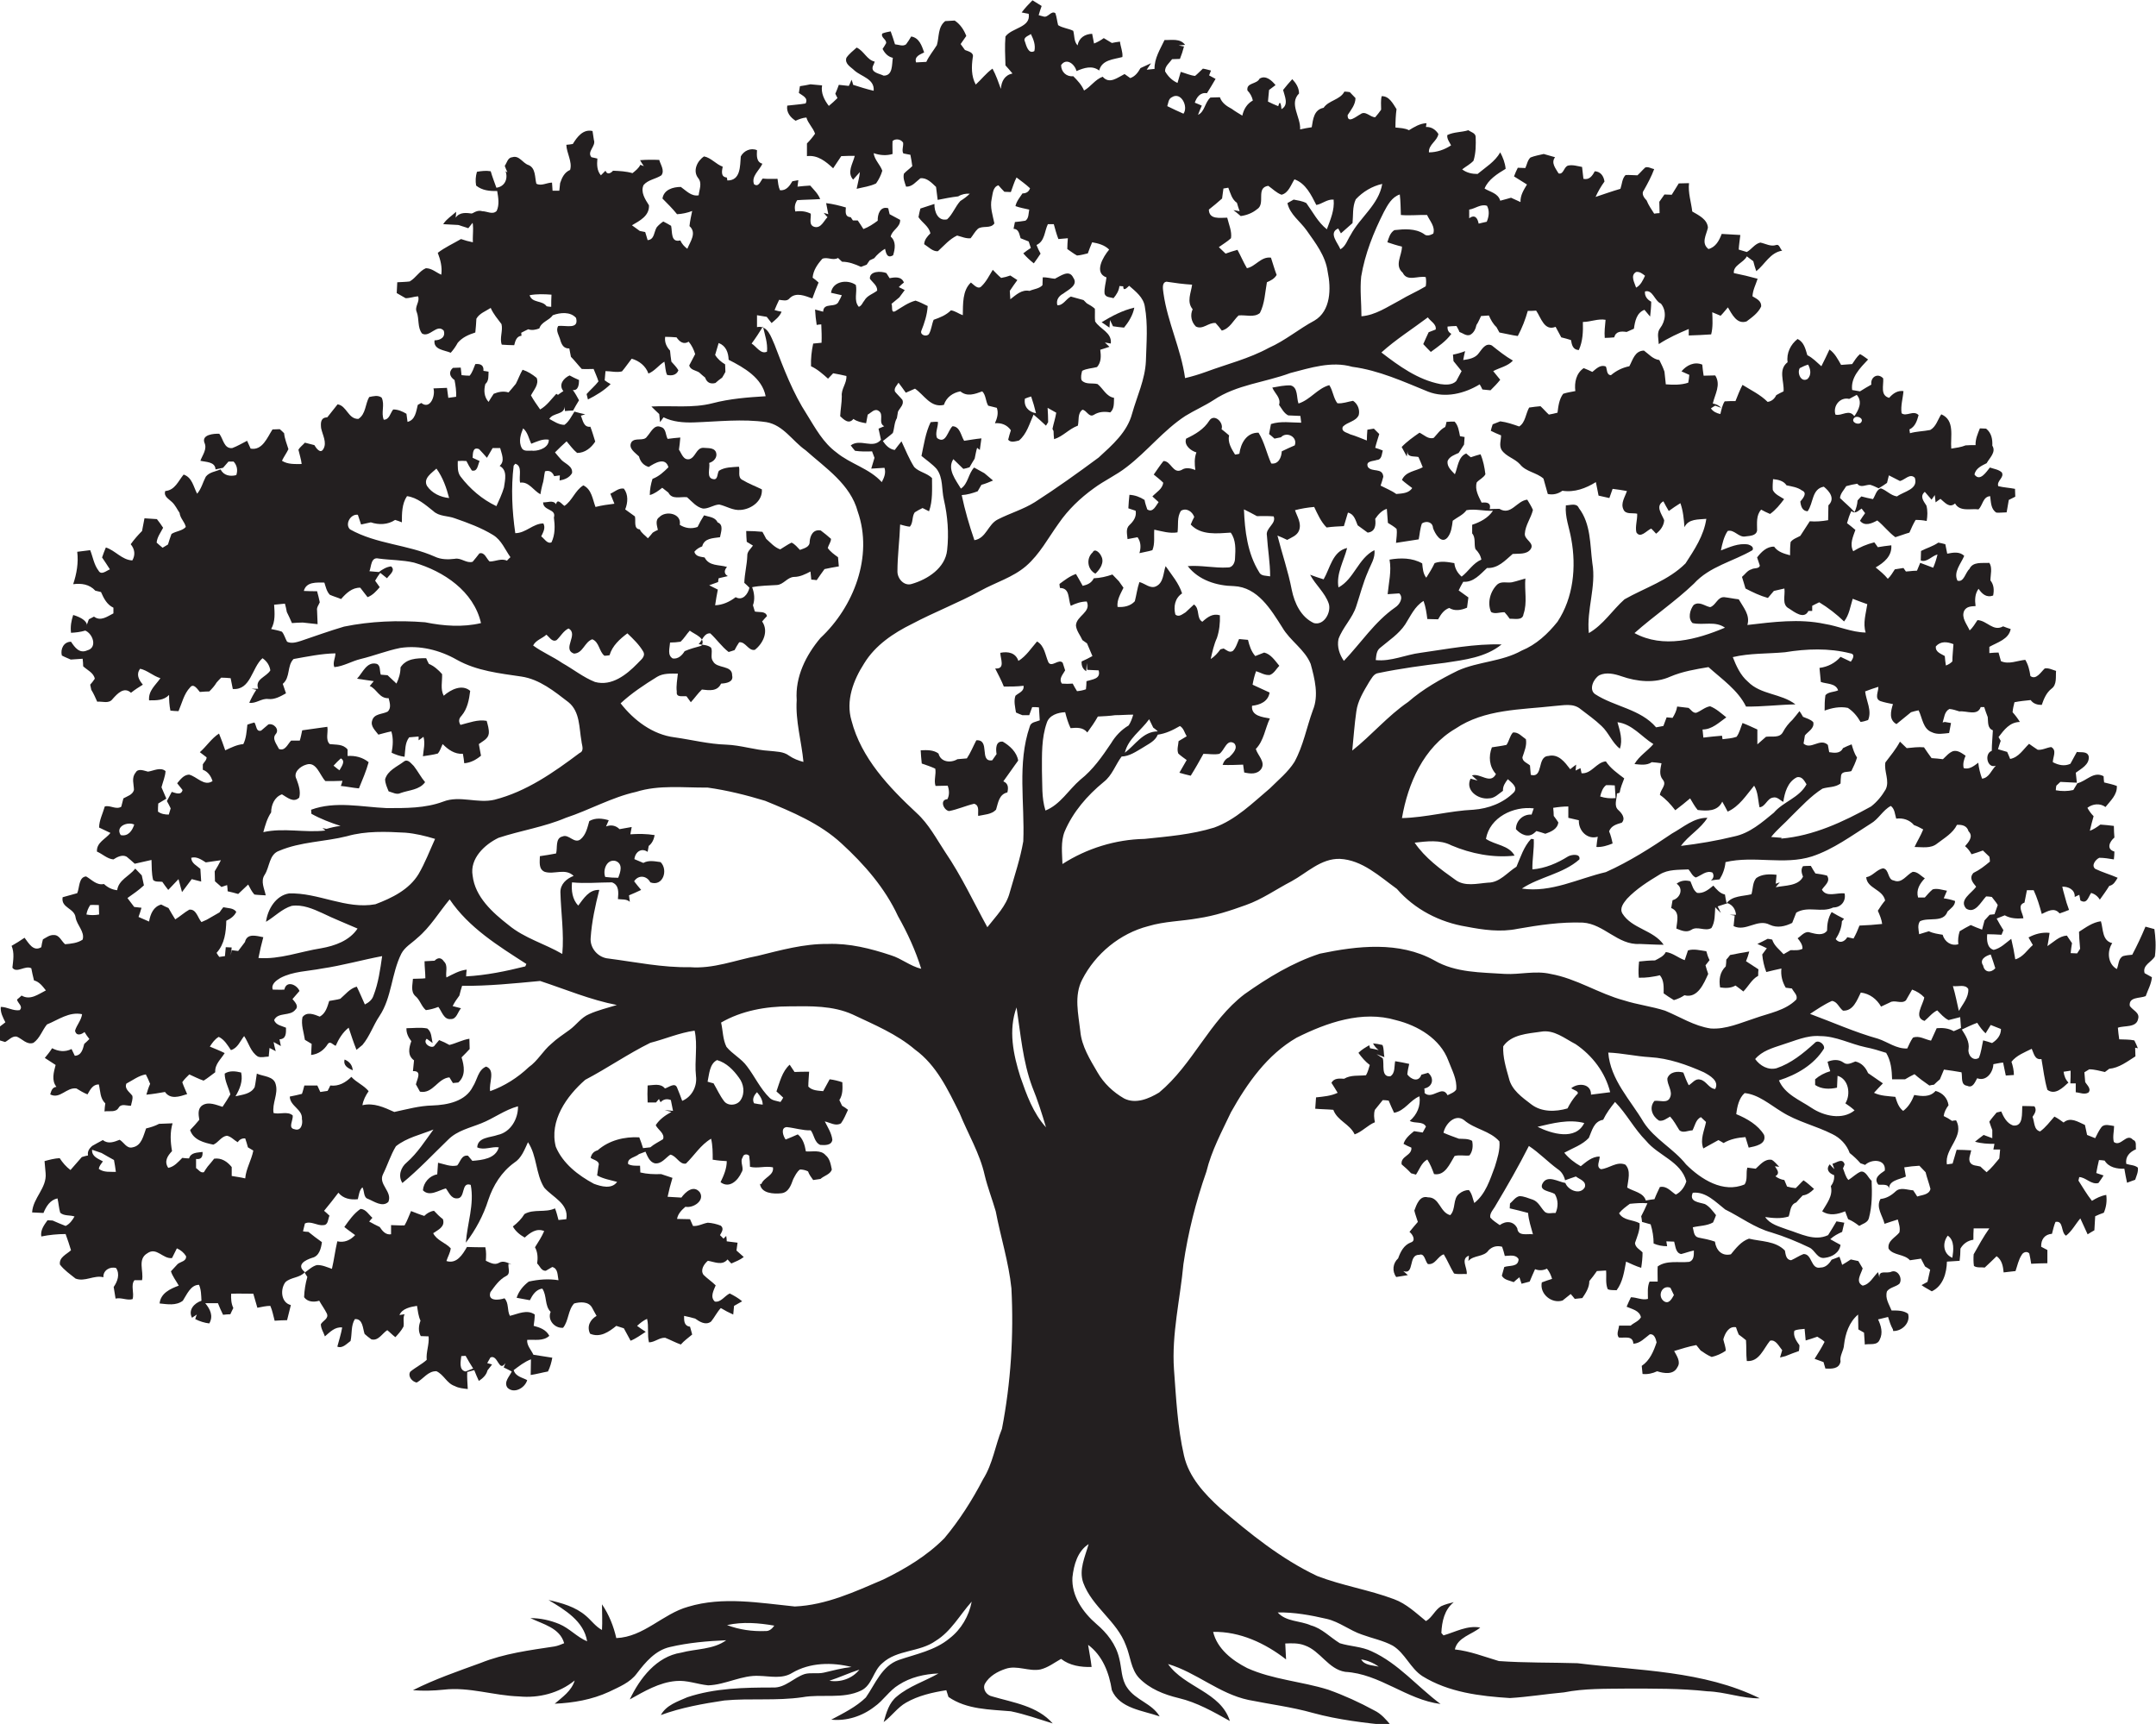 <?xml version="1.0" encoding="utf-8"?>
<!-- Generator: Adobe Illustrator 19.2.0, SVG Export Plug-In . SVG Version: 6.00 Build 0)  -->
<svg version="1.1" id="Layer_1" xmlns="http://www.w3.org/2000/svg" xmlns:xlink="http://www.w3.org/1999/xlink" x="0px" y="0px"
	 viewBox="0 0 798.3 638.3" enable-background="new 0 0 798.3 638.3" xml:space="preserve">
<g>
	<path fill="#231F20" d="M797.7,344c-1.1-0.3-2.2-0.6-3.3-0.9c-1.5,3.6-3.1,7-4.9,10.4c-1.2,0.1-2.3,0.2-3.4,0.5
		c-1.8,0.9-1.6,3.3-2.3,4.8c-3.4-1.9-3.7-6.6-1.7-9.6c-3.8-0.9-3.3-5.2-4.2-8.1c-3.1,0.4-5.6,2.3-8.1,3.9c0,0.6,0.1,1.8,0.1,2.5
		c0.1,1.3,0.2,2.5,0.3,3.8c-0.3,0.4-0.8,1.3-1.1,1.7c-0.6,0-1.8-0.1-2.4-0.1c0.1-1.2,0.3-2.5,0.5-3.7c-0.3-0.5-1-1.4-1.3-1.9
		l-0.6-0.9c-2.9,0.2-4.9,2.4-7.2,3.9c0.3-1.7,0.6-3.3,0.8-4.9c-2.8-0.3-5.4,0.4-7.8,1.7c0.5,0.9,1.1,1.9,1.6,2.8
		c-2.1,1.8-3.6,4.5-6.5,5.3c-0.4-2.6-0.9-5.1-1.5-7.6c-2,1.5-3.9,3.5-6.5,4.1c-2.5-0.7-2.6-3.7-2.4-5.8c1.7,0,3.5,0.1,5.3,0.2
		c0.2-0.4,0.5-1.3,0.7-1.7c-0.9-1.4-1.7-2.8-2.5-4.3c0.7-0.3,2.2-0.9,3-1.2c2.1,1.2,4.5,1.3,6.9,1.1c-0.2-2-2.5-4.8,0.4-5.8
		c0.3-1.6,0.6-3.1,0.9-4.6c0.6,0,1.9,0,2.5,0c1.3,2.8,2.2,5.8,3,8.8c2.2-1,4.6-2.6,6.6-0.2c1.2-0.4,2.3-0.8,3.5-1.3
		c-0.3-0.9-0.6-1.7-0.9-2.6c-0.5-2-1.2-4-1.6-6c2.2-0.1,4.8,1.1,4.6,3.8c0.4-0.2,1.3-0.6,1.7-0.8c0.1,0.5,0.3,1.6,0.4,2.1
		c2.5,1.5,2.9-1.3,4-2.8c1.3,0.4,2.4,1.2,3.2,2.5c1.2-1.7,2.4-3.3,3.5-5.1c1.6-0.3,2.3-1.7,3.1-3c-2.7-1.2-5.6-2-8.3-3.3
		c-1.6-1.3,0.2-3.5,1.5-4.1c1.8,0,3.6,0.3,5.4,0.6c0.1-1,0.2-1.9,0.2-2.9c-3.1-0.9-1.8-3.7,0-5.2c-0.1-1.4-0.2-2.8-0.2-4.3
		c-1.7-0.2-3.3-0.4-5-0.5c-1.2,0.9-2.5,1.8-3.9,2.3c0.4-1.8,0.9-3.6,1.4-5.4c-0.9-0.9-1.7-2-2.3-3.1c1.9-1.5,4.7-1.8,6.7-0.3
		c1.8-2.3,4.4-4.5,4.2-7.8c-1.5-0.6-3.2-0.9-4.7-1.3c-0.1-0.6-0.2-1.7-0.2-2.3c-3.7-2-6.3,1.8-9.7,2.6c-0.5,0.8-1,1.7-1.5,2.5
		c-2.1,0.5-4.3,0.5-6.5,0.1c0-0.4,0.1-1.3,0.2-1.7c0.4-0.4,1.2-1.1,1.5-1.4c2,0.1,4.1,0.2,6.1,0.3c-0.1-0.9-0.3-2.8-0.4-3.7
		c2-1.5,5.1-3,4.8-6c-0.5-2.1-2.9-1.4-4.4-1.7c-0.8,1.4-1.6,2.9-2.4,4.4c-2.2,1-4.4,0.5-6.5-0.6c0-1.9,1.6-4.4-0.6-5.6
		c-1.7,0.2-3.3,1.2-5,1c-1.1-0.7-2.2-1.5-3.2-2.2c-2.2,2.1-3.8,5-7,5.6c-0.3-0.7-0.8-2-1.1-2.6c-1.1-0.3-2.3-0.7-3.4-1
		c0.3-1,0.6-2,1-3.1c-0.2-0.3-0.6-1-0.8-1.4c2.1-2.7,4.1-5.5,7.9-5.6c-0.8-1.3-1.7-2.5-2.7-3.6c0.1-1.3,0.4-2.5,0.7-3.7
		c2-0.4,4-0.6,6-0.8c1,1.4,2.5,1.8,4.1,1.8c0.8-2.3,1.7-4.5,3.6-6c2.1-1.5,1.5-4.4,1.7-6.6c-1.4-0.4-2.8-1.2-4.2-0.9
		c-1.4,1.3-3.2,4.4-5.3,2.8c-0.3-2.1-0.8-4.2-1.9-6c-3,0.3-6.1,1.8-9,0.5c-0.3-1.1-0.6-2.2-0.9-3.2c-0.8,0-2.5,0.1-3.4,0.2
		c0-0.6,0-1.7,0-2.3c3-1.7,7.2-2.8,7.9-6.6c-0.7-0.2-2.1-0.7-2.8-1c-3.7,2.1-6-2.2-9.5-2.3c-0.9,1.3-1.7,2.8-2.9,3.8
		c-1-2.3-3.2-4.7-2-7.3c0.9-1.6,2.6-1.6,4.2-1.7c-0.3-2.2-0.3-4.5,1.1-6.4c1.3,1.9,2.9,3.4,5.4,2.5c0.4-2,0.3-4-1-5.6
		c0-2.1,0.8-4.7-0.4-6.5c-2.6,0.2-6.1-0.6-7.4,2.3c-1.5,1.3-2,5-4.4,4.3c-1.6-3.2,1.3-6.3,2.5-9.2c-1.8-1.7-4.2-1.2-6.3-0.8
		c-0.2-1.2-0.5-2.3-0.7-3.5c-0.7-0.2-1.9-0.5-2.6-0.6c-2,1.4-4.3,2-6.4,3.1c0,0.9-0.1,2.6-0.1,3.5c2.2,0.9,4.1-1.7,6.2-2.2
		c-0.4,1.7-0.9,3.3-1.6,4.9c-1.6-0.6-3.2-1.2-4.8-1.8c-0.4,1-0.8,1.9-1.2,2.9c-1,0-1.9,0.1-2.8,0.2c-0.3,0-0.9,0.1-1.3,0.1
		c-0.2-0.3-0.7-1-0.9-1.3c-1.1,0.2-2.1,0.3-3.2,0.5c-0.8,1.2-1.5,2.5-2.6,3.5c-1.3-1.6-2.9-2.9-4.5-4.2c3.1-1.8,6.1-4.2,5.8-8.2
		c-1.7,0.2-3.4,0.4-5,0.7c-0.3-0.5-1-1.4-1.3-1.8c-2.8,0.7-5.4,1.8-7.8,3.3c-1.4-2.7-0.1-5.3,0.8-7.9c-1-0.9-2.1-1.7-3.1-2.5
		c0.4-1.5,0.9-3,1.6-4.5c1.5,1.3,2.6-0.2,3.8-0.9l1.3,1.7c-0.5,0.7-1.5,2.1-1.9,2.8c1.7,2.2,4.4,1,6.4-0.1c2.4,1.9,4.2,4.4,6.7,6.2
		c1.7-0.5,3.4-1.2,5.2-1.7c0.7-1.6,1.4-3.2,2.3-4.7c1.4,0,2.7,0.1,4.1,0.4c0.3-1.9,0.4-3.8-0.1-5.7c-1-1.6-2.6-3.4-0.6-5.1
		c0.6,0.7,1.9,2.2,2.5,2.9c0.3-0.4,0.9-1.3,1.2-1.7c0.1,0.7,0.2,2,0.3,2.7c0.4-0.3,1.3-1,1.8-1.3c1.6,1.3,3.3,3.6,5.4,1.7
		c1.8,3.2,5.8,1.8,8.7,2.2c1.6-1.6,1.6-4.7,4.3-4.9c0.3,2.1,0.2,4.8,2.3,6.1c1.3,0.1,2.5-0.1,3.8-0.1c0.3-1.5,0.5-3.1,0.8-4.6
		c0.6-0.3,1.8-0.9,2.4-1.2c0-0.7-0.1-2.2-0.1-2.9c-2-0.4-4.2-0.5-6.2-1c-0.7-2,2.4-3.2,1.3-5.1c-1.2-1.1-3-1.3-4.4-1.8
		c-1.3,1.6-3.7,5.4-5.7,2.6c0.4-2.3,2.7-3.3,4.5-4.2c1.1-2,3.6-4.1,2.1-6.5c0.1-2.4-0.3-4.7-2.3-6.3c-0.6,0-1.7-0.1-2.3-0.1
		c-0.8,2-1.7,4-1.6,6.2c-1.2,0-2.5,0-3.7,0.1c-1.7,0.7-3.5,0.9-5.3,1.2c-0.4-4.3,1.5-10.5-3.7-12.7c-1.3,1.9-1.9,4.6-4.1,5.8
		c-2.5,0.5-5.1,0.5-7.5,1.2c0-0.4-0.2-1.1-0.2-1.4c2.1-1,2.8-3.1,3.4-5.3c-1.9-2-4.5,0.7-6.3-0.7c-0.4-2.8,0.5-5.5,0.7-8.2
		c-2.2-0.3-3.9,0.9-5.3,2.5c-3.4-0.9-2-4.6-2.2-7.2c-2-2.2-4.8-0.5-4.4,2.3c-1.4,0.8-2.8,1.6-4.2,2.5c-0.7-0.1-2.2-0.4-2.9-0.5
		c-0.6-4.7,3-8.2,5.9-11.3c-1-0.7-2-1.5-3-2c-1.2,1-2,2.4-2.9,3.7c-1.4,0.1-2.7,0.2-4.1,0.3c-1.2-2.1-2.3-4.3-4.3-5.7
		c-1,2.1-1.9,4.1-3,6.2c-1.7-1.5-3.2-3.1-5.2-4.1c-0.7-2.3-1.2-4.8-3.6-6c-2.6,2-4.2,5.3-3.7,8.6c-3.6,2.8-1.2,7.1-1.5,10.8
		c-0.9,0.4-1.8,0.9-2.7,1.4c-0.6,1.3-1.7,2.3-3.2,2.5c-2.7-2.7-6.1-4.3-9.3-6.3c-1,1.9-1.8,4-2.6,6c-1.4,0-2.7,0-4,0.1
		c-0.9,1.4-1.2,3.1-1.6,4.7c-1.4-0.3-2.7-0.9-3.5-2.1c0.4-0.3,1.2-0.8,1.6-1c0.6,0.2,1.7,0.6,2.2,0.8c-0.8-0.9-1.9-1.4-3.1-1.6
		c0.8-3.5,3.1-6.9,0.9-10.4c-1.4,0-2.9,0.1-4.3,0.1c-0.2-1.4-0.4-2.8-0.5-4.1c-2.9-1.2-5.8,0.2-7.7,2.5c0.7,0.3,2.2,1,2.9,1.3
		c-0.1,1-0.2,2-0.4,2.9c-2.7,0.9-5.6,0.8-8.3,0.6c-0.2-1.6-0.3-3.2-0.5-4.7c-0.5-1.5-1.2-2.9-1.9-4.3c-2.4-0.3-3.9-2.2-5.7-3.5
		c-3.4,0.1-4.1,3.4-5.4,5.8c-2.5,0.5-4.8,1.6-6.8,3.3c-1.7,0-1.4-2.2-1.9-3.2c-2.1-0.8-3.5,0.8-5,2c-0.8-0.4-2.4-1.1-3.2-1.4
		c-2.8,1.9-3.5,5.3-3.1,8.5c-1.5,0.3-3,0.5-4.5,1c-1.5,2-1.8,4.6-2.1,7c-1.1,0.3-2.1,0.5-3.2,0.7c-1.1-1-2-2.1-3.1-3.1
		c-1.4,0.1-2.8,0.3-4.2,0.5c-1.3,2.3-1.4,5.6-3.7,7c-2.3-0.8-4.6-1.6-7-1.9c-0.7,0.3-2.1,0.8-2.8,1.1c-0.3,0.8-0.5,1.6-0.7,2.4
		c1.2,0.6,2.5,1.2,3.8,1.7c0,1.8-0.8,3.7,0.2,5.4c1.7,2.5,4.8,3.1,6.8,5.3c2.2,2.8,6.1,3,8.7,5.3c0.5,1.9,1.1,3.8,1.6,5.7
		c1.9,0.4,3.8,0,5.4-1.2c4.5,0.7,8.7-0.9,12.4-3.2c0.3,1.6,0.7,3.3,1,5c1.3,0.3,2.6,0.6,4,0.9c0.4-1.1,0.8-2.3,1.2-3.4
		c1.8,0.2,3.6,0.5,5.3,0.8c-0.7,2.2-2.4,4.5-1.3,6.8c0.8,2,3.4,1.2,5.1,1.6c0.1,2.3-0.8,4.7-0.3,6.9c1.5,2.4,3.8-0.7,5.5-1.4
		c0.5,0.5,1.4,1.4,1.8,1.9c1.6-1.2,2.9-3,3-5c-0.9-2.3-3.4-5.2-0.3-7c0.6,1.2,1.3,2.4,2,3.6c1.4-1,2.8-2,4.3-2.9
		c1,2.8,1.3,5.9,1.5,8.9c1.5-3.2,5.2-2.8,8.1-3.1c-0.9,6.2-4.4,11.4-7.7,16.5c-6.3,6.3-15,9-22.6,13.3c-4.5,4-7.8,9.4-13.2,12.5
		c-0.9-8.7,2.8-17.2,1.3-25.9c-0.9-6.9-0.5-14.5-5-20.4c-0.8-2-3.2-1-4.8-1c-0.4,4.3,1.3,8.3,2,12.5c1.9,10.3,0.8,21.7-5.1,30.6
		c-3.6,4.5-7.9,8.5-13.3,10.7c-7.3,4.1-16,4-23.6,7.4c-6.5,3.2-12.9,6.8-18.4,11.6c-7.6,5.2-13.5,12.3-20.7,18
		c0.5-4.8,0.8-9.6,1.5-14.4c0.5-4,2.7-7.5,4.7-10.9c0.9-1.3,1.7-3.2,3.5-3.4c8.2-1.7,16.4-2.8,24.7-3.8c7.2-1.1,15-2,20.9-6.8
		c-10.1-0.3-20,1.7-30,3.1c-5.6,0.7-10.9,3.3-16.6,2.7c0.2-1.6,0.2-3.5,1.7-4.6c3.2-2.7,6.8-5,9.2-8.6c2-3.1,3.5-6.7,6.8-8.7
		c0.8,2.2,1.1,4.4,1.4,6.7c1.3,0,2.6,0.1,4,0.1c1-1.8,2.1-3.5,4.1-4.2c2.1,1.3,4.5,0.8,6.6-0.1c0.2-1.3,0.3-2.5,0.5-3.8
		c-1.2-0.9-2.4-1.7-3.6-2.6c0.5-1.1,1.1-2.2,1.7-3.2c3.8,0.3,6.3-2.8,8.8-5.1c4.1,0.2,6.7-2.8,9.5-5.2c2.2-0.2,5.1,0.3,6.6-1.7
		c1.7-2.4-2.3-3.5-2.1-5.8c0.2-3.2,2.3-5.8,3-8.8c-0.6-1.4-1.4-2.6-2.1-3.8c-3.9,0.4-6,6-10.3,3.4c-1.2,0-2.4,0-3.6,0.1
		c0.6-2.4-1.1-2.6-3-2.4c-1.1-2.3-2.6-4.8-1.8-7.5c1-1.1,2.5-1.7,3.2-3c-0.3-2.5-0.8-5.1-1.8-7.4c-1.2,0.3-2.4,0.7-3.6,1.1
		c-0.4-0.3-1.3-1-1.7-1.4c-3,1.2-3.1,5.1-4.2,7.7c-1.3-1.4-3-2.8-2.7-4.9c0.7-1.7,2.6-2.3,4.1-3c0.7-1,1.3-2.1,2-3.1
		c0-0.7,0.2-2.1,0.2-2.8c-0.4-0.1-1.3-0.2-1.7-0.3c-0.4-1.9-0.6-3.9-2-5.4c-1,0-2,0-3,0.1c-0.1,0.5-0.3,1.5-0.5,1.9
		c-1.8,0.9-2.9,2.6-4.2,4c-2,0.7-3.6-1.1-5.3-1.9c-2.3,1.6-4.7,3.3-6.6,5.3c0.5,0.9,1.4,2.6,1.9,3.5c0.1-0.6,0.2-1.7,0.3-2.3
		c-0.4,2.8,2.2,2.1,4,2.5c0.6,1.3,1.1,2.5,1.6,3.8c-2.7,1.5-6.3,1.5-7.7,4.7c1.2,1.1,2.5,2,3.8,3c-1.3,2-3.8,2-5.9,2.2
		c-1.8-1.3-3.9-2.1-5.8-3.1c0.3-0.8,0.8-2.5,1-3.3c-0.3-3.5-4.2-1.5-5.7-3.6c-1-2.3,2-2.1,3.3-2.6c1.9-0.1,1.8-2.2,2.2-3.5
		c-0.7-0.3-2.1-0.8-2.8-1c0.4-1.7,1-3.4,1.5-5.1c-0.7-0.7-1.3-1.3-2-2c-0.6,0.1-1.8,0.3-2.4,0.4c-0.1,1.3-0.2,2.6-0.2,4
		c-2.1-0.8-4.1-1.7-6.2-2.3c-1.2-0.7-3.4-0.9-2.7-2.8c1.7-1.8,4.8-1.9,5.9-4.3c0.5-2-0.4-4.2-2.1-5.3c-1.9,0.3-3.8,1.1-5.8,0.9
		c-1.5-1.9-1.6-4.6-3-6.7c-4.4,1.2-7,5.4-11.4,6.8c-0.8-2.1-0.1-6-2.9-6.7c-2.3-0.1-4.5,0.4-6.8,0.8c0.9,2.2,3.3,3.8,2.5,6.4
		c1,1.4,1.8,3.1,3.4,3.9c1.5,0.1,3,0.1,4.5,0.2c0.1,0.6,0.2,1.8,0.3,2.5c-3.7,0-7.5-0.7-11.2,0.5c-0.2,1.2-0.5,2.5-0.7,3.7
		c0.5,0.4,1.5,1.2,2,1.7c0.6-0.1,1.8-0.4,2.4-0.5c2.1-2.3,6.3-0.1,5.1,3c-1.6,0.7-3.2,1.4-4.8,2.2c-0.1,2.2-1.2,4.9-3.9,4.5
		c-1.7-3.7-2.5-7.9-4.7-11.4c-4.4-0.1-6.6,3.9-7.1,7.8c-0.4,0.1-1.2,0.3-1.6,0.3c-1.3-2.1-2.8-4.5-2.2-7.1c-0.9-0.8-1.9-1.6-2.8-2.3
		c0.9-2.5-2.7-5.9-4.5-3.2c-2,3.2-5.2,5.1-8.6,6.7c-0.9,2.4,1.7,4.5,3.8,5.1c-0.8,2.1-0.7,4.3-0.4,6.5c-1.7-0.6-3.5-1.1-5.1,0
		c-3.2,1.6-3.9-3.4-6.7-3.3c-1.3,1.6-2.4,3.3-3.6,5c1.2,1,2.4,1.9,3.5,3c-0.2,2.3-2.5,3.5-4,5.1c0.6,0.5,1.7,1.6,2.3,2.1
		c-1,1.3-2.1,4.1-4.2,2.7c-0.4-1.2-0.8-2.3-1-3.5c-1.7-1.1-3.6-1.8-5.6-1.9c-0.2,1.7-0.3,3.3-0.4,5c0.7,0.2,2,0.7,2.7,0.9
		c0.4,2.2-0.8,3.9-2.3,5.3c-1.5,1.4-0.8,3.5-0.7,5.2c0.9-0.2,2.8-0.5,3.7-0.7c1.3,1.8,1.3,3.9,0.7,5.9c1.6-0.4,3.2-0.6,4.8-1.1
		c1-2.4,0.5-5.1,0.7-7.6c2.8,0.6,5.7,1.5,8.6,1c0.4-2.7-0.3-5.6,1.3-8c2-1.2,4.2,0.3,4.9,2.3c-0.5,0.9-0.9,1.8-1.3,2.8
		c3.8,4.1,9.8,3.3,14.8,3c2,2.7,1.8,6.3,1.6,9.5c0,1.6-0.9,3.5-2.7,3.4c-4.9,0.3-9.9-0.9-14.8-0.5c4,5.2,10.7,7.3,17.1,7.4
		c8.8,0.4,13.7,8.7,17.9,15.3c2.9,5,8.3,8.1,10.5,13.5c1.5,5.5,3.1,11.7,0.8,17.2c-2.3,6.3-3.5,13.1-6.8,19.1
		c-2.4,3.8-6,6.7-9.1,9.8c-6.4,5.4-12.6,11.6-20.6,14.5c-8.4,2.6-17.2,3.3-25.8,4.2c-10.7,0.2-21.4,3.5-30.4,9.3
		c-0.1-4-0.7-8.2,0.8-12c3.1-7.3,8.4-13.4,14.5-18.4c3.1-2.4,4.3-6.3,6.6-9.4c2.9-0.1,5.3-1.8,7.7-3.2c2.1-1.4,4.7-2.4,5.7-4.9
		c3-0.4,5.6-1.7,8.2-3.2c1.4,0.8,1.7,2.5,2.5,3.8c-1,0.6-2,1.2-3,1.8c-0.1,1.5-0.7,3.1-0.1,4.6c1,0.9,2,1.6,3.1,2.4
		c-0.9,1.6-1.8,3.1-2.7,4.7c1.4,0.4,2.8,0.8,4.2,1.1c1.7-2.7,3.2-5.4,4.7-8.1c2,0,4,0.4,5.9,0c1.9-1.2,2.7-5.7,5.5-3.9
		c1.6,1.8-0.6,3.9-1.9,5.2c-1.3,0.5-2,1.6-2.4,2.8c2.5,0.1,5.1,0,7.6-0.1c0.1,0.7,0.3,2.2,0.4,2.9c2.2,0.5,4.8,0.8,6.3-1.3
		c1.7-2.6-1.3-5-2-7.4c3-3.1,3.4-7.5,5.2-11.3c-2.7-0.5-7-0.9-6.6-4.7c3-0.3,6-1.6,6.5-4.9c-2.1-1-4.2-1.9-6.3-2.9
		c0.3-1.7,0.7-3.4,1.3-5c1.7,0.5,3.2,1.6,5.1,1.4c1.6-0.6,2.4-2.3,3.5-3.4c-1.6-1.9-3.1-4.3-5.6-4.9c-1.1,0.4-2.2,0.9-3.3,1.3
		c-1.5-1.7-2.2-3.9-2.7-6c-1.1-0.1-2.2-0.2-3.3-0.3c-0.7,1.5-1.1,3.2-2.3,4.4c-1.3,0.8-2.3-0.3-3.4-0.9c-0.3,0.1-0.9,0.2-1.2,0.3
		c-1,1.4-2.2,2.7-3.6,3.6c0.6-2.7,1.2-5.4,2.3-7.8c0.9-2.7,1.2-5.5,1.1-8.4c-2.7-0.8-4.6,0.7-6.5,2.4c-2.3-1.3-0.8-4.8-3.1-6.4
		c-1,1-2.1,1.9-3.1,2.9c-1.1,0.6-2.5,2-3.8,0.8c-0.7-2.9-0.2-6,2.5-7.8c-1.2-3.8-3.9-6.9-6.1-10.1c-0.9,2.5-0.7,6-3.4,7.4
		c-2.2,1.2-4.2-1-6.3-1.5c-0.8,2.3-1.1,4.8-1.7,7.1c-1.6,1.8-4.1,2.3-6.4,2.1c-0.3-2.6,1.1-4.8,2.2-7.1c-0.6-0.8-1.1-1.6-1.7-2.4
		c-0.8-0.8-1.6-1.7-2.4-2.5c-2.3,0.8-4.5,1.3-6.9,1.4c-0.8,1.7-2.3,2.4-4.1,2.8c-0.8-1.5-1.7-3-2.5-4.4c-2.3,0.8-4.2,2.3-6.1,3.7
		c0,0.4,0.1,1.1,0.2,1.5c3.8,0,2.9,4.1,4,6.6c1.8-0.9,3.8-1.6,5.9-1.6c1.8,4-3.9,5.3-4,8.9c0.2,2,1.6,3.6,2.4,5.4
		c0.4,0.3,1.3,0.9,1.7,1.2c0.7,1.6,1.3,3.1,2,4.7c-1.3,0.7-2.6,1.4-4,2c-0.1,1.6,0.4,2.8,1.7,3.6c0.1-0.8,0.1-2.2,0.2-3
		c0.1,0.6,0.1,1.9,0.2,2.5c1.4,0.1,2.8,0.1,4.2,0.2c0.9,3.2-2.3,3.3-4.5,4c0,0.8-0.1,2.3-0.2,3c-1.1,0.4-2.2,0.6-3.3,0.7
		c-0.6-0.9-1.1-1.9-1.6-2.8c-1.3,0.1-2.7,0.1-4,0c-1.3-1.8,0.4-3.4,1.2-4.9c-0.2-0.7-0.7-2.1-0.9-2.8c-1.4-1.7-4.1,1.9-5.3-0.2
		c-1.2-2.7-1.4-6.1-4.2-7.7c-2.2,2.5-4,5.4-6.9,7.2c-1-3-3.8-3.6-6.7-3c0,2.2,2,6.1-1.9,5.8c1.1,2.2,2.3,4.4,3.2,6.7
		c2.4,0,4.9,0,7.3-0.3c0.3,2.1-1.8,2.6-3,3.7c-0.7,2-0.1,4.2,0.2,6.2c0.6,0.3,1.8,0.8,2.4,1c0.8,0,1.7,0,2.5,0c0.4-1,0.7-2,1.1-3
		c0.6,0,1.8,0,2.5,0.1c0.1,1.6,0.2,3.2,0.3,4.8c-1.4,0.6-3.3,0.6-3.7,2.3c-4.7,13.7-1.8,28.4-2.4,42.5c-1.1,6.4-3.2,12.6-5,18.9
		c-1.3,5.1-5.2,8.9-8.3,12.9c-5.1-9.3-9.6-19-15.6-27.8c-3.3-5-6.1-10.4-10.6-14.5c-10.2-9.5-20.5-20.3-24.1-34.2
		c-2.2-7.4,0.7-15,4.7-21.2c4.1-6.7,10.8-11.2,17.7-14.6c8.3-4.4,17.2-7.8,25.4-12.3c5.6-3.1,11.9-4.9,16.8-9.1
		c5.1-4.4,8.2-10.4,12.1-15.8c3.5-5.1,8-9.4,13-13c3.9-2.9,8.4-4.9,12.2-7.9c7.6-5.8,13.6-13.6,21.7-18.9c3.4-2.1,7.1-3.7,10.5-5.9
		c8.5-5.7,19-6.5,28.4-10c7.4-1.9,15.2-4.5,22.9-2.3c9.9,1.3,19,5.5,28.1,9.2c6.4,2.5,13.5,0.7,19.1-2.7c0.3,0.5,0.8,1.4,1,1.9
		c0.7,0.1,2.2,0.2,3,0.3c1.3-1.3,2.5-2.5,3.6-3.9c-0.9-1.1-1.7-2.1-2.6-3.2c2.4-1.3,5.4-1.8,7.3-3.9c-2.8-1.6-5.3-3.6-7.8-5.6
		c-2.3-1.1-3.6,1.3-4.8,2.8c-1.3,1.9-3.7,2.3-5.8,2.6c0.2-1.1,0.4-2.2,0.7-3.3c-1.5,0.6-3,1-4.5,1.3c0.1,0.8,0.1,1.6,0.2,2.4
		c1,1.2,2,2.5,3,3.7c-0.7,1.2-1.3,2.5-2,3.7c-1.5,1.5-3.9,1.4-5.9,1.1c-8.3-1.6-15.3-6.7-21.8-11.7c5.3-4.8,11.5-8.7,17.2-13
		c0.9,1.4,3.3,2.5,2.9,4.5c-0.7,0.3-2,0.8-2.6,1c-0.7,1.4-1.3,2.9-2,4.4c0.9,1,1.8,1.9,2.8,2.9c2.7-2,5.6-3.9,7.6-6.7
		c-1.1-0.6-1.5-1.5-1.4-2.7c1.1-0.1,2.2-0.2,3.3-0.2c0.3,0.5,0.9,1.6,1.1,2.2c1.2,0.4,2.5,1.6,3.9,1.1c1.4-0.7,2.1-2.2,2.4-3.7
		c0.1-0.2,0.4-0.6,0.5-0.8c0.3-0.6,0.9-1.8,1.2-2.5c1-0.1,1.9-0.1,2.9-0.2c0.7,1.6,1.5,3.1,2.8,4.3c0.3,0.5,0.8,1.5,1.1,2
		c2.3,0.4,4.5,1,6.8,1.3c1.6-3,2.8-6.1,3.7-9.3c0.8,0,2.3,0,3.1-0.1c1.8,2.6,3,7.7,7.2,6c0.7,1.3,1.4,2.6,2.1,3.9
		c1.2,0.3,2.4,0.6,3.6,1c0.3,1.8,0.7,3.6,2.9,3.7c1.5-3.3,1.6-6.9,1.5-10.4c2.8,0,5.6-1.3,8.4-0.8c-0.2,2.2-0.5,4.5-0.3,6.7
		c1.2,0,2.3-0.1,3.5-0.2c0.6-2.3,2.6-2.3,4.6-2c0.9-0.4,1.8-0.8,2.7-1.2c0.4-2.8,1-5.9,3.9-7c0.5,0.6,1.6,1.9,2.1,2.5
		c0.2-1.8,0.4-3.7,0.4-5.5c-1.5-0.8-2.5-2.1-2.3-3.8c2.9-0.8,3.5,3.5,5.9,4.5c2.2,2.7,1.7,6.5-0.3,9.1c-1.3,1.7-0.6,3.9-0.5,5.9
		c3.5-2.3,7.3-4,11.1-5.6c0,0.6,0,1.8,0,2.4c2.8-0.1,5.6-0.2,8.3-0.4c0.7-2.7,0.5-5.5,0.4-8.2c0.8,0.3,2.3,1,3.1,1.3
		c1-1,1.8-2.1,2.7-3.1c1.5,2.5,3.3,6.4,6.9,5.2c2-1.5,4.3-3.1,5.4-5.5c0.2-2.1-1.7-2.9-3.2-3.8c0.1-2.3,1.2-4.3,1.9-6.5
		c-2.9-0.8-5.8-1.5-8.8-2.1c-0.3-2.9,3.6-3.8,4.8-6.2c0.8,0.6,1.6,1.2,2.4,1.8c0.3,1.3,0.7,2.5,1.1,3.7c3.2-2.5,5.1-6.9,9.6-7.6
		c-0.8-0.6-1-2.5-2.2-2.1c-2.1,0.7-3.9-0.5-5.9-0.9c-2.1,0.5-3.2,2.5-5,3.5c-1-0.3-2-0.6-3-0.9c0.1-1.8,0.4-3.6,0.6-5.4
		c-2.3-0.1-4.6-0.3-6.9-0.4c-0.9,2.4-2.2,4.9-4.9,5.6c-2.8-2.2-0.8-5.2-0.2-7.9c-0.2-3.1-3.4-4.6-5.8-6c-0.4-3.5-1.6-6.9-1.2-10.5
		c-1.3,0-2.5,0.1-3.8,0.1c-0.9,1.4-1.7,2.8-2.6,4.2c-0.7,0-2-0.1-2.7-0.1c-0.6,0.9-1.3,1.8-1.9,2.7c0,1.4,0.1,2.8,0.1,4.2
		c-0.5,0-1.5,0.1-2,0.2c-1-1.6-2.1-3.1-2.8-4.9c-0.9-0.9-2.1-2.5-1-3.8c1.4-2.5,2.8-5.1,3.8-7.8c-1.1-0.2-2.2-1-3.3-0.6
		c-1,0.9-1.9,2-2.9,2.9c-1.5,0-2.9-0.2-4.4-0.1c-1.3,1.3-1.3,3.4-1.9,5.1c-3.1,0.9-6.2,2-9.2,3c0.9-2,2-3.9,3.3-5.7
		c-0.3-2.1-1.5-3.7-3.6-3.8c-0.9,1.7-2,3.3-4.2,2.8c-0.2-1.5-0.3-2.9-0.5-4.4c-1.7-0.3-3.5-0.9-5.2-0.5c-1.6,0.5-1.6,3.4-3.5,2.9
		c-1.1-1.9-2.9-3.9-1.3-6c-1.4-0.4-2.8-0.8-4.2-1.2c-1.7,0.4-3.4,0.7-4.9,1.3c-1.1,1-1.3,2.6-1.9,3.9c-0.7,0-2.1-0.1-2.8-0.1
		c-0.5,1-1,2.1-1.4,3.2c1.6,1,3.2,2,4.8,3c-1.2,2-2.5,4-2.4,6.5c-1.2-0.5-2.3-1.1-3.5-1.6c-1.3,0.4-2.6,0.7-4,1.1
		c-0.8-2.8-3.7-3.2-5.8-4.5c1.3-3.3,4.8-5.5,7.8-7.3c-0.2-2.2-1-4.2-2-6.1c-2,3.5-5.4,5.5-8.4,8c-2,0-4-0.4-5.7-1.7
		c1.4-1.1,3-1.9,4.2-3.2c0.9-2.9,0.9-5.9,0.8-8.9c-0.1-1.4-1.8-1.7-2.7-2.4c-2.5,0.8-5.4,0.6-7.8,1.8c-0.2,1.4,0.8,2.6,1.4,3.8
		c-2.4,1.6-5.3,2.6-8.2,2.6c-0.2-2.9,3.1-4.2,3.5-6.8c-1-1.6-2.6-2.7-4.6-2.6l0.2-1.4c-2.5,0.1-4.5,1.4-6.5,2.6
		c-1.5-0.8-3.3-0.8-5-1c0-2.3,0.1-4.6,0.4-6.8c-1.3-2-2.7-4.9-5.5-4.8c-0.4,1.6-0.2,3.3-0.2,5c-0.7,1-1.4,1.9-2.2,2.8
		c-1.9,0-3.6-2.6-5.5-1.1c-1.4,0.7-4.8,3.7-4.7,0.3c1.3-2,2.9-3.9,2.9-6.3c-0.7-0.7-1.4-1.5-2.1-2.2c-0.5-0.1-1.5-0.2-2-0.2
		c-1.6,3.1-5.8,3.2-7.7,6c-3.6,0.7-3.9,4.2-4.4,7.2c-1.5,0.2-2.9,0.5-4.3,0.8c0.3-4.5-4.2-9.5-0.4-13.3c0-2.1-1.1-3.8-2.5-5.3
		c-1.2,1.3-2.3,2.6-3.4,4c0.6,2.4,2.2,5.5-0.6,7.1c-0.1-1.4-0.5-3.8-1.2-1.1c-1.3-0.5-2.6-1.1-3.8-1.7c0.1-1.5,0.3-2.9,0.4-4.3
		c0.6-0.4,1.8-1.4,2.4-1.8c-1.4-1.7-3.6-3.8-5.9-2.4c-1.1,2.2-5,1.4-4.5,4.4c1,1,1.7,2.3,2,3.7c-2.2,1.2-3.4,3.3-3.9,5.6
		c-1.3-0.8-2.7-1.6-3.9-2.5c-1.9-1-3.7-2.2-4.4-4.3c-0.9,0-2.6,0.1-3.5,0.1c-2.1,1.8-2.1,5.3-4.6,6.4c0.4-1.1,0.9-2.3,1.4-3.4
		c-0.6-0.3-1.9-0.8-2.6-1.1c0.7-2,2-3.9,4.5-3.5c1.1-1.8,2.2-3.5,3.2-5.3c-0.6-0.3-1.8-1-2.4-1.3c0.2-0.5,0.5-1.3,0.7-1.8
		c-0.8-0.2-2.2-0.6-3-0.7c-1,0.9-1.9,1.9-2.9,2.7c-1.8-0.2-3.5-1-5.3-1.5c-0.4,1.4-0.8,2.7-1.2,4.1c-2-0.9-3.5-2.4-4.6-4.3
		c-0.1-1.9,1.6-3.1,2.6-4.5c0.7,0,2.2-0.1,2.9-0.1c0.6-1.5,1.1-3,1.5-4.6c-0.5-0.1-1.5-0.3-2-0.4l2.4-0.2c-1.8-2.5-5-1.7-7.6-1.8
		c-1.6,3.4-3.8,6.8-3.7,10.7c-0.7,0.1-2.2,0.2-2.9,0.3c0.4-0.6,1.2-1.8,1.6-2.4c-1.3,0.6-2.6,1.2-3.9,1.8c-0.9,1.6-2,3.1-3.8,3.7
		c-0.5-0.4-1.6-1.1-2.1-1.5c-2.6,1.3-5.6,3.9-8.1,1c-2.8,1-4.4,3.7-6.9,5.1c-0.9-2.1-2.4-3.7-4-5.3c-2.5,0.3-4.5-1.6-4.5-4.1
		c2-2.9,5.1-0.3,5.7,2.2c2.8-1.2,5.8-2.2,8.4-0.2c1-4,5.3-4.1,8.6-5c0.2-1.9-0.7-3.8-0.9-5.7c-1,0.1-2,0.3-3,0.5c-1-0.6-2-1.2-3-1.8
		c-1.1,0.8-2.3,1.5-3.6,2c-0.2-0.9-0.5-2.7-0.7-3.6c-2.7,0.1-4.9,1.5-5.4,4.3c-1.4-1.5-1.1-3.6-1.6-5.4c-1.8-0.9-3.9-1-5.6-2.1
		c-0.4-1.5-0.5-2.9-1-4.4c-1.5-1.2-2.8,1.8-4.4,1.2c-0.5-0.1-1.4-0.4-1.8-0.5c0.3-1.1,0.7-2.3,1.1-3.4c-1.1-0.7-2.3-1.4-3.4-2.1
		c-1.4,1.4-2.8,2.9-4,4.5c0.6,0.1,1.9,0.4,2.6,0.5c0.9,5.1-6.2,5.1-8.6,8.4c-0.3,3.6-0.1,7.1,0,10.7c0.9,1,1.8,2,2.6,3
		c-2.9,0.6-4.1,2.9-4.3,5.7c-0.9-2.5-1.8-5.1-3.1-7.5c-2.4,1.7-4.1,4-6.2,5.9c-1.7-3.1-1.6-6.7-1.1-10.1c0.5-1.8-1.7-2.2-2.9-2.7
		c-0.4-0.5-1.2-1.6-1.6-2.2c0.7-1,1.4-2,2.1-3c-0.9-2.3-2.2-4.3-4.3-5.7c-0.9,0-2.6,0.2-3.5,0.2c-2.8,2.2-2.2,5.9-3.1,8.9
		c-1.3,2.1-2.9,4-3.9,6.2c-1.3,0.1-2.6,0.1-3.8,0.2c-0.7-2.2,1.4-2.9,3-3.7c-0.9-2.5-1.8-5.4-4.8-5.9c-0.6,1-1.2,2-1.9,2.9
		c-1.2,0.9-2.7,0.1-4.1,0c-0.5-1.6-1-3.2-1.6-4.8c-1.1,0.2-2.1,0.4-3.1,0.8c-0.7,1.5,1.7,2.2,1.4,3.6c-0.4,0.7-0.8,1.4-1.3,2.1
		c0.8,1.6,2,2.9,3.8,3.3c-0.4,2.4,0.1,6.6-3.4,6.6c-1.6-0.8-4.8-1.1-4-3.5c0.2-0.4,0.6-1.3,0.7-1.7c-2.9-0.6-4-4-6.7-5.2
		c-1.3,1.2-2.8,2.3-3.8,3.8c-0.7,2.3,1.7,3.4,3,4.7c2.6,2.3,7.5,3.1,7.1,7.5c-2.6-0.6-5.1-1.4-7.6-2.2c-0.1-0.5-0.4-1.5-0.6-1.9
		c-0.3,0.8-0.6,1.6-1,2.3c-1.2-0.1-2.5-0.3-3.7-0.4c-0.4,1.1-0.8,2.2-1.3,3.3c0.2,0.4,0.6,1.2,0.8,1.6c-1,1-2.1,2-3.2,2.9
		c-1.7-2.2-3-4.8-2.5-7.6c-1.5-0.1-2.9-0.3-4.3-0.4c-1.3,0.3-2.6,0.5-3.9,0.7c-0.1,0.6-0.3,1.8-0.4,2.5c1.3,1,3.6,1.8,2.5,3.9
		c-2.3,0.4-4.5,0.5-6.8,0.8c-0.4,2.5,1.2,4.4,3.1,5.6c1.3-0.6,2.6-1.1,4-1.2c0.6,2.2,2.5,3.8,3.2,6c-0.9,1.3-1.9,2.5-3,3.6
		c0,1.6,0,3.1,0,4.7c4-0.5,7,2,9.7,4.5c1-1.5,2-3,3-4.5c1.7-0.1,3.3-0.1,5-0.1c-0.7,2.9-3,6.1-0.6,8.8c0.6-0.7,1.9-2.1,2.5-2.8
		c-0.2,2.1-0.8,4.1-1.2,6.2c2.4-0.6,5-0.9,7.2-2c1-1.4,1.8-3,2.3-4.7c-0.8-2.3-2.9-4-3.2-6.5c2.3,0.8,4.7,1,7,0.3
		c0-1.6-0.1-3.2,0-4.8c1.1-1,3.1-0.7,3.9,0.6c0.2,1.3-0.6,2.9,0.1,4c0.6,0.1,1.9,0.4,2.6,0.5c0.3,1.4,0.5,2.8,0.7,4.2
		c-1,1-2.2,1.8-3.1,2.8c-0.4,1.7,0.3,3.2,0.8,4.8c2.3,0.1,3.6-1.8,5.3-3.1c2.4-0.3,4.2,1.7,5.8,3.2c0.2,1.6,0.4,3.2,0.6,4.8
		c2.5-0.5,5-1,7.6-1.3c1.3-0.8,2.8-1.1,4.3-1c-1,1-2.2,1.9-3.5,2.7c-1.9,2.1-2.9,5-4.9,6.8c-3.4,0.8-4.8-2.9-4.7-5.7
		c-1.7,0.6-3.5,1.1-5.2,1.7c-0.3,1.1-0.5,2.1-0.7,3.2c1.4,2.1,3.9,3.4,4.4,6c-1.1,1.1-2.2,2.3-2.3,4c1.6,1,3.2,2.8,5.1,2.6
		c2.3-2.1,4.3-4.5,7.1-5.8c1.6,0.4,3.3,1.2,5,1c0.9-1.1,1.6-2.5,2.7-3.5c1.8-1.3,4.7,0.1,6.1-2c-0.6-3-1.7-6-1-9.1
		c0.4-1.8,0.4-4.4,2.5-5c0.5,0.6,1.6,1.8,2.2,2.4c0.8,0,1.6,0.1,2.4,0.1c0.7-1.8,1.2-3.7,2.1-5.4c1.7,1.3,3.4,2.5,5,4
		c-0.4,1.2-1.3,1.9-2.8,1.9c-1,1.5-2.2,2.9-2.6,4.7c1.6,0.6,3.4,0.9,5.1,1.3c-0.3,1.4-0.1,3.2-1.4,4.1c-1.3,0.2-2.6,0.4-3.9,0.5
		c-0.2,0.8-0.3,1.7-0.5,2.5c2,0.1,2.1,2,2.6,3.5c1,0.4,2,0.8,3,1.2c0.2,0.6,0.6,1.8,0.8,2.4c-1,0.6-1.9,1.3-2.8,2
		c1.2,1.4,2.5,2.6,3.9,3.7c0.9-1.2,1.7-2.4,2.5-3.6c-0.6-1.1-1.1-2.1-1.5-3.2c3.1-1.4,2.9-5,4.2-7.7c0.5,0,1.7,0,2.2,0
		c0.5,1.8,1,3.7,1.7,5.5c0.9-0.1,2.6-0.2,3.5-0.3c-0.1,1.3-0.2,2.7-0.2,4c1.2,0.8,2.3,1.7,3.6,2.4c1.4-0.1,2.7-0.5,4-0.8
		c0.5-1.4,1-2.7,1.6-4.1c2.3,0.4,4.6,1,6.3,2.7c-2.2,2.6-5.8,8.6-1,10.3c-0.2,2-0.9,4-0.7,6c0.4,1.5,2.2,1.3,3.3,1.7
		c1.1-1.3,2-2.7,2.2-4.5l1.4,0.1c0,2.1,1.4,0.5,2.2-0.2c2.4,2.1,5.3,4.3,5.8,7.7c1.2,6.6,0.6,13.4,0.4,20.2
		c-0.3,6.8-3.3,13-5.1,19.4c-1.8,6.9-7.4,11.7-12.4,16.3c-7.7,5.7-15.5,11.3-23.6,16.5c-4.3,2.7-9.2,4.1-13.7,6.4
		c-3.7,1.8-4.3,7-8.7,7.7c-1.9-5.5-3.5-11-4.7-16.7c2-0.1,4-0.7,5.9-1.4c0.5-0.8,0.9-1.6,1.4-2.4c1.5-0.4,2.9-1,4.3-1.6
		c-1.1-0.9-2.1-1.8-3.2-2.7c-1.3-0.7-2.5-1.4-3.8-2.1c-2.2,2.3-2.2,6-4.9,7.8c-1.9-3.2-5.2-7.2-2.8-10.9c1.2,1.2,2.5,2.4,3.7,3.6
		c0.6-0.1,1.8-0.4,2.3-0.6c0.6-1.1,1.3-2.2,1.9-3.2c0.3-1.4,0.5-2.7,0.9-4l1,0.8c0.2-1.4,0.4-2.9,0.6-4.3c-2.2,0.2-4.3,0.6-6.4,0.9
		c-1.2-1.9-1.5-5.3-4.3-5.4c-1.8,1.6-2.4,6.8-5.7,4.4c-0.9-1.8,0.4-4.1,0.3-6c-0.9-0.1-1.8,0-2.7,0.1c-1.9,3.9-2.5,8.3-3.4,12.5
		c1.9,1.6,4,3,5.6,4.8c2.5,3.3,1.8,7.6,2.7,11.4c1.4,6.1,1.9,12.4,1.2,18.7c-0.7,6.6-7.2,10.8-13.1,12.5c-2.8,0.9-5.3-1.9-5.3-4.6
		c0-5.8,0.8-11.6,1-17.4c1.2,0.3,2.4,0.7,3.6,0.8c1.3-1.5,0.7-3.7,1.8-5.3c0.9-0.6,1.9-1.1,2.9-1.6c0.6,0.3,1.8,0.9,2.4,1.2
		c1.4-3.9,1.1-8.2,1.1-12.3c-1.9-1.9-4.8-2.2-6.6-4.1c-1.9-3-3.2-6.3-4.7-9.5c-0.8,1-1.7,2.1-2.5,3.2c-2-0.3-3.3-1.7-4.4-3.3
		c1.2-1,2.5-1.9,3.7-3c0.6-1.8,0.5-3.8,1.5-5.5c0.1-0.6,0.3-1.8,0.4-2.4c0.7-1.4,2.4-2.7,1.6-4.4c-0.9-1.1-1.9-2-2.7-3
		c-0.5-1.3,0.7-2.3,1.3-3.3c0.9,1.2,1.8,2.4,2.7,3.7c1.1-0.5,2.3-1,3.4-1.5c3.4,2.3,5.8,7.2,10.7,6c0.9-2.8,3.3-4.5,6.1-5
		c2.5,2.1,5.4,1,8.1,0c1.4,1.4,1.2,3.6,2.2,5.3c0.8,0.2,2.4,0.6,3.2,0.8c0.7,2,0.1,3.9-0.7,5.7c2.4-0.2,4.5,0.6,5.9,2.6
		c-0.3,0.9-0.8,2.6-1,3.5c0.9,1.2,2.7,0.6,4,0.3c2.9-2.4,3.9-6.3,5.4-9.6c1.6,1.3,3.1,2.7,4.6,4.1l0.8-1.3c0-1.8-0.1-3.5-0.2-5.3
		c1.1,0.6,2.1,1.2,3.2,1.8c-0.3,2-1,4-1.4,6l0.4,0.8c0,0.8,0.1,2.3,0.2,3c3.3-1,5.5-3.8,8.8-5c0.5-2-0.2-4.5,1.7-5.9
		c1.6,0.2,2.4,3,4.2,1.9c1.9-1.2,4-1.3,6.1-0.9c1.6-1.4,1.3-3.6,1.4-5.4c-2.9-0.5-4-3.4-6.1-5.1c-1.9-0.5-4.4,0.3-5.9-1.4
		c-0.4-1.1-0.1-2.4,0.2-3.5c1.7-0.9,3.6-0.9,5.5-1.4c1.6-1.8,1.5-4.1,1.2-6.4c0.9-0.3,2.6-0.8,3.4-1.1c-0.4-0.4-1.3-1.2-1.7-1.6
		c0.5,0.1,1.7,0.3,2.2,0.4c0.5-4.1-4-5.3-5.8-8.2c-0.2-1.6,0-3.1-0.1-4.7c-0.9-0.8-1.9-1.4-3-2c-0.3-0.3-0.9-0.9-1.2-1.2
		c-1.6-0.4-3.1-0.9-4.7-1.3c-1.8,0.9-2.9,3.4-5,3.2c-0.5-1.9,0.5-3.4,2.2-4.3c1.8-1.4,5.7-3.1,3.7-5.9c-1.5-3.2-4.7-0.6-6.8,0.4
		c-1.5-0.1-3-0.6-4.5-0.5c0,0.7-0.1,2.2-0.1,2.9c-1.2,1.3-3.2,1.4-4.8,2.1c-2.9-0.6-5,1.5-7.1,3.1c-0.1-0.8-0.1-2.4-0.2-3.1
		c0.9-1.3,1.8-2.7,2.8-4c-0.9-0.6-1.8-1.2-2.6-1.7c-1.1,0.4-2.2,0.7-3.4,0.9c-1.1-0.9-2.1-2-3.1-3c-1.3,2.1-2.4,4.4-4.2,6.1
		c-1.3,1.4-2.9-0.7-3.9-1.4c-3.2,3-2.9,8-3,12.1c-1.5-0.5-2.8-1.6-4.4-1.8c-1.8,1.8-4.1,2.7-6.4,3.5c-0.7,1.7-0.8,3.6-1.7,5.2
		c-0.7,1.2-3.3,0.6-2.9-1c1.2-3,2.2-6,2.4-9.3c-1.5-0.7-2.9-1.5-4.5-2c-2.7,0.7-5,2.4-7.3,3.8c-2,1.2-1.1-1.7-1.6-2.6
		c1-0.8,1.9-1.6,2.9-2.4c0.7-0.9,1.3-1.8,2-2.7c-0.5-0.3-1.6-0.8-2.2-1.1c0.6-0.6,1.2-1.2,1.9-1.7c-0.9-2.3-3.3-2-5.3-1.6
		c-0.3-0.5-0.9-1.4-1.2-1.9c-2-0.8-6.3-0.8-6.1,2.1c1,1.4,2.8,2.5,2.7,4.4c-1.5,1.2-3.7,1.8-4.7,3.6c-0.7,0.8-1,2-2.1,2.4
		c-2-2.3-0.5-5.4-1.1-8.1c-3.1-2.2-8.6-1.4-9.2,2.9c1.3,0.3,2.7,0.6,4,0.9c-0.3,0.8-0.7,1.5-1.1,2.2c-1,2.8-5.7,0.2-5.8,3.9
		c-0.7-0.2-2.2-0.6-3-0.8c0.1,1.9,0.3,3.8,0.6,5.7c0.4-0.1,1.3-0.2,1.7-0.2c0.1,2.3,0.2,4.6,0.1,6.8c-0.8,0.1-2.3,0.2-3.1,0.3
		c-0.6,2.8-0.9,5.6-0.8,8.4c2.4,1.1,4.4,2.9,6.3,4.6c0.5-0.5,1.4-1.5,1.9-2c1.6,0.3,3.3,0.6,4.9,1c0.2,2.7-2,4.8-1.7,7.5
		c0,2.5-0.5,4.9-0.6,7.4c1.4,1.3,3.2,3.1,4.9,1c1.4,1,3,1.3,4.7,1.6c0.2-1.1,0.4-2.1,0.6-3.2c1.2-0.6,2.5-2.4,4-1.4
		c2.2,1.3-0.3,4.5,2.1,5.7c-0.7,0.3-1.4,0.6-2.1,0.9c0.3,1.4,0.6,2.8,0.9,4.1c-3,3.6-7.6-0.6-11.2,2.1c0.5,0.7,1,1.3,1.6,2
		c2.1,0.3,4.2,0.3,6.3,0.2c0.2,0.6,0.7,1.8,0.9,2.4c-0.3,1-0.9,3-1.2,4c1.6-0.1,3.3-0.2,4.9-0.3c0.6,1.9-0.1,3.6-1,5.3
		c-4.6-5.1-11.6-6.7-16.8-11c-4.9-3.6-7.8-9-10.9-14c-5.2-8-8.6-17-12-25.9c-1.3-2.8-2.5-7.3-6.5-6.5c0-1.5,0-3,0-4.4
		c1.2,0.2,2.4,0.4,3.6,0.6c0.5,0.6,1.3,1.7,1.8,2.3c1.4-1.2,3-2.4,3.7-4.2c-0.7-0.1-2-0.4-2.6-0.6c0.5-1.3,1.1-2.5,1.7-3.8
		c1.3,0.1,2.9,0.7,3.9-0.6c2.4-2.4,5.8-0.8,8.4,0.1c0.7-2,1.5-4,2.3-5.9c-0.5-0.5-1.6-1.4-2.2-1.8c0.2-2.7,1.8-5,3.6-7
		c1.9-0.8,3.9,0.8,5.8-0.3c0.5,0.5,1,0.9,1.5,1.4c2.5,0,4.8,0.9,7,1.9c0.5-0.2,1.6-0.6,2.1-0.8c0.3-0.4,0.8-1.2,1.1-1.6
		c0.4-0.2,1.3-0.6,1.7-0.8c1.1-1.4,2.5-2.6,4-3.5c0.4,1.7,0.8,3.7,3,2.4c0.7-2.3,1.2-5.1-0.9-6.9c0.5-2.5,3.6-3.4,3.5-6.2
		c-1.3-0.7-2.6-1.4-3.9-2.1c-0.1-0.5-0.4-1.6-0.5-2.2c-3-0.9-4,2.3-3.9,4.6c-1.6,1.2-3.4,2.4-5.3,3.1c-0.7-1.1-1.4-2.2-2.1-3.2
		c-0.5,0-1.4,0-1.8,0c-0.2-0.3-0.6-0.9-0.8-1.2c-2.2-0.1-1.9-2-1.8-3.6c-2.4-0.7-4.8-1.3-7.3-1.6c0.2,1,0.6,3.1,0.8,4.1l-1.7-0.5
		c0.3,0.4,1,1.2,1.4,1.6c-1.4,1.4-2.4,4.2-4.8,3.6c-2.3-0.6-1.2-3.2-1.4-4.9c-1.8-0.9-3.8-1.1-5.7-0.8c-0.4-1.5-0.2-2.9,0.7-4.2
		c2.8-0.2,5.7-0.2,8.5-0.4c-0.8-2-2.3-3.4-3.7-5c-1.6,0.1-3.1,0.2-4.7,0.4c0.1-0.6,0.2-1.8,0.3-2.4c-0.6,0.1-1.7,0.3-2.2,0.4
		c-1,1.7-2.3,3.6-4.6,3.3c-0.6-1.3-0.7-2.8-0.9-4.2c-1.8,0-3.7,0.1-5.5-0.1c-0.9,1.1-1.5,3.3-3.2,2.1c-1.1-3,2-5.1,3.1-7.6
		c-2.3-0.6-2.1-3.1-2-5c-2.3-1-4.9,0.2-6,2.3c-0.3,3.5,0,9-5,8.9c0-0.3-0.1-0.9-0.2-1.1c-2.3-0.2-1.8-2.4-1.5-4
		c-2.5-0.9-4.3-3.3-6.9-3.8c-2.5,1.6-4.3,5.3-2.2,8c1.6,1.9,0.4,4.3,0.2,6.4c-2.7,0.5-4.6-1.7-6.6-3.1c-2.9,0-6.3,1-6.8,4.3
		c1.9,1.9,3.7,3.7,5.4,5.8c1.9-0.1,3.8-0.5,5.6-1.2c-0.4,1.9-0.8,3.7-1,5.6c2.8,2.5,0.3,5.7-0.8,8.4c-1.1-0.8-2-1.8-2.6-3.1
		c-3.6,0.9-2.9-3.1-3.4-5.4c-1-0.6-1.9-1.1-2.9-1.6c-0.9,0.6-1.7,1.3-2.4,2.1c-1.1,1.7-0.8,4.6-3.4,4.8c-0.2-0.8-0.7-2.3-0.9-3
		c-0.5-0.1-1.5-0.3-2-0.4c-1-0.7-1.9-1.4-2.9-2.1c2.9-1.7,6.5-3.5,6.3-7.4c-1.4-2.2-3.2-4.9-2-7.5c1.7-2,4.5-2.2,6.6-3.6
		c1.3-1.8-0.3-3.9-0.8-5.7c-2.4-0.1-4.7-0.1-7.1,0.1c0.3,0.5,1,1.7,1.4,2.2c-0.3-0.1-1-0.4-1.3-0.5c-0.6,1.3-1.8,2.2-2.9,3.1
		c-2.4-0.7-4.8-0.8-7.2-0.9c-0.9,1-2.2,1.6-2.8,0c-0.4,0.4-1.3,1.3-1.7,1.7c-1.5-1.7-1.5-4-1.3-6.2c-0.5-0.1-1.6-0.4-2.2-0.5
		c-1.8-2.1,1.8-4.1,0.9-6.4c-0.1-0.8-0.4-2.5-0.5-3.3c-3.5-0.8-5.7,2.2-7.3,4.8c-0.6,0.1-1.8,0.3-2.4,0.3c0.1,3.1,2.3,6.3,1.4,9.3
		c-2.1,0.9-3,2.8-3.7,4.9c-0.1,0.7-0.2,2.1-0.3,2.8c-0.8,0-1.7,0-2.5,0c0-0.8-0.2-2.3-0.2-3c-1.9,0-4,1.4-5.8,0.4
		c-0.6-2.3-0.2-5.8-2.9-6.9c-2.2-0.7-3.4-3.7-6-2.9c-1.7,0.1-2,2.1-2.8,3.2c0.2,0.6,0.7,1.8,1,2.4c-0.2-0.1-0.5-0.3-0.7-0.4
		c1,2.8-0.3,5.7-3.4,6.1c-0.7-2-1.5-4-2.1-6.1c-1.7-0.3-3.4-0.1-5.1,0.2c-0.5,1.7-0.6,3.4-0.3,5.1c2.2,1.8,5,2.1,7.8,2
		c0.4,2.4,0.9,5.1-0.2,7.4c-1.5,1.5-3.5,0.1-5.3,0.1c-1.8-0.6-3.3,0.6-4.7,1.4c2,2.9,1,6.7,1.2,10.1c-1.5-0.3-3-0.7-4.4-1.2
		c-2.9,1.7-6,3.1-8.6,5.1c1,2.6,1.7,5.3,1.3,8.1c-1.9-0.8-3.5-2.4-5.7-2.4c-2.4,1-3.7,3.6-6,4.9c-1.5,0.2-3.1,0.2-4.6,0.3
		c-0.1,1.3-0.1,2.7-0.2,4c1.1,0.6,2.2,1.3,3.3,1.9c1.6,0,3.1-0.6,4.6-0.7c0.8,2-1.4,3.8-0.5,5.8c1,2.6,0.2,5.8,2,8
		c2.8,1.6,5.5-3.8,8-1.1c0.8,2.4-1.2,3.6-3.4,3.6c-0.5,3.5,3.7,3.6,6,4.6c1-1.1,1.9-2.4,2.6-3.7c1.7-2,4-3,6.5-3.8
		c0.2-1.7,0.3-3.4,0.4-5.1c1.1-2,3.5-2.8,5.3-4c1,2.3,2.6,4.1,4,6c0.6,2.5-0.8,5.2,0.1,7.6c1.5,0.1,3.1,0.2,4.6,0.2
		c0.4-1.5,0.8-3.3,2.7-3.5c0-0.3-0.1-0.8-0.1-1.1c0.6-0.3,1.9-1,2.6-1.3c1.4,0.5,2.7,0.2,4.1-0.3c0.8-2.5,3.6-2.9,5-4.9
		c2.7-1,6.5-1.4,8.6,1c1.2,4.5-4,2.6-6.6,3c-1.1,1.7,0.4,3.6,0.8,5.3c0.5,1.7,1.3,3.1,3.3,3c0.2,1,0.4,2.1,0.6,3.1
		c1.4,1.4,2.6,3,4,4.5c1.5,0.1,2.9,0,4.4,0c0.6,1.5,1.3,3,1.8,4.6c-1.3,1.7-3,3.1-4.4,4.7c0.1,0.5,0.4,1.5,0.5,2
		c3-1.5,6-3.3,8.4-5.7c-0.6-0.3-1.7-1-2.2-1.4c0.1-1.1,0.2-2.3,0.3-3.4c2,0,4.1,0.6,6.1,0.1c1.3-1.5,2.4-3.2,3.6-4.7
		c2.8,0.8,5.2,2.7,6.2,5.5c2.3-0.9,3.8-3.1,5.9-4.4c0.4,1.6,0.3,3.4,1,4.9c1.7,0.4,3.5,0.1,4.2-1.7c-0.7-1.2-1.7-2.2-2.6-3.2
		c-0.2-1.4-0.4-2.7-0.5-4.1c-1.3-1.4-2.1-3.1-1.8-5.1c1.4,0,2.8,0.1,4.2,0.2c1.1,1.6,2.6,2.8,4.5,1.6c1.1,1.3,1.9,2.9,2.4,4.6
		c-0.7,1.4-1.5,2.8-2.2,4.2c0.4,1.7,2.5,1.8,3.7,2.6c0.7,0.7,1.5,1.3,2.2,1.9c0.6,1.8,1.9,2.5,3.8,2c0.8-0.7,1.6-1.4,2.5-2
		c0.3-0.5,0.9-1.5,1.2-2.1c0-0.9-0.1-1.9-0.1-2.8c-1.5-0.9-2.8-2-3.7-3.5c0.4-1.5,0.9-2.9,1.3-4.4c2.7,1,3.6,3.5,3.7,6.2
		c5.7,2.9,12.4,6.7,13.7,13.5c-6.6,0.4-13.2,0.9-19.7,2.6c-7.4,1.9-15.1,0.8-22.6,1.2c0.9,0.9,1.9,1.9,2.9,2.8
		c0.1,0.8,0.2,2.3,0.3,3c0.4-0.6,0.9-1.2,1.3-1.8c3.4,1.7,7.3,2,11.1,1.9c9-0.3,18.1-1.4,27-0.1c6.3,1.1,9.6,7,14.5,10.4
		c7.4,6.6,16.6,12.6,19.3,22.7c5.8,16.6-1.5,35.3-13.8,46.8c-5.4,6.4-9.4,14.4-8.8,23c-0.5,7.8,1.8,15.3,2.5,22.9
		c-1.9-0.5-3.7-1.2-5.3-2.3c-2.1-1.6-4.8-1.5-7.3-1.8c-5.4-0.3-10.6-2.1-16-2.3c-6.5-0.2-12.7-1.8-19.1-2.7c-8.1-1-15.1-6.3-20-12.6
		c4.1-3.8,8.8-6.9,13.5-9.8c2.3-1.4,5.1-1.2,7.7-1.2c-0.2,2.2-0.7,4.5-0.4,6.7c-0.3,2.3,2.2,1.5,3.6,1.7c0.4,0.5,1.2,1.6,1.6,2.2
		c1.4-1.5,2.6-3.3,4.1-4.7c2.7,0.3,5.7,0.8,7.1-2.2c1.8-0.1,4.7-0.5,4.1-3c0.1-4-5.7-2.4-7.1-5.3c-1.1-1.4,0-3.4-0.7-5
		c-1.3-1.1-3.1-1-4.6-1.3c1.3-1.3,2-4.2,4.3-4c2.4,2.2,4.2,4.9,6.8,6.9c0.6-0.2,1.7-0.5,2.2-0.7c0.5-1,1.1-2,1.7-2.9
		c2.4-0.3,3.4,3.3,5.8,2.8c3.1-2.4,5.2-6.9,2.7-10.5c0.4-0.5,1.3-1.5,1.8-2c-0.5-2-3.1-1.3-4.5-1.7c-0.2-0.6-0.5-1.7-0.7-2.3
		c0.8-2.2,0.5-4.6-0.3-6.7c3-0.6,6.1-0.6,9.1-0.8c2.5-0.1,3.9-2.9,6.4-3c2.2,0,4.2-1,6.1-2c0.1,0.7,0.2,2.2,0.3,3
		c0.5,0,1.5,0.1,2,0.2c1-1.4,1.9-2.8,2.9-4.1c1.8-0.4,3.5-0.7,5.3-1c-0.1-1.1-0.2-2.2-0.3-3.4c-1.4-1-2.8-2-3.8-3.4
		c0.3-1.2,1.2-2.2,1.2-3.4c-1.2-1.1-2.5-2.1-3.8-3.1c-2.8-0.5-3.9,1.8-4.1,4.1c0.1,2.1-2.1,2.5-3.6,3.1c-1-1-1.8-2.1-3.1-2.7
		c-1.5,0.7-2.8,1.7-4.2,2.5c-2.1-0.7-3.6-2.5-5.2-3.9c-0.5-0.9-0.9-1.8-1.4-2.6c-2-0.2-4-0.3-6-0.3c0,1.3,0.1,2.7,0.2,4
		c0.6,0.4,1.8,1.1,2.3,1.4c-0.8,1.2-2.2,2.2-2.1,3.8c-0.1,3.3-1,6.6-1.1,10c0.5,0.4,1.4,1.3,1.9,1.8c-0.5,2.3-2.5,5-5.1,3.5
		c-2.2,1.7-4.8,2.9-7.6,3c0.3-2,0.6-3.9,1-5.8c-1.1-0.5-2.1-1.1-3.2-1.6c1.1-0.4,2.2-0.8,3.3-1.2c0-0.3,0.1-1,0.2-1.4
		c0.9-0.2,2.6-0.6,3.4-0.8c-1.6-0.9-1.3-2.3-0.3-3.4c-3-0.9-6.6-0.2-8.3-3.5c-1.5-0.3-3.3-0.3-3.8-2.1c0.8-1,1.8-1.6,2.9-2
		c0.8-3.1,4-3,6.6-3.4c0.3-1.8,1.5-4.6-0.9-5.5c-0.9-2-3.2-2-5-2.6c-0.9,1.4-1.7,2.8-2.4,4.3c-2.3,0.8-4.6,0.5-6.6-0.8
		c0.8-4.2-5.2-5.4-7.6-2.8c-1.6,1.1-0.8,3.2-0.5,4.7c-0.5,0.2-1.5,0.7-1.9,1c-0.4,0.5-1.3,1.6-1.8,2.1c-1-1.1-2.4-1.9-3-3.3
		c-2.4-0.2-1.4-3.1-1.8-4.8c-1.2-0.9-2.4-1.7-3.6-2.6c1-2.5,1.2-5.5-0.5-7.7c-1.9-0.3-3.4,1.2-5,1.9c0.5,1.2,1,2.4,1.5,3.7
		c-2.4,0.3-4.7,0.6-7,1.2c-1.1-2.9-1.4-6.5-4.5-8c-3.1,1.9-4.1,5.7-7,7.6c-1-0.6-2.6-3-3.1-0.6c-1.1-1.7-3.2-0.6-4.8-0.7
		c0,3.2,5,2.3,4,5.6c0.4,3.1,0.5,6.3-0.9,9.2c-1.6,0.7-2.7-1.5-3.8-2.2c0.7-1.5,1.7-3.1,0.8-4.8c-3.8,0-6.5,3.6-10.4,3.6
		c-1.2-8.3-1.6-16.7-0.6-25l0.6-0.7c2.8,0.8,1.2,4.7,1.8,7c3.2-0.5,5,3,7.5,4.3c0.2-1.1,0.4-2.3,0.7-3.4c0.6-1.7,0.6-3.4,1-5.1
		c1.7-0.5,2.8,0.3,3.4,1.8c0.7-0.1,1.4-0.2,2.1-0.3c0,0.5-0.1,1.4-0.1,1.9c1.8-0.3,3.6-1,4.6-2.7c0.4-2.5-2.3-3.4-3.8-4.8
		c-0.9-1-1.7-1.9-2.5-2.9c1.4-1.4,2.8-2.8,4.3-4.1c1.3,1.5,2.4,3.1,3.9,4.3c2.9,0,5.2-1.9,6.7-4.2c-0.6-1.9-1.1-3.7-1.8-5.5
		c-2.5,0.3-2.8-2.4-3.5-4.1c0.4-0.1,1.2-0.4,1.6-0.5c-1.3-0.3-2.7-0.6-4-1c-1.1,1.7-2,3.7-3.7,4.9c-2.1,0-3.9-1.3-5.6-2.2
		c1.4-2.4,5.5-1.4,5.7-4.6c0,0.4,0,1.2,0.1,1.7c0.7-0.1,2.2-0.2,3-0.2c0.7-1.3,1.4-2.5,2.2-3.8c-0.7-1.3-1.4-2.6-2.3-3.8
		c2.1,0.3,2.3-2.2,2.3-3.7c-1.2-0.5-2.4-1.1-3.5-1.7c-2.2,1-4.2,3.4-2.3,5.8c-0.5,0.3-1.5,1-2,1.4l-0.6-0.4c-1.9,2-3.5,4.4-6,5.8
		c-1.2-1.7-2.4-3.4-3.4-5.2c1-2,3.1-4.1,2.1-6.5c-1.6-1.3-3.3-2.4-5.2-3c-1,1.7-1.6,3.5-2.5,5.2c-0.9,1.1-1.8,2.2-2.7,3.2
		c-1.9-0.6-3.8-0.2-5.5,0.5c-0.5,0.7-1.4,2.2-1.9,3c-1.7-1.9-1.8-4.3-1.2-6.6c1.4-1.2,1.1-3,1.2-4.6c-0.5-0.1-1.4-0.2-1.9-0.3
		c0.2-2.1-1.1-2.7-3-2.5c-0.6,1.5-1.1,3.1-2.1,4.3c-1,0-2-0.1-3-0.2c-0.1-0.7-0.2-2.1-0.3-2.8c-1,0-1.9,0.1-2.9,0.1
		c-1.7,1.5-1.2,3.3,0.6,4.5c0.4,2,0.7,4.1,0.6,6.2c-0.7,0.1-2.1,0.3-2.9,0.4c-0.2-1.2-0.3-2.5-0.5-3.7c-1.7,0.1-3.3,0.1-5,0.2
		c0.8,2.7-1.2,8-4.5,5.4c-0.3,0.2-1,0.5-1.3,0.7c-0.6,2.4-0.9,5.6-3.8,6.3c-0.1-0.7-0.3-2.2-0.4-3c-1.5-0.9-3.1-1.6-4.9-1.6
		c-1.1,1.3-1.4,3.8-3.5,3.8c-1.1-2.6,0.5-5.6-0.8-8.2c-1.4-1-3.1-0.5-4.6-0.2c-1.5,2.6-1.2,6.3-4,8.1c-3.8,0.1-4.3-4.9-7.7-5.4
		c-1.3,1.6-2.5,3.2-3.8,4.8c-2.5,0.1-2.5,2-2.3,4c0.5,2.5,2.3,5.4,0.8,7.8c-1.1,1.9-2.7-0.5-3.3-1.5c-1.2-0.3-2.3-0.6-3.5-0.9
		c-0.8,0.9-1.8,1.6-2.4,2.6c0.4,1.8,1,3.5,1.2,5.3c-2.5,0-5.1,0.2-7.3-1.2c0.7-1.5,1.7-2.8,2.4-4.3c-0.6-2-1.4-3.8-1.6-5.9
		c-0.4-0.4-1.2-1.2-1.6-1.5c-0.9,0-1.8,0.1-2.7,0.1c-1.9,2.9-3.7,7.9-8.1,7.1c-0.3-0.7-1-2.2-1.3-2.9c-1.8,0.9-3.6,2-5.5,2.7
		c-3.1,0.3-3.3-3.4-4.8-5.3c-2-0.1-6.6,0.3-5.5,3.3c1.1,2.4-0.7,4.5-1.5,6.7c2,0.5,5.5,0.3,5.6,3.2c0.9-0.2,1.8-0.4,2.8-0.6
		c0.7-0.8,1.3-1.5,2-2.3c0.5,0,1.4,0,1.9,0c1.3,1.4,1.6,3.2,1,5c-2.2,0.6-4.7,0.2-5.8-2.1c-1.9,0.8-4.2,1-5.5,2.7
		c-1.1,2.1-1.6,4.4-3.2,6.3c-1.4-2.6-1.8-6-5-7.1c-2,2.4-3.2,5.8-6.8,6.1c-0.7,2,1.3,2.9,2.5,4.1c1.2,1.1,1.9,2.7,2.8,4
		c0.2,2,1.9,3.3,2.3,5.2c-1.3,1.5-3.6,1.5-5.3,2.6c-0.5,1.3-0.9,2.6-1.3,3.9c-0.5,0.3-1.5,0.9-2,1.2c-0.6-0.5-1.7-1.4-2.2-1.9
		c0.2-2.1,1.5-3.7,2.4-5.5c-0.7-1.1-1.5-2.2-2.3-3.2c-1.5-0.1-3.1-0.2-4.6-0.3c-0.3,1.5-0.6,3.1-0.9,4.7c-1.5,1.5-2.9,3.1-4.2,4.9
		c1.5,1.8,1.8,3.9,0.6,6c-3.9-0.2-6.3-3.7-9.8-4.8c-0.5,1.2-1,2.5-1.4,3.7c1,1.4,1.9,2.9,2.9,4.4c-1.3,0.5-3.2,2.3-4.2,0.5
		c-1.7-2.2-2.1-5.1-3.1-7.6c-1.6,0.2-3.2,0.4-4.8,0.6c0.5,4.1-0.2,8.1-1.5,12c3-0.4,6,0,8.2,2.4c0.5,0.1,1.6,0.4,2.1,0.5
		c1,2.3,2.2,4.7,4.6,5.8c0,0.5,0,1.6,0,2.1c-2.2,1.1-4.7,3.1-7.2,1.2c-0.5,0.3-1.4,0.7-1.9,1c-0.5,1.4-1,2.7-1.5,4.1
		c3,1.1,4.8,6.4,0.9,7.4c-2.9,1.3-4.6-1.1-6-3.2c-2.7,0-4,2.7-3.4,5.1c1.1,0.6,2.2,1,3.3,1.5c1.5-0.1,3-0.2,4.4-0.3
		c0.1,0.7,0.2,2.1,0.2,2.8c1.5,1.4,3.9,2.4,4.3,4.6c-0.5,0.8-1.1,1.5-1.7,2.2c0.1,0.5,0.3,1.4,0.4,1.9c0.9,1.4,1.5,2.9,2.2,4.4
		c1.9-0.2,4.3,0.9,5.7-1c1.7-1.9,4.2-4.7,6.8-2.3c1.4-1.1,2.9-2.1,4.4-3c-1.5-1.8-2.6-3.8-1-5.9c2.7,0.6,4.8,2.7,7.5,3.5
		c-1.8,2.6-4.5,4.6-4.2,8.2c2.7,0,5.4,0.1,7.4-2c0,1.9,0.1,3.9,0.5,5.8c0.8,0.1,2.2,0.2,3,0.2c1.3-3,2-6.4,4.3-8.8
		c1.3-1.7,2.8,0.8,3.6,1.7c1.2-0.1,2.4-0.2,3.5-0.2c1-1,2-2.1,2.7-3.3c0.4-0.5,1.3-1.4,1.7-1.8c0.9,0,2.7,0.1,3.5,0.2
		c0.3,1.3,0.5,2.7,0.8,4c6.7,0.5,7-7.9,11-11.4c1.6,1.1,2.6,2.6,2.9,4.5c-1.5,2.5-5.8,3.2-4.5,6.8c-0.6,0-1.9,0-2.5,0l1.8,0.4
		c-1,1.5-1.9,3.2-2.6,4.8c2.5,0.4,4.5-1.7,7-1.4c2.4,0.3,4.6-1,6.6-2.1c-0.4-1.2-0.8-2.4-1.2-3.5c2.9-2.4,1.5-6.7,4-9.2
		c5.1-0.9,10.3-2,15.5-2.1c0,1.7-1.1,3.5-0.4,5.1c3.4-0.3,6.4-2.2,9.7-3c5-1.2,9.7-3.1,14.7-4.1c7.2-1.1,14.7,0.8,21,4.4
		c7.3,4.1,15.8,5,23.9,6.2c6.7,1,12.2,5.5,17.4,9.5c4.3,3.5,3.9,9.5,4.8,14.4c0.1,1.5,1.2,3.6-0.7,4.4c-9.6,7.2-19.7,14.3-31.5,17.3
		c-6.3,1.5-12.9-1.7-19,0.7c-6.7,2.5-13.9,2.4-20.9,2.4c-9.3-0.4-19-2.7-28,0.6c0,0.4,0.1,1.1,0.1,1.5c3.4,1.9,7.1,3.3,10.8,4.5
		c-1.8,0.2-3.5,0.6-5.2,1.1c-0.4-0.1-1.1-0.2-1.5-0.3l1.1,0.9c-7.7,0.9-15.4-1.1-23,0.6c0.7-2.5,1.4-5.1,2.9-7.3
		c0-2.7,1.2-5.7,4-6.7c1.9,1.1,4.3,3.3,6.4,1.2c0.6-2.3-0.2-4.6-1-6.8c-1.4-2.5,1.4-4.8,3.6-5.4c3.8-1.3,5,4,7.1,6.1
		c2.1,0,4.2,0,6.3-0.1c-0.1,0.5-0.4,1.4-0.6,1.9c2.2,0.2,4.4,0.7,6.7,0.9c1.3-3.2,2.7-6.4,3.6-9.7c-2.2-1.8-5-2.5-7.8-2.3
		c0-0.6,0-1.8,0-2.4c-1.7-2.1-4.3-1.7-6.6-2c-1.7-1.6-0.5-4.4-0.9-6.4c-3.1,0.4-6.2,0.9-9.3,1.3c-0.3,1.3-0.5,2.6-0.9,3.8
		c-0.8,0-2.4,0-3.2,0c-1.3,1.3-2.2,4-4.5,3.1c-0.8-1.7-2.7-3.8-1.2-5.5c1.5-1.7-0.7-4.1-2.7-3.6c-0.9,0.7-1.8,1.6-2.7,2.3
		c-1.9,0.6-1.7-1.9-2.5-3c-0.9,0.2-1.7,0.5-2.6,0.8c-0.3,2.5-0.4,5-1.5,7.2c-2.4,0.2-4.5,1.3-6.7,2.3c-0.7-2.1-1.5-4.2-2.3-6.2
		c-2.8,1.8-4.6,4.7-7.1,6.9c0.6,0.5,1.9,1.4,2.5,1.9c0,1.1-0.9,1.7-1.4,2.6c0,0.5,0,1.5,0,2c1.9,0.7,3,2.3,3.6,4.2
		c-3.1,2.1-5.8-1.7-8.7-2.4c-2,0.1-3.2,1.8-4.4,3.2c0.5,0.6,1.5,1.9,2,2.5c-0.5,2.1-2.6,1.1-4,0.7c-0.6,1.1-1.2,2.2-1.8,3.4
		c0.4,0.7,1.1,2,1.4,2.7c-0.2,0.8-0.5,1.5-0.7,2.3c-1.4,0-2.8-0.2-4-1.1c0-1,0-2,0.1-3c1-0.6,2-1.2,3-1.8c-0.6-1.4-1.2-2.8-1.8-4.2
		c0.5-2,1.4-4,1.5-6c-1.9-1.6-4.4-0.1-6.5,0.2c-1.4-0.3-3.7-1.4-4.6,0.4c-1.6,1.9-0.6,4.3-0.6,6.4c-0.5,1.8-2.5,2.3-3.9,3.1
		c-0.3,1-0.5,2.1-0.8,3.1c-2,1.2-4.1-0.7-6.1-0.1c-0.7,2.5-2.1,5.2-2.1,7.8c1.4,0.7,2.8,1.3,4.2,2c-1.8,2.3-5.2,3.5-5,6.9
		c2.1,0.9,3.8,2.7,6.1,2.9c1.4-0.9,3.3-1.9,4.9-1c1,0.8,2,1.7,3,2.6c2.1-0.5,4.1-0.9,6.2-1.4c0.1,2.5,0,5,0.6,7.4
		c0.9,0.9,2.3,0.5,3.4,0.7c0.7,1,1.4,2,2.2,3c1.3-1.3,2.5-2.7,3.8-4c0.4,1.6,0.9,3.2,1.3,4.8c1.2-1.6,2.4-3.2,3.6-4.8
		c1.2,0.3,2.3,0.6,3.5,0.9c-0.1-1.6-0.2-3.1-0.3-4.7c-1.3-1.2-3.3-2-3.4-4.1c2-0.6,3.8,0.7,5.4,1.7c1.8-0.3,3.7-0.5,5.6-0.8
		c-0.7,1.4-1.5,2.8-2.3,4.1c0,1.2,0.1,2.4,0.1,3.7c0.6,0.5,1.8,1.6,2.4,2.1c0.5-0.2,1.6-0.5,2.1-0.7c0.1,0.6,0.2,1.8,0.2,2.3
		c1.3,0.3,2.6,0.6,3.9,1c1.2-1.2,2.5-2.3,3.7-3.5c0.7,1.3,1.3,2.6,2.3,3.7c1.4,0.2,2.8,0.2,4.2,0.3c-0.5-2.5-2-5.2-0.4-7.6
		c1.9-2.9,1.6-7.6,5.4-8.9c8-3.4,16.8-3.3,25.1-5.4c7-2,14.4-1.7,21.6-1.3c3.7,0.3,7.4,1.2,11,2.3c-2,4.4-3.7,8.9-6.1,13
		c-3.5,5.8-9.9,8.9-16,11.2c-10.9,2-21.2-4.4-32-4c-4.9,0.8-7.9,5.9-8.5,10.5c3.2-1.9,5.9-4.8,9.5-5.9c4-0.6,7.9,1.1,11.4,2.7
		c4.3,2.1,8.7,3.8,13,5.7c-3,4.5-8.4,6.4-13.5,7.3c-7.7,1.2-15.3,4.2-23.2,3.6c0.5-2.6,1.1-5.1,1.8-7.7c-2.6-0.5-6-1.6-6.8,1.8
		c-0.8,1.1-1.7,2.2-2.5,3.3c-0.6-0.1-1.8-0.2-2.4-0.3c-0.1,0.5-0.3,1.5-0.4,2c0.1-0.7,0.3-2.2,0.4-3l-2.2-0.1
		c-0.1,0.8-0.2,2.5-0.3,3.3c-0.5,0.1-1.6,0.2-2.1,0.3c-0.3-0.4-0.8-1.1-1-1.5c3-3.3,3.5-7.7,3.6-11.9c1.5-0.7,3-1.7,3.7-3.3
		c-1.1-1.5-3.1-1.3-4.8-1.7c-0.4,0.5-1.1,1.4-1.4,1.9c-1.6,0.9-3.1,1.8-4.7,2.7c-0.5,0.2-1.5,0.7-2,0.9c-1.4-1.6-1.9-4.9-4.5-4.6
		c-1.8,1-3.4,2.5-5.2,3.6c-0.9-1.4-1.7-2.8-2.5-4.2c-0.9-0.4-1.8-0.8-2.7-1.3c-2.9,0.8-4,3.5-4.5,6.3c-1.3-0.6-2.6-1.1-3.9-1.7
		c0.4-1.1,0.8-2.3,1.1-3.4c-0.7-0.1-2-0.2-2.7-0.3c-0.8-1.1-1.7-2.2-2.5-3.3c2.1-1.5,4.2-2.9,6.1-4.7c-0.3-1.3-0.5-2.5-0.8-3.7
		c-0.8-0.8-1.6-1.7-2.4-2.5c-2.2,2.8-6.2,4.2-6.7,8c-1.9-0.2-3.5-1-4.9-2.3c-2.7,0.6-4.5-1.6-6.6-2.8c-2.8,0.2-2.4,4.2-3.3,6.2
		c-1.8,0.5-3.6,1-5.4,1.5c-0.7,4,4.4,4,4.8,7.5c0.5,2.9,3.5,5.3,2.6,8.2c-1.9,1.3-4.3,1.5-6.5,1.7c-1.4-1.2-2.1-3.5-4.2-3.4
		c-1.5-0.1-2.7,0.9-4,1.6c-0.2,0.7-0.5,2.1-0.6,2.9c-3,1.8-4.7-1.6-6.2-3.5c-1.6,1.1-3.2,2.1-4.8,3c1.1,2.6,0.6,5.3,0.3,8.1
		c1.6,2.2,4.7-1,7,0.2c0.3,1.5,0.6,3,1,4.5c2,0.5,3.2,2.2,4.4,3.7c-2.8,1.4-5.8,3.8-9,1.9c-0.4,0.4-1.2,1.1-1.7,1.5
		c0.3,1.4,2.4,2.5,1,3.9c-2.4,0.4-4.6-1.2-7-1.2c-0.2,2.1,0.8,3.9,1.7,5.7c-1,0.9-2.4,1.6-3.2,2.8c-0.5,1.3,0.5,2.5,0.8,3.8
		c0.6,0.2,1.7,0.5,2.3,0.7c1.4-0.7,2.6-2.3,4.3-2c2,0.8,3.8,3.2,6.2,2.3c2.4-1.7,3.2-4.6,5-6.8c4.2-1.7,8.2-4.8,13-3.8
		c-0.3,2.3-2,4-2.6,6.1c0.4,2.1,2.3,1.5,3.5,0.5c0.4,0.7,1.3,2,1.8,2.6c-0.5,0.5-1.4,1.4-1.9,1.8c-0.5,1.9-1,4.3-3.5,4.4
		c-0.3-0.6-0.9-1.9-1.2-2.5c-2.4,1.2-4.9,0.9-7.2-0.3c-0.8,1.3-1.8,2.5-2.7,3.6c1.3,0.9,2.7,1.7,4,2.6c-0.7,2.7-1.6,5.7,0.3,8.1
		c-1.6,0.2-1.9,1.5-2.3,2.8c3.6,1.9,6-2.7,9.7-2.2c1.3,0.8,2.6,1.6,4.1,2.2c1-1.7,1.9-3.7,4.2-3.7c0.6,2.4,0.4,5.2,2.4,7
		c-0.1,0.7-0.3,2.2-0.3,3c1.8-0.3,4.1,0.5,5.2-1.3c1-1.8,3.1-0.7,4.6-0.8c0.2-1.2,0.8-2.5,0.5-3.7c-1-1.4-3-2.5-2.2-4.5
		c2.3-1.2,4.6-3,7.2-3.4c0.6,1.1,1.1,2.3,1.6,3.5c-0.6,1.3-1,2.6-1.4,4c2.3-0.2,4.6-0.6,6.9-1c2,2.9,5.4,1.7,8.2,0.8
		c-0.6-1.5-1.3-2.9-1.8-4.4c0.7-1.1,1.7-2,2.6-2.9c1.8,0.8,3.5,1.7,5.3,2.3c1.5-0.9,2.9-2.1,4.3-3.1c-0.2-3,2.1-4.8,3.5-7.1
		c-1.8-0.9-3.6-1.6-5.5-2.4c0.9-1.4,1.9-2.8,3.3-3.6c2.1,1,3.3,3.1,4.5,4.9c2.5-0.7,3.4-3.3,4.9-5.2c1.7,2.5,2.4,5.9,5.1,7.6
		c1.3,0.5,2.7,0,4,0c0.1-0.8,0.2-2.4,0.3-3.2c0.6,0.3,1.7,0.9,2.3,1.2c-0.3-1.1-0.6-2.3-0.8-3.4c0.9,0.5,1.8,1,2.7,1.5
		c-0.1-0.6-0.4-1.9-0.5-2.5c2.6-0.1,2.4-2.5,2.4-4.3c-1.6-0.7-3.7-0.9-4.4-2.8c1.4-3.1,6-1.3,7.9-3.9c1.4-1.3-0.3-2.9-1.1-3.9
		c0.9-1,1.7-2,2.6-3c-1-2.4-4.9-4-5.6-0.5c-1.4,0.1-2.9,0-4.3,0c-0.7-2,1.3-3.4,2.8-4.3c4.7-2.5,10.3-2.5,15.4-3.5
		c7.5-1.1,14.9-3.2,22.3-4.6c-0.7,4.9-1.4,10-3.2,14.6c-0.5,1.6-1.8,2.6-3.2,3.3c-1-2.2-1.9-4.4-3-6.6c-2.6,0.7-4.2,2.9-6.1,4.5
		c-1.3,0.4-2.7,0.5-4.1,0.8c-0.7,2.2-1.3,4.6-3.5,5.8c-2-0.8-4.8-2-6.4,0.2c-0.6,2.8,0.5,5.6,0.9,8.4c0.8,0.5,1.7,1,2.5,1.5
		c-0.1,1.4-0.1,2.7-0.2,4.1c2.7-0.3,4.8-1.8,6.2-4.1c0.9-1.2,1.9,0.4,2.9,0.7c1.1-2.5,2.6-5,4.8-6.7c0.9,2.7,1.8,5.5,2.9,8.2
		c0.5-0.4,1.6-1.3,2.2-1.8c2.7-3.2,4-7.3,6.3-10.7c4.6-6.9,4.4-15.7,8.1-23.1c1.3-2.5,3.9-3.9,5.9-5.8c4.8-4,8-9.5,12-14.3
		c7.1,10.5,18,17.2,28.4,23.9c-0.1,0.2-0.3,0.7-0.4,0.9c-7.2,1.8-14.5,3.3-21.9,3.7c0-0.6,0.1-1.9,0.2-2.5c-2.7,0.3-5.1,1.7-7.5,2.9
		c-0.4-1.9,0.7-4.4-0.9-5.9c-1-1.5-2.2-1.6-3.5-0.3c-1.2,0.1-2.5,0.1-3.7,0.2c0,2.1,0.3,4.2,0.3,6.3c-1.5,0.2-3.1,0.1-4.6,0.2
		c-0.1,2.1-0.9,4.6,0.8,6.3c1.8,1.4,2.3,3.9,4,5.3c1.6-0.2,3.1-0.6,4.6-1.2c1.3,1.6,2,4.8,4.6,4.5c2.2,0.1,2.6-2.7,3.8-4
		c-0.8-0.2-2.3-0.6-3.1-0.8c0.7-1.4,1.6-2.7,2.5-3.9c0.3-1.2,0.6-2.4,1-3.6c9.6,0.1,19.3-0.9,28.9-1.8c9.4,3.1,18.6,7,28.4,8.9
		c-3.5,1.1-7,1.9-10.3,3.4c-2.9,1.2-4.7,4-7.2,5.8c-2.3,1.7-4.7,3.2-6.8,5.2c-3.1,2.6-5,6.3-8.3,8.6c-4.1,3.9-9,7-14.3,8.9
		c-0.6-2.9,2.1-7.8-1.5-9.1c-3,1.2-3.3,5-4.9,7.4c-2.7,5.5-9.4,6.8-15,7c-4.8,0.1-9.4,1.4-14.1,2.4c-3.8-1.7-7.6-3.5-11.8-2.5
		c0.3-1.9,1.2-3.6,2.3-5.2c-1.8-2.2-4.5-3.2-6.4-5.3c-2.1,2.1-4.7,3.6-7.8,3.2c-0.2,0.5-0.7,1.5-1,2c-0.9,0.1-1.8,0.3-2.7,0.4
		c-0.3-0.6-0.8-1.8-1.1-2.4c-1.6,0-3.2,0-4.8,0c-0.3,1-0.5,2.1-0.9,3.1c-1.5,0.4-3,0.7-4.5,1c0.1,3.6,4.8,4.7,4.5,8.3
		c0.4,1.8-0.3,4.6-2.7,3.8c-2.6-0.4-0.5-3.3-0.7-5.1c-1.9-1.7-4.8-0.3-7.1-0.9c-0.6-3.6,1.8-7.1,0.8-10.6c-0.7-3.1-4.6-2.9-7-4
		c-0.3,1.7-0.4,3.3-0.8,5c-1.4,2.6-4.6,2.8-7.1,3.4c1.6-2.7,2.8-5.6,2.1-8.8c-2-0.5-4.3-0.8-6.1,0.4c0,2.7,1.4,5.1,2.1,7.7
		c-0.9,1.6-1.9,3.1-2.9,4.6c-2.3-0.7-5.1-2-7.4-0.6c-1.9,1.2-1.5,3.5-1.2,5.4c-1.1,1.3-2.2,2.6-3.4,3.8c1.2,3.7,5.2,4.7,8.6,5.4
		c1.9-0.8,2.9-3,5-3.3c1.6,0.3,2.6,1.6,4,2.4c0.7-1,1.6-1.5,2.8-1.4c0.4,1.1,0.7,2.2,1,3.3c0.5,0.3,1.5,0.9,2,1.2
		c-0.7,3.6-2.7,6.7-3,10.3c-1.6-0.4-3.3-0.6-5-0.9c0-1.1,0-2.2,0-3.3c-1.6-2-3.8-3.5-6.5-3.1c-0.8,1-1.6,2-2.4,2.9
		c-0.4,0.5-1.1,1.6-1.4,2.1c-1.3,0.4-2-1-2.9-1.5c0-0.8,0-2.5,0-3.4c2,0.3,2.5-0.9,2.4-2.6c-1.9,0.3-4.3,0.1-5,2.4
		c-0.6,0-1.9-0.1-2.5-0.2c-1.5,1.5-3,3.3-5.2,3.7c-1.6-2.4-0.3-4.4,1.4-6.2c-0.6-3.5-0.8-6.9,0.2-10.3c-1.7,0.1-3.3,0.1-5,0.2
		c-1.5,0.8-3.1,1.3-4.8,1.7c-1,2.6-1.6,6.4-5,7c-2.2,0.6-3.2-1.9-4.8-2.8c-2,0.8-4.3,1.7-6.2,0.1c-1.4,0.7-2.7,1.5-4,2.2
		c-1,0.9-1.8,2-1.5,3.5c-0.6,0.1-1.7,0.4-2.3,0.6c-1.4,1.6-2.8,3.2-4.2,4.8c-1.6-1.2-2.9-2.7-4-4.4c-1.9,0.1-3.8,0.6-5.6,1.1
		c0.1,1.5,0.3,3,0.4,4.5c0.5,5.5-4.7,9.1-5,14.5c1.4,0.1,2.8,0.1,4.2,0.2c1-2.4,2.4-4.8,5.2-5.4c0.4,1.7,0.5,3.6,1,5.3
		c1.4,1.3,3.6,0.8,5.3,1.4c-0.8,1.4-1.8,2.8-3.3,3.5c-1.6-0.6-3.2-1.3-4.8-2c-0.5,0-1.4-0.1-1.9-0.1c-1.3,1.8-2.7,3.7-2.3,6
		c3-0.6,6-0.9,9-0.9c0.7,2,1.4,3.9,2,6c-1.6,1.5-4.5,2.6-4.1,5.3c1.6,2.1,3.8,3.6,5.8,5.2c3.5,1.3,6.8-1.4,10.3-0.5
		c-0.2-2.5,2.4-4.1,4.7-3.4c1.5,2.3,0.5,5-0.9,7c0.2,1.4,0.5,2.9,0.7,4.3c2.1-0.5,4.3,0.8,6.3,0.2c0.7-2.3-0.8-5.2,0.7-7
		c0.7,0,2.1,0,2.8,0c0.7-3.4-1.8-7.8,2-10c3.4-2.4,5.7,2.2,9.1,1.8c0.6-1.2,1.2-2.4,1.8-3.6c1.4,0.6,2.6,1.6,3.4,2.9
		c0.2,1.9-2,2-3.1,2.9c-0.8,0.9-1.7,1.8-2.5,2.7c0.6,1.9,1.9,3.5,2.9,5.3c-3.2,1.2-6.7,2.8-7.1,6.6c2.9,0.3,6.1,0.9,8.6-1
		c1.5-2.3,2.9-5.9,6-5.9c0.8,1.8,0.8,3.9,0.9,5.9c-2.7,0.9-5,3.4-3.5,6.3c0.4-0.3,1.3-0.9,1.8-1.2c-0.2,0.4-0.5,1.3-0.6,1.7
		c1.6,0.8,3.4,1.4,5.2,1.6c1.6-2.8,0.3-5.3-1.5-7.5c1.6,0,3.1,0,4.7,0c0.6,1.5,1.2,2.9,1.9,4.3c0.9-0.1,1.8-0.2,2.7-0.2
		c0.3-0.6,0.8-1.8,1.1-2.3c-0.8-1.7-0.9-3.5-0.8-5.3c2.7-0.1,5.5,0,8.2,0c0.5,1.7,1,3.4,1.5,5.2c1.6-0.3,3.2-0.7,4.8-0.7
		c0.8,1.8,1.1,3.7,1.6,5.5c1.5-0.1,3.1-0.2,4.6-0.2c0.5-1.9,0.9-3.7,1.4-5.6c-3.7-0.9-4-5.9-2-8.5c2.1-1.9,5.3-1.5,7.2-3.7
		c-3.4-2.7,0.2-4.5,2.7-5.3c2.6-0.6,3.3-3.5,3.6-5.8c-1.7-1.2-3.4-2.5-5-3.8c-0.5,0-1.5-0.1-2-0.2c0.2-0.7,0.5-2.1,0.7-2.9
		c2.2-1.1,4.5,0.9,6.8,0.6c1.9,0,1.7-2.2,2.3-3.5c-0.5-0.5-1.5-1.4-2-1.8c1.8-2.2,3.6-4.4,5.3-6.7c1.8,2.2,4.5,2.7,7.2,2.4
		c0.4-1.5,0.5-3.3,1.7-4.4c0.8,1.3,0.3,3.8,2.1,4.3c2.2,0.9,5.3,3.2,7.5,1.1c1.6-3.8-3.8-6.5-2-10.2c1.7-3.4,2.8-7.1,4.8-10.4
		c4-3.2,9.2-4.3,13.9-6.2c-3.1,4.2-5.9,8.7-9.9,12.2c-2.2,1.8-3.3,5-1.6,7.6c6.1-5,11.4-10.7,17-16.1c3.3-3.3,8-4.3,12.2-6
		c4.6-1.8,8.7-5,13.6-6.3c0.1,4.6-2.7,9.6-7.5,10.6c-2.7,1-7.4,0.8-7.6,4.6c2.5,1.2,5.4-0.4,8,0c-1.2,4.2-6.1,4.7-9.8,5
		c-0.4-0.5-1.2-1.4-1.6-1.9c-2.4-0.4-2.8,2.2-4,3.6c-2.4,0.6-4.8-0.5-7.1-1c-0.1,1.4-0.2,2.9-0.3,4.3c-2.9,0.5-5.1,3.1-5.3,5.9
		c2.4,2.5,5.8,0,8.5-0.7c1.1,1.4,1.9,3.8,4.1,3.7c3.3,0.1,1.4-6.3,5.1-5c1.4,7.2-1.3,14.3-1.8,21.4c3.6-4.7,6.5-10.1,8.3-15.8
		c1.8-5.4,4.9-10.4,9.6-13.8c2.7-1.7,3.8-4.8,5.1-7.6c3.4,5.1,2.8,11.7,6,16.8c3.1,3.6,9.2,5.9,8.2,11.7c-1,0.1-2,0.2-2.9,0.3
		c-0.4-1.4-0.7-2.9-1.3-4.3c-3.6,1.7-7.8,0.1-11.3,2.1c-1.1,1.8-2.6,3.3-4.3,4.6c1,1.8,2.6,3.1,4.4,4.1c2-1.8,4.4-3.6,7.2-2.4
		c-0.9,2.1-2.2,4.1-3.4,6c1,1.8,1.1,3.9,0.8,6c1,0.9,1.5,2.8,3.2,2.7c0.8-0.5,1.6-0.9,2.4-1.4c2.2,0.6,1.9,3.1,2.3,4.9
		c-3.7-0.6-7.4-0.3-11,0.5c-2,1.5-3.7,3.5-4.5,6c1.6,0.3,3.3,0.6,4.9,0.9c1-2,2.3-4,4.6-4.3c1.8,2.6,0.8,6.4,3.1,8.6
		c-1.3,3,1.5,6.2,4.6,5.9c2.1-2.6,1.8-6.6,4.1-9c2.2-0.6,5.3-0.8,6.6,1.5c0.5,1,1.1,2,1.7,3.1c-2.4,1.4-3.7,3.9-2.4,6.6
		c3.7,1.6,7-0.7,9.7-2.9c0.9,0.3,1.8,0.6,2.8,0.9c0.8,1.5,1.6,3,2.5,4.6c2-0.8,3.7-2.1,5.6-3.3c-0.8-0.5-2.4-1.6-3.2-2.2
		c1.1-1,2.3-2,3.7-2.6c0.7,2.9,0,5.9,0.7,8.7c2.1,0,3.8-1.8,6-1.7c2,0.8,3.8,1.8,5.8,2.5c1.2-1.4,2.8-2.5,4.2-3.7
		c-0.3-1-0.5-2-0.8-2.9c-2.3-0.3-2.2-2.3-2.2-4c1.4,0.3,2.8,0.6,4.1,1c1.7,1.2,3.9,2.6,5.9,1.1c1.3-1.6,2.2-3.5,3.6-5
		c1.5,0.9,3,1.7,4.6,2.4c0.1-0.8,0.2-2.4,0.3-3.2c1-0.6,2-1.1,3-1.7c-1.4-1.2-3-2.1-4.6-2.9c-1.9,0.9-3.3,3.4-5.5,3
		c-1.9-1.7-0.4-4.2,0.3-6c-1.4-1.4-3.1-2.5-4.5-3.9c-1.3-1.8,0.2-4,1.6-5.2c2.5,0.4,5.3,1.9,7.3-0.5c0.3,0.4,1.1,1.2,1.4,1.5
		c1.6-0.7,3.2-1.3,4.6-2.4c-0.9-0.8-1.8-1.6-2.7-2.4c0.1-0.7,0.3-2.2,0.4-2.9c-1-0.1-3-0.4-4-0.5c0-0.5-0.1-1.5-0.2-2
		c-0.3,0.3-0.8,0.8-1,1l-1.3-1.3c0.6-1.1,1.6-2.4,0.3-3.5c-1.5-0.6-3.2-1-4.8-1.1c-1.9,0.3-3.6,1.4-5.5,1.2
		c-0.3-0.6-0.8-1.9-1.1-2.5c-1.6,0-3.2-0.1-4.8-0.1c0.3-1.9,1.7-3.3,3.1-4.5c2.9,0.6,7.3-2.3,5.3-5.4c-2.3-2.8-5.3-0.1-6.8,2
		c-1.7-0.1-3.4-0.2-5.1-0.3c0.5-2.4,1.1-4.7,1.8-7c-1.4-0.5-2.8-0.9-4.2-1.4c-2.6,0.1-5.2,0-7.7-0.6c0-0.6-0.1-1.9-0.1-2.5
		c-1.5,0-3.1,0.1-4.4-0.6c-0.5-2.3,2.7-2.5,4-3.7c0.6-0.2,1.8-0.7,2.4-0.9c0.7,1.6,1.5,3.8,3.4,4.3c2.5,0.4,4-2,5.8-3.2
		c2.3,0.4,3.4,3.8,5.8,3.3c3.1-3,5.4-6.9,9.3-9.2c0.6,2.5,0.6,5.2,0.6,7.8l0.3,0c1.6,0.3,3.2,0.4,4.9,0.5c0,2.8-1.1,5.3-2.3,7.8
		c3.3,2.5,6.5-0.7,7.8-3.7c1.1-1.5-0.8-3.8,0.4-5.5c0.2-1.2,1.6-1.4,2.4-0.6c0.2,1.4,0.3,2.7,0.3,4.1c2.8,0.7,5.7-0.4,8.5,0.2
		c0.5,3-3.4,3.7-4.3,6.2l-0.5-0.1c0.4,3.6,5.1,3.8,7.9,3.5c2.7-0.3,3.6-3,4.4-5.2c0.7-1.3,1.3-2.7,2.5-3.6c1,0,2,0.2,3,0.7
		c0.4,1.2,1.2,2.2,1.9,3.2c0.7-0.1,2-0.3,2.7-0.4c1.3-1.2,3.7-1.7,4.2-3.5c-0.4-1.9-0.7-4-2.3-5.3c-1.8-2.1-4.9-1.2-7.3-1.4
		c-0.4-2.4-1.1-4.8-3-6.3c-1.5,0.7-3,1.3-4.5,1.9c-0.9-1.2-2-4.4,0.4-4.6c3,0.3,5.9,1.3,8.9,1.2c1.3,1.7,1.3,4.4,3.5,5.4
		c1.6,0.1,4.2,0.3,4.5-1.9c-0.3-2.5-1.7-4.6-2.8-6.8c1.9,0.4,4.1,1.9,6,0.7c1.1-1.5,1.8-3.3,2.6-5c-0.5-0.4-1.6-1.2-2.2-1.5
		c-0.3-0.7-0.7-1.4-1-2.1c1.3-2,1.2-4.3,1.1-6.6c-1.5-0.5-3.1-0.9-4.7-1.1c-0.8,1.4-1.6,2.9-2.4,4.4c-1.9-0.2-4.1-0.2-5.5-1.7
		c0-1.8,0.2-3.6,0.3-5.5c-1.8,0-3.6,0-5.4,0.1c-0.5-0.7-1.3-2-1.8-2.7c-2.8,2.5-3.7,6.5-4.9,9.9c0.8,0.7,1.7,1.5,2.5,2.3
		c-0.2,0.4-0.7,1.2-1,1.6c-1.4-0.4-3-0.5-4-1.5c-3.5-3.4-5.5-7.9-8.4-11.7c-2.1-2.9-5.4-4.5-7.6-7.2c-1.4-2.8-1.3-6-2-9
		c7.6-4.4,16.6-6,25.3-6c7.9-0.1,16.1-0.3,23.4,3c8,3.8,16.3,7.2,23.1,13c8,5.8,12.2,14.9,16.5,23.5c3.1,7.7,7.5,14.9,9.3,23
		c1.1,4.6,2.8,8.9,4.1,13.4c1.8,9.5,4.8,18.8,5.8,28.5c0.9,17.4-0.2,34.9-3.5,52c-2.5,6.2-3.4,13-7,18.7c-4,7.7-8.7,15.1-14.3,21.8
		c-6.4,6.5-14.4,11.3-22.6,15.3c-10.5,4.5-21.2,9.5-32.8,10c-13-1.3-26.6-3.8-39.5,0.1c-9.4,2.6-16.4,11.2-26.6,11.6
		c-1-4.4-2.7-8.7-5.3-12.5c0,3.2,0.2,6.3,0,9.5c-2.4-1.3-3.9-3.5-5.9-5.2c-3.9-3.4-9-4.8-13.9-5.9c6,3.6,13.1,7.8,14.3,15.3
		c-3.8-1.6-6.5-4.8-10.3-6.4c-3.4-1.4-7-2.2-10.7-2.2c4.7,2.3,10.9,3.6,12.5,9.3c-1.2,0.5-2.4,1-3.6,1.2c-9.2,1.4-18.6,2.6-27.3,6.1
		c-8.5,3.1-17,6-25.1,10.1c3.8,0.3,7.6,0.2,11.4-0.2c9.4-1.1,18.5,2.2,27.9,2.5c7.3,0.7,14.8-1.2,20.6-5.9c-1.2,3.9-4.5,6.1-7.4,8.6
		c6.9-0.3,13.8-1.5,20.1-4.4c3.7-1.8,7.8-3.4,10.3-6.8c3.2-4.2,6.9-8.6,12.3-9.8c6.8-1.6,13.9-2.2,20.8-2.5
		c-4.8,3.5-11.1,3.1-16.7,4.6c-9.1,1.4-15.3,9.5-19,17.3c5.4-3,10.9-6.3,17.1-6.8c4-0.4,7.9,1.2,11.9,1.6c6.5-0.2,12.5-3.9,19-3.5
		c4,0.1,8.4,1.2,12.1-1.1c6.6-3.9,14.8-4,22-2.2c-3.5,0.4-6.9,1.3-10.3,2.1c-2.3,0.5-4.7-0.1-7,0.5c-4.1,1.3-7.2,5.2-11.8,5
		c-10.6,0-21.5,0.2-31.7,3.6c-3.6,1.6-7.8,2.9-9.8,6.6c7.6-2.8,15.6-4.2,23.5-5.4c9.6-0.9,19.3,0.2,28.9-1.2
		c7.2-1.3,15,0.8,21.8-2.5c4.1-2,4.4-7.3,7.8-10.1c5.5-5.1,13.8-4,19.8-8.3c5.7-3.5,8.9-9.6,13.3-14.5c-1,5.3-3.9,10.3-8.2,13.6
		c-5.4,4.5-12.4,5.8-18.8,8c-6.3,2.2-8.7,8.9-12.2,13.9c-3.6,3.5-8.3,5.8-12.8,8.2c5.7,0.6,11.5-1.3,16-4.8c3.3-2.3,5.5-6,9-8.1
		c4.3-2.8,9.5-4,14.7-4.2c-5.1,2.9-10.9,4.7-15.4,8.5c-2.9,2.3-3.9,6-4.9,9.5c3-2.2,5.1-5.4,8.3-7.2c4.5-2.6,9.8-3.8,14.9-4.6
		c0.2,0.6,0.6,1.9,0.8,2.5c6.8,4.7,15.3,4.6,23.1,5.3c5.3,1.1,10.4,2.9,15.5,4.5c-5.7-6.5-14.6-7.7-22.4-10
		c-2.1-0.4-3.7-2.7-2.7-4.7c1.6-2.8,4.6-4.5,7.6-5.5c4.3-1.5,8.7,1.1,13,0.2c2.8-0.7,5.1-2.5,7.6-3.9c3.2,2.5,7.3,3.1,11.3,3
		c-0.3-2.8-0.9-5.5-1.3-8.2c5.4,4,7.8,10.4,8.8,16.8c2.9,6.8,11.5,7.5,17.7,9.7c-2.8-4.8-8.9-6-12-10.6c-2.3-3.2-2-7.3-3-11
		c-1.2-5.1-4.5-9.3-8.4-12.6c-5-4.3-9.3-10.4-8.9-17.3c0.5-4.6,1.9-9.7,6-12.3c-1.3,4.6-3.7,9.5-2,14.3c3.3,9,12.5,14.2,15.8,23.2
		c1.7,4,1.8,8.8,4.9,12.1c3.9,4,9.2,6.1,14.6,7.4c6.8,1.6,12.9,5.1,19,8.5c-3.4-10.8-16.8-12.4-22.9-21.1
		c10.5,3.1,18.9,11,29.8,13.3c7.9,1.6,16,2.6,23.8,4.8c9.5,2.6,19.3,3.7,29,4.7c-1.8-2.2-3.7-4.4-6.2-5.6c-5.5-3-11.2-5.6-17.1-7.7
		c-9.9-3.1-20.5-3.7-30-8c-5.5-2.8-11.1-7.1-12.6-13.4c9.9-0.2,19.3,4.2,27,10.2c-0.1-2-0.2-3.9-0.3-5.9c2.4-0.1,4.9-0.2,7.2,0.7
		c5.8,2,8.7,8.8,15,9.8c12.8,0.7,22.7,10.3,35.3,11.9c-8.6-6.4-15.6-15-25.5-19.5c-3.7-1.8-8-1.8-11.8-3c-3.6-2.2-6.6-5.5-10.7-6.6
		c-4-1.8-9.2-1.3-12.3-4.8c6.1-0.1,12.2,1,18.2,2.4c4.7,1.1,8.5,4.3,13,5.8c3.8,1.4,7.9,2.2,11.4,4.1c4.6,2.8,6.5,8.4,11,11.3
		c9.7,6,21.3,7.4,32.4,8.1c6.7-0.4,13.3-1.5,20-2.1c7.6-1.5,15.4-1.3,23.1-1.4c10,0,20-0.1,30,1c6.6,0.2,12.8,2.7,19.4,2.6
		c-20.9-10.3-44.8-10.2-67.5-13c-9.7-0.3-19.4-0.1-29.1-0.8c-5.4-1.6-10.7-3.7-16.3-4.3c1-4.5,6.3-5.5,9.4-8.1
		c-4.8-0.9-9.1,1.6-13.6,2.9c-0.2-0.2-0.6-0.7-0.8-0.9c0.2-4.2,1.1-8.6,4.6-11.4c-1.6,0.4-3.2,0.8-4.7,1.5c-2.3,1.4-3.3,4.2-5.6,5.5
		c-3.7-3-7.2-6.4-11.8-8.1c-9.3-3.5-19.2-5-28.5-8.6c-13.3-6.3-24.8-15.6-35.9-25.1c-5.8-5.3-11.6-11.5-13.4-19.5
		c-2.4-10.5-2.9-21.2-3.7-31.9c-0.9-13.1,2.3-26,3.5-39c1.7-11.6,4.6-23.1,8.5-34.2c1.9-7.8,5.7-14.8,9.1-22
		c6-10.7,13.4-21.3,24.3-27.6c11.2-5.6,24.3-10.2,36.8-6.5c8.1,2,16.4,6.9,19.4,15c1.3,3.5,3.3,6.9,2.9,10.7
		c-0.7,1.1-2.1,1.5-3.2,2.1c-2-4-5.6,1.8-8.5-0.8c0-0.4,0-1.3-0.1-1.7c3.1-0.6,3.8-3.8,1.4-5.8c-0.8,0.2-1.7,0.5-2.5,0.7
		c-1,2.9-3.8,1.8-5.2-0.1c0.1-1.3,0.4-2.6,0.7-3.9c-1.7-0.4-3.4-0.7-5.2-1c-0.4,1.9,0.1,4.4-1.8,5.6c-3.6,0.3-2.1-4.5-2.8-6.7
		c-0.8-0.5-1.5-1-2.3-1.5c0.7,0.3,2.2,0.8,2.9,1.1c-0.3-1.5-0.1-3.1-0.7-4.5c-1.2-0.3-2.4-0.5-3.5-0.6c0.5,1,1.2,1.8,2.1,2.5
		c-1.1-0.3-2.1-0.5-3.2-0.7l-0.3-1.1c-1.4,0.8-2.8,1.6-4,2.8c1.2,1.7,2.6,3.3,4.2,4.5c-0.4,1.3-0.7,2.6-1.4,3.8
		c-2.7,0.3-5.6-0.2-8.1,1.3c-1.8-0.1-3.7-0.3-4.7,1.5c0.8,1.2,1.5,2.4,2.3,3.7c-2.5,1.2-5.3,1.4-8,1.7c-0.1,1.4-0.2,2.8-0.3,4.2
		c2.2,0.2,4.5,0.2,6.7,0.4c1.5,4.1,6.1,5.2,7.9,9.1c2.8-1,4.8-3.4,7.5-4.5c-0.3-1.5-0.5-3.1,0-4.6c1-1.2,1.9-2.4,2.9-3.6
		c0.6,0,1.7,0.1,2.2,0.2c0.6,1.5,1.3,3,2,4.5c4-0.7,5.9-4.7,9.4-6.1c0.5,3.6-0.9,6.8-3.6,9.1c1.9,1.1,4.9,0,6,2.1
		c-0.3,0.5-0.9,1.6-1.2,2.2c-0.8-0.1-2.4-0.4-3.2-0.5c-1.6,1.3-3.3,2.7-3.9,4.7c0.7,0.4,2.1,1.1,2.9,1.4c0.3,3-4.1,3.1-3.6,6.2
		c1.2,1,2.4,2.1,3.5,3.3c0.5,0.1,1.4,0.4,1.8,0.5c1.3-1.9,2-4.4,4.2-5.6c1.1,1.7,1.8,3.5,2.5,5.4c4.1,0.7,5.8-3.8,7.6-6.7
		c1.8-0.5,3.7,0,5.5-0.2c1.2-1.5,1.4-3.5,1-5.4c-1.5-0.9-3.3-0.7-4.9-0.8c-1.9-0.7-3.9-1.4-5.7-2.2c0.6-3.2,4.3-7.2,7.6-4.7
		c3.9,3.4,9.6,3.9,13.1,7.9c0.3,3.2-0.8,6.4-1.7,9.4c-1.8,4.8-3.4,10.1-7.6,13.4c-0.6-1.6-0.8-3.4-2-4.8c-1.3,0-2.5,0.5-3.5,1.3
		c-2.6,1.9-1.2,5.7-3.4,8c-3.9-1-3.9-6.7-8.3-6.6c-3-0.8-4.2,2.7-5,4.9c0.3,1.4,0.9,2.8,1.3,4.2c-1,1.2-2.1,2.4-3.1,3.7
		c1.2,0.9,2.5,3.3,0.5,3.9c-2.6,1-3.8,3.4-4.7,5.9c-2,1.8-2.3,4.8-0.7,6.9c1.1-0.2,3.3-0.5,4.3-0.7c-0.4-0.4-1.3-1.1-1.7-1.5
		c4.3,1.6,1.7-6.2,5.9-6c2-0.8,2.2,2.4,3.2,3.4c2.8,0.4,3.6-2.9,5.9-3.6c1.4,2.3,2.4,4.8,3.8,7.1c1.5,0.4,3.1,0.1,4.7,0.2
		c0.3-2.3-2.4-5.6,0.8-6.8c0,0.5-0.1,1.5-0.2,2c1.9-2.3,5.8-1.4,7.5-4c1.4-1.4,3.1-1.8,5-1.3c0.4,1.1,0.7,2.2,1,3.4
		c1.7,0,4-0.7,5.1,1.2c-0.1,3-3.3,2.2-5.3,2.9c-0.3,1.1-0.6,2.1-0.9,3.2c0.8,1.6,2.9,1.8,4.4,2.4c0.5-0.5,1.6-1.4,2.1-1.8
		c0.2,0.6,0.6,1.8,0.8,2.4c1-0.3,2-0.5,3-0.8c0.6-1.5,1.3-3,2-4.6c1.5,0.6,3,0.5,4.4-0.2c0.9,1.1,1.5,2.4,1.9,3.8
		c-1.3,0.4-2.5,0.8-3.8,1.3c-0.9,4.3,3.7,8,7.7,6.7c1-0.8,2-1.6,3-2.4c0.4,0.4,1.1,1.3,1.5,1.8c0.9-0.1,1.8-0.2,2.8-0.3
		c1.3-1.9,2.6-3.9,2.6-6.3c1-1.2,1.9-2.4,2.8-3.7c1.1-0.1,2.3-0.1,3.4-0.2c0.2,2.3-0.3,4.7,0.6,6.9c1,0.5,2.2,0.3,3.3,0.4
		c2.3-3.1,2.8-6.9,3.5-10.6c1.8,0.8,3.6,1.7,5.6,2.3c0.3-1.9,0.5-3.8,0.5-5.7c-1-1.1-2.7-1.8-2.8-3.5c0.8-2.4,1.9-4.7,1.7-7.3
		c-2.5-1.4-5.9-0.9-7.6-3.7c1.1-1.4,2.5-2.4,4-3.5c2.1-0.2,4.3-0.4,6.5-0.2c-0.7,1.6-1.5,3.3-2.3,4.8c0.1,0.5,0.3,1.6,0.3,2.1
		c1.1,0.3,2.1,0.6,3.2,0.9c0.7,2.3,1.1,4.7,1.1,7.1c1.6,0.7,3.3,1,5,1c-0.1-0.5-0.2-1.4-0.3-1.8c0.9,0,1.9,0.1,2.9,0.1
		c0.5,1.6,0.5,4.2,2.6,4.6c1.6-0.4,3.1-1,4.7-1.3c0,1.6,0.1,3.7-1.8,4.2c-3.8,0.4-8.3-0.7-11.6,1.7c-0.1,1.8,0,3.7,0,5.6
		c-0.8,0-2.3,0-3,0c-0.9,2-0.6,4.2-0.6,6.4c-2.1,0.6-4.2-0.6-6.3-0.6c-0.6,1.2-1.1,2.3-1.6,3.5c2,0.9,4.8,1.4,5.3,3.9
		c-0.8,1.5-2.6,2-3.8,3.1c-1.5,0-2.9,0-4.3,0c-0.1,1.4-1.1,3.1-0.1,4.4c2.1,0.3,5.2-0.9,5.4,2.3c2.5-0.1,4.2-2.1,6.1-3.5
		c1.7-0.2,2.2,1.7,2.5,3c-1.1,3.3-2.5,6.7-5.5,8.7c0.1,0.7,0.2,2.2,0.3,3c1.9,0.2,3.7-0.2,5.4-1c2.5,0.8,6.1,1.4,7.5-1.5
		c1.4-2-0.3-4.3-1.2-6c2.7-0.8,5.4-1.7,8.2-2.2c0.4,0.5,1.2,1.5,1.6,2c1.3,0.9,2.6,1.8,4.1,2.4c1.8-0.4,3.6-1.2,5.2-2.3
		c0-1.4-0.6-2.8-0.9-4.2c0.6-2.2,2-5,4.7-4.5c0.2,0.7,0.7,2,1,2.7c0.9,0.7,1.8,1.3,2.7,2.1c0.2,2.5,0,5.1,0.3,7.7
		c4.6,0.4,6.2-4.6,8.6-7.5c2.1-0.6,3.3,2.1,4.5,3.5c-0.3,0.9-0.5,1.8-0.8,2.7c0.5-0.1,1.5-0.4,2-0.5c1.7-0.7,3.3-1.3,5-1.9
		c0.1-0.5,0.2-1.6,0.2-2.1c-1.1-1.6-2.4-3.3-1.9-5.4c1.2-0.6,2.5-0.5,3.8-0.7c0.1,1.4,0.3,2.9,0.4,4.3c1.4-0.4,2.9-0.9,4.3-1.4
		c0.9,0.6,1.9,1.1,2.7,1.9c-1.1,2.2-2.4,4.2-3.7,6.3c1.1,0.4,2.2,0.8,3.3,1.2c0.2,0.6,0.5,1.8,0.7,2.4c2.3,0.1,5.1,0.2,5.6-2.6
		c-0.4-2.2,1.2-4,1.3-6.2c0.5-4.2,1.9-8.4,5.2-11.2c0,1.8,0.1,3.7,0.1,5.5c0.5,0.3,1.6,0.9,2.1,1.2c0.1,1.4,0.2,2.9,0.3,4.4
		c1.8-0.4,4.6,0.5,5.5-1.8c1.3-2.5,0.5-5.2-0.6-7.5c1.2-0.3,2.5-0.6,3.7-0.9c0.5,1.6,1,3.2,1.8,4.6l0.1,0.6c3.3,0.1,6.5-3.1,5.5-6.4
		c-1.8-1.3-4.1-1.2-6.1-1.2c-0.9-2.3-2.5-4.5-1.7-7.1c1.1-1.5,3.2-1.6,4.6-2.8c1.3-1.9-0.5-5.3-2.9-4.5c-1.7,0.9-4.8-0.8-4.5,2.2
		c-0.1-0.5-0.4-1.5-0.5-2c-1.8,1.7-3,4.5-5.7,5c-2.8-1.4-0.6-4.3,0-6.4c-0.5-0.9-1.1-1.8-1.6-2.7c-1-0.2-1.9-0.4-2.8-0.6
		c-1.1,0.7-2.1,1.4-3.2,2c-0.2-0.8-0.7-2.3-1-3c-0.7,0.3-2.2,0.8-2.9,1.1c-0.9,1.5-2.2,2.9-4.1,2.9c-3.7,0.8-3-5.1-6.3-5
		c-1.6,0.6-3,1.6-4.6,2.3c-1.9-0.2-2-2.1-2.3-3.6c-3.5-3.6-8.8-3.3-13.3-4.4c-2.9,1-4.8,3.5-6.7,5.8c-3.4,0.8-5.5-1.6-5.9-4.7
		c-2-0.7-4-1.1-6.1-1.5c-1.8-0.4-1.7-2.4-2.1-3.8c2.5-0.6,5.2-0.5,7.5-1.8c0.4-0.9,0.8-1.8,1.1-2.7c-1.2-1.5-2.4-3.2-4.1-4.1
		c-2.2-0.7-6-0.8-4.5-4.2c4.9-0.5,8.5,3.5,12,6.2c5.7,2.8,10.9,6.8,17.1,8.5c4.9,1.5,9.5,3.4,14.1,5.6c2.1,1,2.9,4.3,5.7,3.8
		c2.7-0.3,5.4-1.9,5.8-4.8c-1.3-0.7-2.6-1.4-3.8-2.1c1.3-1.2,2.8-2,4.4-2.7c0.3-1.1,0.5-2.3,0.8-3.4c-1-0.2-1.9-0.3-2.9-0.5
		c-1,1.7-2,3.4-3.1,5.1c-5.1,2.4-10.3-0.6-15.2-2.1c-2.9-1.1-6.3-1.9-8.1-4.6c2.9,0.4,5.8,0.7,8.7-0.2c0.7-1.9,0.5-4.4,2.8-5.2
		c0.8-0.9,1.6-1.8,2.4-2.6c1.7-0.2,3-1.2,4.2-2.4c-1.3-1.1-2.5-2.3-3.9-3.2c-1,0.9-1.9,2-2.9,2.9c-1.1-0.1-2.2-0.3-3.2-0.6
		c-0.3-0.8-0.7-1.6-1-2.4c-1.3-0.2-2.4-0.7-3.3-1.4c1.9-1.2,0.5-2.5-0.2-3.7l1.6,0.2c-0.9-0.9-1.7-2-2.8-2.6
		c-2.6-0.4-4.2,1.8-5.9,3.3c-0.8-0.1-2.3-0.3-3.1-0.4c-0.6,2,0.2,4.4-1,6.2c-7.9,3.4-16.2-1.9-21.7-7.4c-4.6-5.8-11.6-9.3-15.7-15.6
		c-4.9-8.3-12.3-15.7-13.1-25.8c5.2,0.2,10.2,1.4,15.4,1.7c7,0.4,13.7,2.8,20,5.6c2.2,1.2,5.8,3.2,4.2,6.2c-2.4-0.2-3.3-3.1-5.6-3.5
		c-1.8-0.5-2.9,1.4-4.2,2.1c-0.8-1.5-1.4-3.1-2-4.7c-2.2-0.6-5-0.3-5.9,2.1c-0.2,2.5,2.2,4.8,0.9,7.3c-1,2.1-3.9,0.8-5.7,1.1
		c-2.1,2.5-0.8,5.7,1.7,7.3c1.6,0.3,2.8-0.8,4.1-1.5c1.4,1.5,2.3,3.3,3.4,5c1.3,1.3,3.3,0.1,4.9,0.1c0.9-1.7,1.2-4,3.1-4.9
		c0.5,0.5,1.4,1.3,1.9,1.8c-0.6,3.2-2.3,6.4-1,9.8c1.9-1,3.7-2.1,5.6-3.1c0.5,0.3,1.5,0.8,1.9,1.1c2.5-1.5,5.3-2,8.1-2.2
		c0.4,1.3,0.8,2.6,1.2,3.9c2.4-0.5,6.7-1.2,5.7-4.7c-2.2-3.7-6.4-6.1-10.3-7.7c0.3-2.7,1-6,3.1-7.8c5.1,0.5,9.4,4.3,13.7,6.9
		c5.8,3.7,12.7,5.2,18.8,8.3c2.9,1.4,5.3,3.9,6.4,7c1.4,1.1,2.8,2.4,4,3.8c0.4,0.1,1.2,0.4,1.7,0.6c2.4-2.3,7.8-2.2,7.3,2.1
		c-1.9,1.3-4.3,2.8-2.4,5.2c1.5,0.2,3.9-0.5,4,1.7c-0.3-3.3,3.9-3.6,6.2-4.7c-0.2-1.1-0.4-2.3-0.6-3.4c1.8-0.3,3.7-0.5,5.6-0.6
		c0.8,0.8,1.5,1.6,2.3,2.4c0.5,2.1,1.3,4.1,1.8,6.2c-0.5,2.2-3.2,2.2-4.9,2.8c-0.4-0.6-1.1-1.8-1.5-2.3c-2.2-0.1-4.7-1.3-6.5,0.4
		c-1.6,1.5-3.4,2.6-5.6,2.8c-1.8,3.1,0.8,6.2,1.5,9.2c1.6-0.5,3.2-1.1,4.9-1.6c0.4,1.5,1,3.1,0.6,4.8c-1.5,1.9-4.5,3.1-4,6
		c1.7,2.6,5.8,1.9,7.9,4.3c1.3-0.2,2.7-0.4,4.1-0.6c0.5,0.9,1,1.9,1.5,2.9c0.5,0.3,1.5,0.9,1.9,1.2c-0.3,1.5-0.7,3-1,4.5
		c-0.6,0.3-1.7,0.9-2.2,1.2c1.2,0.9,2.5,1.5,3.8,2.3c4.2-2,5.5-6.8,5.6-11c1.6-0.1,3.1-0.2,4.7-0.3c0.2-1.5,0.3-3,0.3-4.5
		c1-1.8,2.7-3,4.8-3.3c0-1.4,0-2.8,0.1-4.2c1.9,0,3.8,0,5.8,0c-2.2,3.1-4,6.4-5.8,9.6c-0.1,1.4-0.1,2.9,0.1,4.3
		c1.1,0.8,2.7,0.4,4,0.6c1.5-1.4,3-2.8,4.4-4.2c2,1.4,2.4,3.8,2.6,6c1.4-0.2,2.9-0.3,4.4-0.5c0.7-2,1.1-4.2,2.3-6
		c0.5-1,2-1.5,2.8-0.5c0.3,1.3,0.5,2.5,0.7,3.8c2-0.1,4-0.2,6-0.2c0-1.6,0-3.3,0-4.9c-0.6-0.3-1.7-0.9-2.3-1.2
		c-0.1-2.7,1.3-4.6,4-4.8c0.4-1.5,0.7-3,1.3-4.4c3.1-0.6,1.9,3.9,3.9,5.1c2.2-1.7,3.5-4.3,5.3-6.4c0.9,1.9,1.8,3.9,2.7,5.9
		c0.6-0.4,1.8-1.1,2.5-1.5c0.1-1.7,0.2-3.5,0.3-5.2c1-0.5,2.1-0.9,3.2-1.3c0.9-2.1,1.2-4.3,0.9-6.6c-1.9,0.3-3.7,1.2-5.3,2.2
		c-1.9-2.4-3.4-5-5-7.5l0.3-1.3c2.5,0.1,4.4,2.9,7.1,2.2c0.7-0.9,1.3-1.9,1.9-2.8c-0.7-0.2-2-0.7-2.7-0.9c0.3-1.6,0.6-3.2,1-4.8
		c0.5,0,1.6,0.1,2.1,0.2c1.5,2.5,4.5,3.1,7.3,3c0.3,1.7,0.6,3.5,1,5.2c0.7-0.3,2.2-0.8,3-1.1c0.5-1.5,1.2-2.9,1-4.5
		c-1.2-1-2.9-0.9-4.3-1.4c-0.4-2.7,1.3-4.4,3.6-5.4c-0.2-1.2,0.4-3-1.1-3.5c-2.4-2.7-4.5,2.8-7.1,0.8c-0.5-2,0.1-4,0.1-5.9
		c-1.5-0.2-3.4-0.9-4.6,0.3c-1,1.3-1.7,2.8-2.4,4.2c-1-0.4-2-0.8-3-1.2c-0.3-1.3-0.5-2.5-0.8-3.7c-2.5-1.1-5.4-3.1-7.9-0.9
		c-1.1-0.8-2.2-1.6-3.4-2.2c-1.7,1.9-3.2,4-5.3,5.5c-2.4-0.6-2-3.5-2.8-5.4c0.8-1.2,1.7-2.5,0.7-3.9c-1.5-0.1-3-0.1-4.5-0.1
		c-0.2,2.6,0.5,7.7-3.4,7.2c-2.3-0.8-3.5-3.1-4.4-5.2c-0.4,0.1-1.3,0.3-1.7,0.4c-0.9,1.1-1.9,2.2-2.7,3.4c0.3,1,0.7,2,1.1,3.1
		c0,0.8,0,2.3,0,3c-1.1-0.4-2.1-0.8-3.2-1.2c-1.1,0.8-2.2,1.7-3.2,2.5c2.4,0.7,4.8,0.8,7.2,0.8c-0.1,0.5-0.3,1.5-0.4,2.1
		c0.6,0,1.8,0,2.5,0c-0.1,0.8-0.2,2.4-0.3,3.3c-1.5,1.8-2.9,3.6-4.7,5.1c-0.8-0.7-1.6-1.4-2.3-2.1c-1.3-0.4-3-0.2-3.8-1.5
		c-0.8-1.4,0.2-3.1,0.4-4.5c-1.8-0.1-3.6-0.2-5.4-0.2c-0.5,1.7-1,3.4-1.5,5.1c-0.5,0.1-1.6,0.2-2.1,0.3c-1-5.9,6.7-10.3,3.4-16.3
		c-0.4,0-1.2,0.1-1.5,0.2c-1-0.7-2-1.3-3.1-1.8c0.2-1.5,0.9-2.8,1.8-4c-0.4-2.7-2.2-4.6-4.8-5.3c-2.1,2.4-5.1,2-7.9,1.5
		c-0.9,2.3-2.1,4.4-4.1,5.9c-1.7-1.3-2.3-3.3-2.9-5.2c-2.7-0.3-5.4-0.3-7.9-1.5c1.1-1.2,2.2-2.4,3.3-3.5c-1.8-1.3-3.7-2.5-5.5-3.8
		c-0.9-2.1-2.4-3.8-4.7-4.3c-1.4,0.5-3,1.5-4.4,0.4c-1.8-1.3-3.9-1.1-5.9-0.3c0.3,1.2,0.6,2.3,1,3.5c-2.1,0.6-4,1.6-5.6,3
		c0,0.5,0,1.6,0,2.1c2.4,1.6,5.3,1.6,8.1,1c0.1-1.5,0.1-3,0.2-4.4c4.1,1.2,5,6.8,2.9,10.2c1.2,0.8,2.3,1.6,3.4,2.6
		c-4.5,3.7-11.4,2.1-15.9-0.9c-4.3-2.9-9.9-5-12.1-10.2c6.6-2.1,13-5.8,16.7-11.8c0.3-1.7-2.3-3.5-3.5-2c-4.2,3.8-8.7,7.5-14.1,9.3
		c-3.1,0.8-6.1-0.9-7.9-3.4c2.5-3,6.4-4.1,10-5.3c4.6-1.4,9.1-3.6,14.1-3.2c5.8,0,11.1,2.9,16.7,4.1c2.6,0.5,5.2,1.3,7.7,2.1
		c1.8,3,2.1,6.4,2.2,9.8c1.6,0,3.2,0,4.8,0c1.1-0.7,2.3-1.3,3.5-1.9c1.7,1.5,3.6,2.9,5.5,4.2c0.4-0.1,1.3-0.3,1.7-0.3
		c0.7-0.7,1.4-1.3,2.2-2c0.5-1.2,1-2.4,1.5-3.6c2.2,0.3,4.3,0.6,6.5,1c0.4,1.8-0.4,4.7,2.1,5c2.1,1,2.9-1.4,3.7-2.8
		c3.4,1.3,5.9-2.2,6-5.2c1.2-0.2,2.3-0.5,3.6-0.6c0.3,1.6,0.7,3.2,1,4.8c1-0.1,2-0.1,3-0.2c0-1.7-0.4-3.4-0.9-4.9
		c1.9-2.4,4.9-3.5,7.5-4.8c0.8,1.7,1.1,4.2,3.6,3.8c0.7,3.8,1.1,7.7,2.2,11.4c2.9,2.1,5.7-0.8,7.8-2.7c-1.1-1.1-1.6-2.5-1.8-4
		c0.6-0.1,1.9-0.3,2.6-0.4c0,1.6,0,3.1-0.1,4.7c0.5,0,1.5,0,2,0c0,0.8,0,2.4,0,3.3c1.5,0.1,3.2,1,4.7,0.1c1.2-1.4-0.6-2.8-1.2-3.9
		c-0.1-0.9-0.2-2.7-0.3-3.6c0.5-0.3,1.3-0.8,1.8-1.1c2,0,3.9,0.6,5.8,1c0.4-0.3,1.2-0.9,1.6-1.2c3.6-0.3,6.7-2.7,9.7-4.6
		c0-0.8-0.1-2.4-0.1-3.2l1,0.2c-0.4-1-0.8-1.9-1.3-2.9c-1.8-0.4-3.7-0.3-5.6-0.4c-0.2-1.4-0.4-2.9-0.5-4.3c2.4-0.9,6.9,0.1,7.5-3.3
		c0.7-2.3-2.1-3.2-3.1-4.8c-0.4-3.4,3.7-2.7,5.9-3.6c0.8-2.3,2.1-4.5,2.3-7c-0.9-0.5-1.8-1-2.7-1.5c-0.9-3,2.6-4.1,3.8-6.2
		C798.4,350.1,798.1,347,797.7,344z M469.1,198.3c0.3,5,1.2,10,1.2,15.1c-1.4-0.3-3.4,0-4.1-1.6c-4.3-6.9-5.3-15.3-5.6-23.2
		c1.6,0.8,3.2,1.6,4.8,2.5c2.1,0,4.1-0.1,6.2,0.1C472.7,193.9,468.5,195.5,469.1,198.3z M605.8,100.7c1.3-0.2,2.3,0.6,3.3,1.4
		c-0.8,1.7-1.6,3.5-3.3,4.4C605.3,104.8,603.5,102,605.8,100.7z M550.6,76.2c1,1.9,0.7,4-0.1,5.9c-0.8,0.2-2.3,0.5-3,0.7
		c-0.4-2.1-1.4-3.5-3.5-2c0-0.8,0-2.4,0-3.2C546.2,77.3,548.3,75.4,550.6,76.2z M512.4,78.5c1.4-2.6,2.9-5.5,5.9-6.5
		c0.3,2.5,0.3,5,0.4,7.6c3.2,0.3,6.5-0.1,9.7,0c1,2.2,3.1,4.3,2.3,6.9c-1.1,0.6-2.5,1.1-3.5,0.1c-3.2-2.1-7.3-1.8-10.9-1.4
		c-1.6,1-2.1,2.9-2.6,4.5c1.8,0.6,3.6,1.2,5.4,1.6c0,3.4-2.9,6.9,0.3,9.7c1.6,3.4,5.7,1,8.5,1.6c0.2,1.1,0.2,2.3,0,3.4
		c-3.1,1.9-6.5,3.3-9.6,5.2c-4.6,2.4-9,5.5-14.2,5.9c0-4.9-0.6-9.8-0.1-14.7C505.4,94,508.6,86,512.4,78.5z M495.5,84.6l1,1.8
		c1.4-1.3,2.9-2.5,4.3-3.8c0.3-2.9-0.1-6,1.2-8.8c2.6-2.8,6.1-4.9,9.8-5.7c-1.3,7.7-8.2,12.3-11.7,18.9c-1.2,1.8-1.8,4.2-3.8,5.3
		C495.5,90.1,491.7,86.2,495.5,84.6z M433.9,36c3.4-2.2,6.2,3.5,4.3,6.1c-2-0.9-4-1.8-6-2.8C432.6,38.2,432.6,36.6,433.9,36z
		 M431.9,104.3c3.2,0.5,6.3,0.9,9.5,1.1c-0.4,3.1-2.1,6.3,0.2,9.1c-1,2.2-0.5,4.7,1.2,6.4c2.6,1.3,4.7-1.6,7.3-1.3
		c0.8,0.9,1.6,1.8,2.3,2.8c3-0.8,4.2-3.7,6.2-5.6c2.6-0.3,5.7,0.9,7.9-0.9c1.8-3.5,1.9-7.6,2.6-11.4c1.4-0.6,2.8-1.3,3.6-2.7
		c-0.8-2.1-1.4-4.3-2.1-6.4c-3.7-0.5-5.7,3.3-8.9,3.9c-1.3-2.2-2.3-4.6-3.5-6.8c-1.5,0.4-3,0.9-4.4,1.4c-0.8-0.8-1.7-1.6-2.5-2.4
		c1.5-1.1,3.1-2,4.5-3.3c0.4-2.5-0.8-5.1-1.4-7.6c-2.7,0-6.7,0.8-6.8-3c1.7-1.3,3.3-2.7,4.9-4.1c0.2-1.2,0.3-2.5,0.5-3.7
		c0.5-0.1,1.3-0.2,1.8-0.3c0.8,2,1.3,4.3,3.2,5.6c0.2,0.8,0.7,2.3,1,3.1c-0.6-0.1-1.7-0.3-2.3-0.4c0.9,0.7,1.8,1.4,2.7,2.2
		c2.2-0.3,4.3-1.1,6-2.5c3.4-2-0.6-8,4.2-8.7c1.6,1.1,3,2.6,4.9,3.3c2.6-0.6,3.5-3.7,4.8-5.7c4.2,1.5,6.2,5.8,8.1,9.5
		c2.2-0.4,4-2.2,6.4-2c0.4,3.9-1.2,7.4-2.5,11c-3.3-2.6-5.2-6.4-7.6-9.7c-1.5-0.8-3.2-1-4.7-1.3c-0.6,0.3-1.7,1-2.3,1.3
		c0.9,4.2,4.7,6.7,7.1,10.1c3.3,4.7,7,9.4,7.8,15.3c1.3,6.2,1.2,14.5-4.9,18.1c-5.8,3.1-10.8,7.4-16.9,10.1c-7.3,4-15.5,6-23.3,8.9
		c-2.5,0.9-5.1,1.7-7.7,2.3c-1.5-10.8-6.5-20.7-8-31.4C430.6,107,430.1,104.6,431.9,104.3z M383,18.9c-2.2,1.3-3-2-3.5-3.5
		c-0.8-1.6,1.3-2.1,2.2-2.8C382.7,14.6,383.5,16.7,383,18.9z M379.5,147.6c0.8-0.3,1.5-0.6,2.3-0.8c0.7,2,1.3,4.1,1.8,6.2
		C380.8,152.5,379,150.5,379.5,147.6z M204.1,113.6c-0.4,0-1.3-0.1-1.7-0.2c-1.6-2.3-5.4-1.1-6.3-4.1c2.7-0.5,5.4-0.4,8.1-0.2
		C204.1,110.6,204.1,112.1,204.1,113.6z M284,130.2c-2.3,1.1-3.9-1.9-5.7-3c1.5-2,2.9-4.2,4.2-6.3C283.2,124,284.3,127,284,130.2z
		 M248.1,237.9c1.3,0,2.6-0.1,3.9-0.3c1.3-1.2,2.2-2.8,3.4-4.1c1.8,1.4,6.2,2.8,4.3,5.6c-2.1,0.6-4.2,1.1-6.2,2
		c-0.9,1.5-2.4,3-4.4,2.7C247,242.6,248,239.9,248.1,237.9z M193.7,158.6c1.7,1.4,2.1,3.8,3,5.7c2.1-0.8,4.2-1.9,6.5-1.5
		c0.1,2.8-3.3,4.1-5.7,4.1c-1.4-0.2-3.5,0.5-4.3-1C191.9,163.5,192.8,160.8,193.7,158.6z M172.7,170.7c0.6,1.2,1.2,2.3,2,3.5
		c2.2,0.6,2.2-2.2,2.9-3.5c-0.6-0.3-2-0.9-2.6-1.2c0.1-1.6,0-4.2,2.4-3.2c1,1,1.9,2.1,2.9,3.2c0.7-1.2,1.4-2.4,2.1-3.6
		c0.7,0,2.1,0,2.8,0c0.5,2.1,1.9,4.8-0.2,6.6c3,1.6,2,5.2,1.6,8c-0.7,2.4-1.8,4.7-2.8,6.9c-5.3-2.5-9.8-6.4-13.3-11
		c-1.2-1.6-1-3.8-1-5.7C170.7,170.6,171.7,170.6,172.7,170.7z M161.6,173.5c2.4,3.3,3.7,7.1,4.7,10.9c-3.2-0.3-6.4-1.8-8.2-4.5
		C156.6,177.1,159.9,175.1,161.6,173.5z M157.4,230.4c-10-0.8-20.2-0.4-30,1.6c-5.4,1.6-10.7,3.5-16,5.3c-1.6,0.5-3.5,1.1-5.1,0.3
		c-0.7-1.2-1-2.6-1.9-3.7c-1.3-0.5-2.7-0.7-4-1c1.6-2.8,1.3-5.9,1.1-9c1.3-0.1,2.7-0.3,4-0.4c0.3,1,0.5,2.1,0.7,3.1
		c0.7,1.4,1.3,2.7,1.9,4.1c1.3-0.1,2.7-0.2,4-0.2c1.8,0.2,3.7,0.4,5.5,0.6c-0.1-1.7-0.1-3.4-0.2-5.1c-0.2-1.1,0.6-2,1-3
		c-0.3-1.4-0.6-2.8-1-4.1c-1.7,0-3.3,0-4.9-0.1c0.9-3.5,4.8-3.1,7.6-3.1c0.5,1.5,0.8,3.2,2,4.5c1.3,0.6,2.8,1,4.2,1.6
		c1.8-2.1,4.1-4.3,7.1-4.2c0.9,1.1,1.7,2.3,2.7,3.5c1.9-0.7,3.2-2.2,4.5-3.7c-0.4-0.6-1.3-1.8-1.7-2.4c0.6-1,1.2-2,1.9-2.9
		c0.6,0.5,1.9,1.5,2.5,2c0.9-1.3,3.3-2.9,1.5-4.4c-1.7,0.2-3.2,1.1-4.5,2.1c-0.9-0.1-2.6-0.2-3.5-0.3c0.7-1.7,0.5-5.4,3.4-4.7
		c4.4,0.6,8.8,0.5,13.1,1.5c11,3.2,22.1,10.6,24.8,22.4C171.4,232.3,164.3,231.8,157.4,230.4z M187.7,207.6c-2.1-1-4.2,0.3-6.4,0.3
		c-1.2-1-1.8-3.6-3.8-3c-0.8,1-1.6,2.1-2.5,3.1c-2.3,0.7-4.3-1.6-6.6-1.1c-2.5,0.3-5.1,0.3-7.4-0.8c-10.1-4.5-21.6-4.6-31.4-10.1
		c-2-1.9,0.2-5.8,2.9-5.4c0.4,1.2,0.8,2.4,1.2,3.6c1.2-0.3,2.4-0.5,3.6-0.8c3,1,6.3,0.9,9-0.9c0.6,0.2,1.9,0.6,2.5,0.9
		c0-3.3,0-6.9,1.9-9.7c3.8,0.5,6.8,3.2,9.7,5.5c2.2,2.1,5.4,1.7,8,2.7c4.9,1.7,9.8,3.5,14.2,6.2c3.1,1.9,4.4,5.4,6.4,8.2
		C188.6,206.7,188.1,207.1,187.7,207.6z M126.2,280.8c1.9,1,0.2,3.1-0.5,4.4c-0.8-0.5-1.5-1.2-2.2-1.7
		C124.4,282.5,125.3,281.6,126.2,280.8z M44.7,309.2c-2.1-3.2,2.5-5.1,5-3.9C49,307.5,47.5,309.8,44.7,309.2z M32,338.6
		c0.2-1.3,0.7-2.4,1.4-3.5c1.1-0.1,2.1,0,3.2,0c0,0.9,0.1,2.6,0.1,3.5C35.1,338.9,33.5,338.9,32,338.6z M36.6,432.8
		c0.1-1.1,0.9-1.9,1.5-2.8c-1.8-1-4.2-1.8-4-4.3c0.9,0.3,2.6,0.9,3.5,1.2c1.5,0.9,3,1.7,4.6,2.6c0.3,1.5,0.5,2.9,0.7,4.4
		C40.9,433.8,38.5,434.2,36.6,432.8z M280.3,404.4c1.1,1.3,2.1,2.8,2.1,4.6c-1.1-0.1-2.1-0.3-3.2-0.5
		C278.4,407,279.2,405.5,280.3,404.4z M208.2,245.5c-3.5-2.4-7.4-4-10.8-6.5c1-2,3.4-2.6,4.9-4c1.1,0.8,2.1,2.9,3.8,2
		c1.5-1.4,2.5-3.4,4.4-4.3c3.9,2.1-2.5,7.6,2,9.3c3.4-0.1,3.9-4.3,6.8-5.3c2.6,1,2.5,4.5,4.5,6.1c0.5,0,1.4-0.1,1.9-0.2
		c1-3.5,3.8-6,6.6-8.1c2.2,2.1,4.4,4.2,5.9,6.8c1,1.9-1.2,3.2-2.2,4.4c-4,4.1-9.5,8.5-15.7,6.8C216,250.8,212.3,247.8,208.2,245.5z
		 M257.7,398.4c0.5,3.8-1.5,7.7-5.1,9.2c-0.6-1.6-1.2-3.3-1.9-4.9c-0.8-2.1-3.2,0-4.5,0.3c-1.6-2-4.2-1.2-6.4-1.1
		c-0.1,2.1-0.1,4.2,0,6.3c1,0,2.1,0,3.1,0c0.3-0.3,0.8-1,1.1-1.3c0.1,0.3,0.4,0.9,0.6,1.2c1-1.1,2.3-1.4,3.8-0.8c0.2,1,0.6,3,0.8,4
		c-0.8-0.1-2.3-0.2-3.1-0.3c0.6,0.2,1.9,0.5,2.5,0.7c-2.2,1.2-4.4,2.7-5.8,4.9c0.8,1.7,3.5,3.1,2.7,5.2c-1.6,1-3.3,1.8-4.7,3
		c-0.9,0.1-1.8,0.2-2.7,0.3c-0.4-1.4-0.9-2.7-1.4-4c-5.5-0.3-11.2,1.1-15.4,4.8c-1.5,0.4-2.3,1.4-2.6,2.8c1,0.8,3.6,1.1,2.9,3
		c-0.1,0.9-0.4,2.6-0.5,3.5c2.3,1.3,4.9,1.7,7.4,2.4c-2,2.8-5.9,1.7-8.6,0.7c-5.8-3.1-11.5-7.5-14.1-13.7c-2.5-9.6,4-18.8,10.9-24.8
		c8.2-4.3,15.8-9.6,24.1-13.7c5.5-1.4,10.7-3.7,16.4-4.5C258.4,387,257.1,392.7,257.7,398.4z M273.6,399c1.8,2.3,2.3,5.7,0.7,8.2
		c-1.2,2.1-4.7,2.5-6.2,0.5c-1.6-2.1-2.6-4.4-3.9-6.6c-0.5-0.1-1.6-0.4-2.2-0.6c0.6-2.7,0.7-6.6,3.5-8
		C269,393.5,271.6,396.2,273.6,399z M329.9,353.7c-7.5-2.5-15.4-4.5-23.4-4.2c-8.8-0.1-17.4,2.3-25.9,4.4
		c-8.4,1.6-16.5,4.9-25.2,4.2c-10.1,0.2-20.1-1.9-30.1-3.2c-3.8-0.3-6.9-3.8-6.6-7.6c0.4-6,1.7-12,3.2-17.8
		c-3.8-0.2-5.8,3.2-7.8,5.8c-2.2-2.3-2.6-5.6-2.3-8.6c4.9,0.5,9.9,0,14.8,0c2.7,1,2.4,3.8,2.2,6.2c1.5,0.2,3.2-0.1,4.4,1
		c-0.1-0.6-0.2-1.8-0.3-2.4c1.5-0.6,3-1.3,4.5-2c-0.9-1.1-1.8-2.1-2.6-3.2c1.6-2.5,4.7-2.1,6,0.4c4.7,1.7,6.7-4.6,3.8-7.5
		c-2.2-0.3-4.4-0.8-6.4,0.3c-1.1-0.5-2.2-0.9-3.3-1.4c0.3-2.7,2.6-4.3,4.9-2.7c0.1-0.5,0.3-1.7,0.4-2.2c1.3-1,1.9-2.4,2.2-4
		c-3-0.5-6-0.5-9-0.3c0.1-0.7,0.4-2,0.5-2.7c-1.5,0.3-3,0.5-4.5,0.8c-1.4-1.4-3.2-1.7-5-1c0.3-0.6,0.7-1.7,1-2.3
		c-2.4-0.7-4.9-1-7.2,0.3c-0.7,2.4-1.2,5.1-3.3,6.8c-2.3,1.7-4.3-2.1-6.6-1.1c-2.8,0.6-1.8,4.2-2.4,6.3c-2,0.4-4,0.7-6,1
		c0,2-0.6,4.8,1.8,5.8c3.5,1.1,7.6-1.5,10.7,1.5c-2.6,1-4.9,3-4.9,6c0.2,7.6,1.4,15.3,0.7,22.9c-6.5-3.8-14-5.8-19.9-10.7
		c-5.9-4.6-12.4-10.4-13.3-18.3c-1.1-6.3,4.4-11.5,9.6-14c8.2-2.7,16.9-4,24.9-7.4c8.8-2.9,17-7.6,26-9.6c8.6-2.7,17.6-1.5,26.5-1.6
		c7.2,1,14.4,2.8,21.3,4.9c10,4.1,20.3,8.4,28.3,15.8c8.4,7.7,16.1,16.5,20.9,26.9c3.5,6.2,6.5,12.7,8.6,19.5
		C337,357.7,333.8,354.9,329.9,353.7z M228,318.8c2.8,1.1,1.7,4.2,0.9,6.2c-1.6,0-3.2-0.1-4.8-0.3
		C223.1,322.1,224.7,317.9,228,318.8z M283.4,603.9c-4.8,0.2-9.7-0.5-14.2-2.2c5.8-1.3,11.7-0.8,17.5,0.2
		C285.9,603,284.9,604,283.4,603.9z M307.1,622.3c3.7-1.2,7.3-2.9,11.1-4.1C315.6,621.5,311.2,623,307.1,622.3z M425.5,266.3
		c0.4,0.8,1.1,2.3,1.5,3.1c0.6,0.4,1.2,0.9,1.7,1.4c-5.5,0-8.3,5-12.2,7.9C417.7,273.5,422.5,270.5,425.5,266.3z M377.8,398.7
		c-2.6-8.2-4.5-17.3-1.4-25.7c1.5,9.8,2.3,20,5.8,29.4c2,4.9,3.6,9.9,5.1,15C382.5,412.1,380.1,405.3,377.8,398.7z M387.1,300.1
		c-1.5-4.8-1.1-9.8-1.3-14.7c0-6-0.2-12.1,1.8-17.8c0.9-2.8,4.1-3.8,6.8-3.9c0.5,2,1.1,4,2,5.9c2.2-0.2,4.6-0.4,6.2,1.6
		c1.4-1.9,2.8-3.9,3.9-5.9c2.1-0.1,4.3-0.2,6.4-0.5c2.2,0,4.4-0.2,6.7-0.2c-0.4,1.4-0.9,2.8-1.7,4c-2.7,1.6-4.9,3.9-6.5,6.6
		c-3.3,4.9-6.7,9.8-11.4,13.5C395.6,292.5,392.6,297.9,387.1,300.1z M510.5,617.1c-2.3-0.6-5.2-0.4-6.5-2.7
		C506.4,614.8,508.6,615.7,510.5,617.1z M616,481.7c-2.4-1.9-0.6-6.1,2.5-4.9c0.4,0.9,0.9,1.8,1.3,2.7
		C619,480.9,617.9,483.1,616,481.7z M721.2,457.5c2.6,1.8,2.1,5.5,1.7,8.2C719.5,464.3,719.1,460.2,721.2,457.5z M737.1,353.4
		c0.6,1.7,1.2,3.4,1.7,5.1c-1.6,1.8-4,1.6-4.5-1C732.8,355.3,735.2,353.9,737.1,353.4z M723.3,238.5c-0.1,2.1-0.4,4.2-0.4,6.4
		c-0.7,0.7-1.5,1.2-2.4,1.5c-0.2-1.2-0.3-2.3-0.4-3.5c-1.5-0.9-3.6-1.5-3.3-3.6C718.6,237.3,721,237.6,723.3,238.5z M695.6,180.8
		c1.1-0.6,2.1-1.3,3.1-2c0.2-0.7,0.5-2.1,0.7-2.8c1.4,0.7,2.7,1.4,4.1,2.1c1.8-0.4,3.7-3,5.5-1.2c1.4,4.3-4,5-6.6,6.9
		c-2.3-0.3-3.9-2.3-6-3c-1.7,0.6-2,2.7-2.9,4c-1.5-0.3-2.9-0.6-4.3-1c-0.5,0.5-1,1-1.4,1.5c-0.1,1.5-0.5,2.9-1.1,4.3
		c-1.7-1.9-3.6-3.4-5.4-5.2c0.1-1.7,1.5-3,2.3-4.4c1.4-0.4,2.7-0.7,4.1-0.9c1.3,1.7,3.1,0.3,4.8,0.4
		C693.5,179.8,694.6,180.3,695.6,180.8z M689.1,156.4c-1,1.2-3.9-0.1-2.6-1.6C687.5,153.6,690.3,154.9,689.1,156.4z M684.7,147.7
		c0.9-0.5,1.8-1,2.8-1.5c2.2,2.5,0.8,5.5-0.9,7.9c-2-2.8-4.7,0.1-7-0.6C678.6,150.2,681.4,146.9,684.7,147.7z M666.4,136.3
		c1-0.5,2-1,3.1-1.3c0.9,1.7,1.3,3.8-0.2,5.3C666.9,141.8,665.3,138.1,666.4,136.3z M627.2,216.1c5.8-6.4,14.5-8.2,21.7-12.4
		c0.6-1.2-0.7-1.8-1.6-2.1c-3.6-0.6-6.9,1-10.1,2.2c0.5-2.5,1.1-5.1,2.5-7.2c2.5-0.7,4.1,2.6,6.7,2c1.5-0.2,3.9-0.2,4.2-2.2
		c0-2.7-0.4-5.6,1.5-7.7c1.1,0.6,2.1,1.1,3.3,1.6c2.1-1.5,3.7-3.5,5.2-5.5c-1.5-1-3.4-1.7-4.2-3.4c-0.1-1.3,0-2.7,0.1-4
		c1.9,0.2,3.9,0.6,5,2.3c1.9,0.4,4.1,0.7,5.7,1.9c2.2,0.9,0.3,3-0.6,4.1c0.2,1.7,0.7,3.5,2.7,3.6c2.2-3,1.5-8.3,6-9.1
		c2.1,1.7,4.3,4.4,1.7,6.9c0,1.8-0.1,3.7-0.1,5.5c-2.3,0.4-4.6,0.6-6.8,0.4c-1.2,1.8-2.3,3.6-3.5,5.4c-1.2,0.7-2.7,1.1-3.6,2.3
		c-0.2,1.6-0.2,3.3-0.2,4.9c-2.2-0.6-4.5-1.2-5.9-3.2c-2.7-0.1-4.8,2-6.3,4c0.3,1,0.7,2,1,3c-0.2,1.3-2.2,0.8-3.1,1.4
		c-1.5,0.4-2.4,1.9-3.5,2.8c0.4,1.4,0.9,2.8,1.3,4.3c2.7,1.4,5.4,2.7,8.3,3.5c0.7-0.9,1.5-1.7,2.2-2.6c1.3-0.3,2.6-0.6,3.9-0.9
		c0.4,2.5-1.1,6,1.7,7.4c2,1.3,5.6,4.2,7.2,0.9c0.3,0,1,0,1.4,0c0-0.5,0-1.4,0-1.9c0.8-0.4,1.7-0.9,2.6-1.3c3.3,2,6.4,4.4,9.2,7.1
		c1.9-2.4,2.3-5.5,3.2-8.4c1.8,0.7,3.6,1.4,5.4,2c-0.5,3.5-1.7,7-0.6,10.5c-5.3-0.1-10.1-2.4-15.2-3.2c-9.4-2-19.1-0.7-28.6,0.4
		c1.1-3.7-1.5-6.5-3.2-9.5c-1.8-0.2-3.6-0.6-5.4-0.8c-2.5-0.1-3.1,3.1-5.2,3.7c-2-0.4-4-2.3-6.1-0.8c-1.4,1.8-2.2,5-0.4,6.7
		c4,0.9,8.4-0.9,12,1.7c-10.4,4.4-22.9,7.8-33.5,2C612.4,228,620.3,222.7,627.2,216.1z M592.2,250c2.6-1.2,5.6-0.5,8.2,0.4
		c5.7,2,12.4,2.7,18.1,0.1c4.5-1.9,9.3-2.7,14.1-3.5c5,4.5,10.9,8.5,13.9,14.6c6.1,0.1,12.2-0.7,18.3-0.8
		c-5.3-4.1-12.8-3.5-17.6-8.4c-2.8-2.4-4.3-5.8-5.6-9.1c6.3-1.5,12.8-1.2,19.3-1.8c8-1.3,16.3-1.6,24.2,0.4c2,0.3,0.9,2.1,0.2,3.1
		c-1.3-0.6-2.5-1.2-3.8-1.8c-2,2.3-4.7,3.7-7.8,4.1c0.2,1.7,0.3,3.5,0.5,5.2c2.2,0.8,5.5,0.4,6.4,3.1c-1.5,0.7-3.6,0.5-4.7,1.8
		c-0.3,1.9-0.3,3.8-0.3,5.7c2.7-1,5.7-1.6,8.6-1c2,1.3,3.5,3.1,4.7,5.2c1-0.1,1.9-0.4,2.8-0.7c1.5-3.5-0.7-7.1-1.1-10.6
		c1.6-0.6,3.2-1.2,4.9-1.7c0.1,1.7-1.6,4.4,0.8,5.3c1.5,0.5,3.1,0.8,4.6,1.1c-0.8,2.6-1.6,5.8,1.3,7.4c1.8-1.5,3.6-2.9,5.4-4.4
		c0.9-0.3,1.8-0.5,2.8-0.7c1.4,2.8,1.6,6.9,4.9,8.1c2,1,4.3,0.5,6.4,0.3c0.2-0.9,0.5-2.7,0.7-3.7c-0.6-0.1-1.7-0.3-2.3-0.4l-0.8,0.2
		c0.6-1.7,0.6-4,2.5-5c1.3,0.1,2.4,0.5,3.7,0.9c2.7-0.3,6.7,1.8,7.9-1.6c0.3,0,1,0,1.3,0c0.4,1.2,0.8,2.5,1.3,3.7
		c0.2,1.8-0.2,4.1,1.9,4.9c-0.1,2.5-0.4,5-0.4,7.6c-2.9,1-1.7,6.7,1.5,5.5c-1.7,1.7-2.5,4.5-5.1,4.8c-0.7-1.9-1.2-3.9-1.4-5.9
		c-1.6,1.2-3.3,2.6-5.4,2c-0.4-1.6,0.1-3.2,0.7-4.6c-1.4-0.9-2.8-2.1-4.6-1.7c-1.6,0.6-2.6,1.9-3.8,3c-1.4-0.2-2.8-0.3-4.2-0.4
		c-1-1.3-1.9-2.7-2.8-4c-2.1-0.2-4.3,0.1-6.4,0.3c-0.8-0.8-1.7-1.6-2.5-2.4c-1.5,2.8-3.5,5.2-5.4,7.7c-0.6,3.3,1.7,6.8,0.1,10
		c-1.4,2.4-3.2,4.6-5.4,6.3c-10.3,5.7-21.4,10.9-33.3,11.9l0.2-0.3c-1-0.1-2.9-0.2-3.9-0.3c2.2-2.8,5-5,7.4-7.6
		c3.7-3.6,7.2-7.5,11.6-10.3c2.2-0.7,4.7-0.4,6.7-1.9c0-0.8,0.1-2.3,0.2-3c0.4-1.7,2.5-1.1,3.8-1.6c0.8-1.6,1.6-3.3,2.1-5
		c-1-1.5-1.5-3.2-2-4.9c-1.1,0.4-2.2,0.9-3.2,1.4c-1,2.1-3.2,1.8-5.1,1.5c-0.1-0.7-0.4-2-0.5-2.7c-2.9-2.7-6.3,2-9-0.5
		c0.1-0.7,0.4-2.2,0.5-3c1.2-1.5,3.6-2.6,3.1-4.9c-1-1.1-2.5-1.4-3.8-2c-0.3-0.5-0.9-1.6-1.3-2.1c-0.9,1.1-1.7,2.2-2.6,3.2
		c-1.4,1.3-2.6,2.8-3.5,4.5c-1.2,2.4-4.2,1.5-6.3,1.8c-1.1,0.9-2.1,1.9-3.2,2.8c0-1.8,0-3.7,0-5.5c-1.8-0.8-3.6-1.7-5.5-2.4
		c-0.7,1.7-1.1,3.6-2.2,5.1c-1.7,0.6-3.5,0.7-5.2,0.9l-0.2-1.3c-2.3,0.2-4.6,0.4-6.9,0.7c-0.1-0.8-0.2-2.3-0.3-3
		c3.5,0,6.1-2.6,8.8-4.5c-1.9-1.5-3.7-3.2-6-4.1c-1.9,0.3-3.3,1.7-5.1,2.4c-1.3,0.2-2-1.2-2.9-1.8c-1.4-0.2-2.8-0.3-4.2-0.5
		c-0.2,1.5-0.9,2.9-1.7,4.2c-0.5,0-1.7-0.2-2.2-0.2c-0.4,1.1-0.8,2.1-1.2,3.2c-0.7,0.1-2,0.4-2.7,0.5c-5.8-6.8-15.4-7.6-22.6-12.3
		C588.2,255.3,590,251.3,592.2,250z M538.9,269.8c10.8-7.3,24.2-7,36.6-8.4c3.3-0.2,7-1.2,9.8,1.2c2.6,2,5.3,3.9,7.7,6.2
		c2.7,2.5,3.9,6.2,6.8,8.4c1.1-3.3,0-6.6-0.9-9.8c5.5,0.7,8.9,5.4,13.3,8.1c-2.2,2.6-5.3,4.4-7,7.4c2.2,0.2,4.5,0.6,6.4-0.7
		c1.2,0.1,2.4,0.2,3.6,0.4c-0.4,2.1-1,4.3,0.5,6.1c1.6,1.9-0.9,3.6-1.1,5.6c2.2,1.5,4,3.5,5.7,5.7c1.9-1.4,3.7-2.9,5.5-4.4
		c0.9,1.5,1.7,3,2.8,4.3c3.4,0.4,7.4,0.6,9.1-3.1c0.7,1.2,1.3,2.4,2,3.7c4.3-1.9,6.9-6.1,9.8-9.6c1.5,2.4,1.4,5.3,2,8
		c2.2-0.2,2.8-3.3,5-3.6c1.5-0.4,2.6,1,3.8,1.6c0.5-3.4,1.6-7.4,5-9.1c1.9-0.5,2.8,1.3,3.6,2.6c-2.7,5-8.6,6.4-12.1,10.5
		c-4.4,3.6-8.9,7.6-14.7,8.8c-6.5,1.6-13.1,2.7-19.7,3.5c2.8-3.9,7.3-6.3,9.8-10.4c-5-0.1-8.9,3.5-13.1,5.8
		c-7.8,5.3-15.8,10.4-24.5,14.3c-10.3,2.4-20.2,7.7-31.1,6.1c6.6-4.4,15.2-5.4,21.3-10.8c0.5-2.3-3-1.8-4.2-1.1
		c-4,2.5-8.4,4.4-13.2,4.8c-0.1-3.7,0.7-7.5,0.5-11.2c-0.2,0-0.7-0.1-1-0.1c-2.7,2.9-3.9,6.8-5.4,10.3c-3.4,2.1-6.2,5.9-10.5,5.9
		c-4,0.3-8.7,1.6-12.2-1.1c-5.5-3.9-11.2-8.1-15-13.7c4.5-0.5,9.4-1.2,13.6,1c7.3,3.1,15.5,4.7,23.4,3.8c-2.1-3.9-7.2-3.9-10.6-6.2
		c1.4-8,10.2-12.2,17.7-11.3c-0.2,0.6-0.6,1.8-0.8,2.3c-3.2-0.2-5.8,2.3-5.8,5.4c1.7,1.9,4.5,3.4,6.8,1.4l0.8-0.7
		c1.1,0.3,2.2,0.6,3.3,1c2-0.7,4.5-1.7,4.8-4.2c-0.5-0.8-1.1-1.6-1.7-2.4c0-0.7-0.1-2.2-0.2-3c1.9-0.3,3.7-0.5,5.6-0.5
		c0,1.4,0,2.8,0,4.2c1.3,0.3,2.6,0.6,3.9,0.9c-0.2,3.8,3.1,7.3,7,6.1c-0.2,1.3-0.4,2.5-0.5,3.8c2.1,0.1,4-0.5,6-1.3
		c-0.3-1.5-0.7-3.1-1.3-4.5c0.8-2.1,2.7-2.6,4.7-3.2c1.5-1.6,0-3.5-1.2-4.6c-1.9-1.6-0.6-4.1-0.6-6.2c0.3-0.1,0.8-0.2,1-0.3
		c0.3-1.8,1-3.5,1.7-5.3c-2.5-1.9-5.1-3.7-6.8-6.3c-3.5,0.3-5.3,4.7-9,4.4c-0.1-0.5-0.3-1.4-0.4-1.9c-0.5,0.2-1.3,0.7-1.8,0.9
		l0.2-2.2c-0.6,0.4-1.7,1.3-2.2,1.7c-2-2.6-4.3-5.8-8.1-4.9c-4.3,0.2-1.7,8.3-6.5,7c-0.1-1.2-0.2-2.4-0.3-3.5c-1-0.9-2.8-1.4-2.8-3
		c0.7-2.2,1.7-4.3,1.3-6.7c-1.5-1-2.8-2.7-4.8-2.5c-1.2,1.3-1.4,3.2-2.4,4.6c-1.8,0.4-3.6,0.6-5.4,0.9c-1.3,3.4-1,7.1,1.5,9.9
		c-2.1,4-5.8-0.5-8.9,0.5c0.5,0.5,1.5,1.4,2.1,1.9c-0.7-0.2-1.9-0.5-2.6-0.7c-2.1,4.3,2.8,7.8,6.8,7.3c2.1,0,3.6-1.7,5.2-2.8
		c-0.1-1.7,0.8-3,1.8-4.3c1.3,1.2,3.8,2.9,2.3,4.8c-3.9,4-9.5,6.1-15,6.5c-8.9,0.4-17.6,2.9-26.5,3.1
		C521.3,290.1,527.1,276.7,538.9,269.8z M592.5,294.9c0.4-1.6,0.9-3.2,2.2-4.2c1,0,2.1,0,3.2,0.1c0.1,1.5,0.2,3.1,0.3,4.7
		C596.2,295.7,594.3,295.5,592.5,294.9z M486.5,230.7c-4.8-2.2-7.2-7.4-8.2-12.3c-1.3-6.8-3.6-13.4-5.3-20.1c1.2,0.5,2.4,1,3.6,1.6
		c1.6-0.9,3.7-1.6,4.4-3.5c1-2.7-0.7-5.1-1.5-7.5c2.3-0.6,4.7-1,7.1-1.2c1.3,2.7,2.5,5.5,4.6,7.6c2.1-0.3,4.3-0.4,6.4-0.5
		c0.5-1.7,1-3.4,1.5-5c2.3,0.5,2.8,2.8,3.6,4.7c1.2,0.9,2.5,1.8,3.7,2.7c2.8-0.3,3.1-2.7,2.8-5.1c1.1-1.6,2.4-3.1,4.3-3.7
		c0.1,1.7,0.3,3.5,0.4,5.2c1.1,0.7,2.2,1.3,3.2,2.2c0.3,1.7-0.1,3.5-0.2,5.2c2.8-0.4,5.6-0.9,8.4-1.3c0.4-2,0.5-4,1.2-5.9
		c1.7-1.1,4-0.5,4.1,1.7c0.7,2,3,6.1,5.3,3.6c1.5-1.8,1.7-4.1,2-6.3c1.7-1.3,3.8-2.1,5.1-3.9c3.2-0.6,6.5,0.4,9.8,0.2
		c-1.8,2.7-4.7,4.2-7.7,5.2c0,0.8,0,2.4,0,3.2c1.4,1.6,0.6,3.9,1.2,5.8c1.1,1.1,1.9,2.3,2.2,3.9c-3.1,1.3-4.7,4.3-7.3,6.3
		c-1.5-1.3-2.5-3-2.7-5c-2.4-0.4-4.9-0.9-7.3,0c-0.9,1.9-2,3.7-3.1,5.4c-1.2-1.5-1.3-3.4-1.5-5.3c-3.7-2.1-8-2.1-12.1-1.4
		c0.8,4.3-0.3,8.5-0.7,12.8c1.4-0.1,2.9-0.2,4.3-0.3c1.7,1.6,0.1,4.2-1.5,5.2c-7.6,5.3-12.7,13.2-19,19.8c-1.6-2.3-2.6-5.2-2-8.1
		c1.6-4.4,5.2-7.7,6.6-12.2c1.4-4.2,2.5-8.6,4.3-12.7c1-2.6,2.8-5.1,2.4-8c-6,3-7.5,10.7-13.3,13.8c-0.9-5.1,2-9.8,3.2-14.6
		c-5.4,1.2-6.3,7.5-8.7,11.6c-1.7-0.5-3.4-1.1-5-1.7c2,3.8,5.5,6.6,6.9,10.7C493,226.6,490.3,231.7,486.5,230.7z M556.6,387.4
		c3-4.4,9.1-4.7,13.9-5.4c4.9-0.9,8.8,2.5,12.9,4.6c6.2,4.2,11,10.5,12.8,17.8c-2.4,0.3-4.7,0.6-7.1,0.9c0.1-4.1-4.7-4.5-7.3-2.4
		c0.4,0.6,3.7,1.2,1.9,2.5c-1.3,1.5-2.4,3.2-3.3,5c-4.5,1.3-9.6,1.4-13.4-1.5c-3.4-2.6-7.3-5.3-8.3-9.7
		C557.6,395.3,556.4,391.4,556.6,387.4z M586.6,415.8c-3.2,6.6-12.1,4-17.3,1.4C574.9,415.9,580.8,414.3,586.6,415.8z M586.8,439.6
		c-1.7,3-6.2,1.1-7.2-1.6c-2.6-0.4-6.6-3.1-8.4,0.1c-1.6,2.9,2.9,2.9,4.5,4c1.3,2.2,1.3,4.7,0.3,7c-1.3-0.1-2.9,0.5-4-0.4
		c-1.5-1.5-2.3-3.7-4.4-4.5c-1.7-0.5-3.4-1.4-5.1-1.3c-1.5,0.4-2.3,1.8-3.4,2.7c0,0.5-0.1,1.4-0.1,1.8c2.3,0.5,4.5,1.1,6.8,1.7
		c0.2,2.7,1.1,5.3,1.8,7.9c-2-0.3-5.5,0.9-5.8-2.2c-1.3-2.7-4.2-2.9-6.5-1.2c-1.2-0.9-2.5-1.6-3.5-2.8c-0.3-1.7,1.3-3.1,2-4.5
		c4.3-7.2,8.5-14.5,12.3-22c3.8,2.5,7,5.9,10.7,8.6c1.4,0.9,2.3,2.4,2.7,4.1c1.3-0.5,2.6-0.9,4-1.4
		C584.9,436.7,587.5,437.3,586.8,439.6z M598,408c4.3,4.4,7.1,10,11.5,14.4c4.5,5.5,12.9,7.6,14.9,15c-0.6,2-2,4-3.9,4.9
		c-1.9-1.2-3.3-3.3-5.9-2.8c-0.7,1.5-1.4,2.9-2,4.5c-0.8,0.1-2.4,0.3-3.2,0.5c-0.9-3-4.5-3.3-6.9-4.8c0.3-2.7,1.5-6.3-0.7-8.5
		c-3.2-1.3-5.9,1.4-9,1.7c-2-0.8-0.4-3.2-0.5-4.7c-2.8,0-5,2-7,3.6c-2.3-1.3-4.4-2.9-6.1-5c3.1-1.7,6.7-2.9,9.1-5.5
		c1.2-2.7,1.8-6.1,5.3-6.7C594.8,412.1,596.4,410,598,408z M667.4,351.3c-1.4,0.7-2.9,0.5-4.4,0.5c-0.9,0.5-1.7,1-2.6,1.5
		c-1.5-1.7-3.5-3.1-4.2-5.4c-0.4-0.1-1.3-0.3-1.7-0.3c-1.3,0.7-2.5,1.3-3.8,1.9c1.2,0.5,2.3,1,3.5,1.6c-0.4,0.6-1.3,1.7-1.7,2.3
		c0.2,2.2,0.7,4.4,1.5,6.5c1.9-0.5,3.8-0.9,5.6-1.3c-0.3,2.5,0.3,4.9,1.6,7.1c0.6,0.1,1.7,0.2,2.3,0.3c0.6,1.3,2.3,2.5,1.6,4.1
		c-4.1,4.1-10,5-15.3,6.9c-5.3,1.7-10.7,4.2-16.4,3.8c-6.1-0.9-11.3-4.3-16.9-6.6c-5-1.6-10.2-2.2-15.2-3.8
		c-9.3-2.5-17.6-8.1-27.2-9.8c-5.6-1.3-11.3,0.3-16.9,0c-8.8-0.6-18.2-0.4-26.1-5c-13-7.2-28.5-5.4-42.4-2.5
		c-10.1,3.3-19.3,8.9-27.9,15c-13,9.9-19.1,26-31.6,36.4c-3.8,2.3-8.7,4.4-13,2.2c-4-2.3-7.5-5.6-9.8-9.6c-2.8-4.8-5.9-9.7-6.4-15.3
		c-0.7-6.3-2.4-13.1,0.7-19.1c4.9-9.6,14-17.1,24.5-19.8c6-1.8,12.3-1.8,18.4-2.9c6.1-0.9,11.9-2.8,17.7-4.9
		c6-2.1,11.3-5.9,16.9-8.8c5.7-3.1,10.9-8.5,17.9-8.3c8.3,0.4,14.7,6.5,21.1,11.1c6.6,7.6,15.9,12.4,25.8,14
		c6.2,1.2,12.6,2.1,18.9,0.8c8-1.4,16.1-2.6,24.2-2.3c7.8,0.5,13,8.4,21,7.9c3,0.1,5.9,0.3,8.9,0.3c-3.8-5.5-11.8-5.9-15.3-11.6
		c-1.1-2,0.5-3.9,1.7-5.4c3.5-3.7,7.8-6.4,12.1-9c3.2-2,7.1-1.7,10.7-1.9c0.9,1,1.4,2.5,2.7,3c2-0.7,3.9-2.8,6.2-1.8
		c0.6,1.1,0.4,2.1-0.6,2.9c1.1-0.2,2.1-0.3,3.2-0.4c1.2-1.9,2-4.1,2.2-6.4c10.6-2.5,21.6,1.2,32-2.1c7.9-2.6,14.7-7.7,21.7-12.1
		c3-1.7,4.5-5,7.5-6.6c1.5,1.1,1.5,3.1,2,4.7c2.5-0.3,4.9,0.4,6.6,2.4c1.2,0.4,2.3,1,3.4,1.6c-0.9,2.3-2.2,4.3-3.2,6.5
		c2.8,0,6,0.7,8.4-1.3c2.6-2,5.8-3.8,7.3-6.9c1.9-0.1,3.7,0.3,4.3,2.4c1.9,1.9,0,4-1.3,5.5c1,0.8,1.8,1.9,2.4,3
		c1.4-0.4,2.8-0.9,4.2-1.4c0.8,0.8,1.6,1.5,2.4,2.3c0.1,0.4,0.2,1.3,0.2,1.8c-1.9,1.6-3.8,3.1-6.1,4.2c-1.7,1.9-0.3,3.5,1,5.1
		c-1.6,2.4-6.5,4.9-3.7,8.1c3.3,2.1,5.4-2.4,7.4-4.5c0.5,0,1.6,0.1,2.1,0.2c0.7,1,1.6,1.9,2.2,3c-0.4,1.2-0.8,2.3-1.2,3.4
		c-0.5,0-1.4,0.2-1.8,0.2c-0.6,0.7-1.3,1.4-1.9,2.1c-0.3,1.1-0.6,2.2-0.9,3.4c-1.4-0.5-2.9-1.1-4.2-1.7c-1.4,0.7-2.8,1.5-4.1,2.3
		c-0.5,1.6-0.7,3.2-0.5,4.8c-2.6,0.8-5.1-0.9-5.8-3.5c-1.7-0.3-3.5-0.5-5.1-1.3c-1.2,0.4-2.4,0.7-3.6,1.1c-0.2-1.6-0.7-3.4,0.3-4.8
		c3.2-1.6,8.7,0.7,10.2-3.6c1.1-1.1,2.8-2.1,2.8-3.9c-1.4-0.5-2.8-0.8-4.2-1c0.4-0.9,0.8-1.8,1.2-2.8c-1.8-0.3-3.6-1-5.3-0.5
		c-1.1,0.9-2,2-2.9,3c-0.6,0-1.9,0-2.5,0c-0.8-2.8,0.6-5.1,2.5-7.1c-1.5-0.9-2.7-2.5-4.5-2.4c-2.3,1.1-4,4.5-7,3.2
		c-2.4-0.3-1.6-4.2-4-4.5c-2.4,0.5-3.8,2.9-6.2,3.3c0.3,4.2,6.1,4.4,7,8.6c-1,1.2-1.9,2.5-2.7,3.8c0.7,1.6,1.4,3.2,1.6,4.9
		c-2.8,0.3-5.6,0.5-8.4,0.6c-0.6,1.6-1.3,3.2-2.2,4.8c-0.8-0.2-1.5-0.3-2.3-0.5c-1,1.7-2.9,2.5-4.3,0.7c1.3-2,2.2-4.2,2.3-6.6
		c0.2-0.2,0.6-0.7,0.8-0.9c-1.6-0.8-3.1-1.6-4.6-2.5c-1.3,2.1-1.7,4.4-1.7,6.9c-1.5,2-4.2,1.2-6.2,0.7c-1.9-0.8-3.3,1.2-4.7,2.1
		C666.5,348.5,667.5,349.8,667.4,351.3z M725.3,374.3c-0.7-3.1-1.3-6.2-2.2-9.2c1.8,0.3,4.6-0.8,5.7,1.1
		C729,369.3,726.7,371.8,725.3,374.3z M723.4,381.8c-1.9-1.1-4.1-1.3-6.3-1.1c-0.7,1.5-1.4,3.1-2.1,4.6c-2.2-0.4-4.4-2-6.7-1.1
		c-0.9,1.3-1.5,2.7-2.1,4c-4,0.2-7.2-2.4-10.8-3.6c-8.6-2.4-16.8-6.1-25.2-9.2c2.6-1.7,5.2-3.5,8.1-4.8c2,0.2,2.6,2.5,4.1,3.6
		c3.8,0.2,5.2-3.9,6.6-6.7c3.3,0.4,5.9,2.4,7.5,5.2c1-0.5,2.1-1,3.2-1.5c1.8-1.2,4.3,0.7,6-0.8c0.8-1.3,1.5-2.7,2.3-4
		c1.7,0.6,3.3,1.6,4.5,2.9c-0.4,2.7-4.1,7.4,0.1,8.7c1.6-1.3,2.8-3,4.7-3.9c1.3,1.3,2.5,2.8,4.2,3.6c1.4-0.3,2.9-0.8,4.3-1.1
		c0.1,1,0.2,3,0.3,4C725.3,381,724.1,381.5,723.4,381.8z M737.6,386.2c-0.8-0.3-2.5-0.8-3.3-1c-0.5,2.2-0.7,4.4-1.6,6.5
		c-2.2,1.4-4.2-1.2-3.8-3.3c0.4-2.7-1.1-5-2.5-7.2c1.9-0.9,3.8-1.8,5.7-2.5c0.9,1.4,1.9,2.8,3.1,3.9c0.5-0.8,1.4-2.3,1.9-3.1
		c1.3,0.5,2.6,1,3.8,1.5C740.9,383.3,739.5,385,737.6,386.2z"/>
	<path fill="#231F20" d="M173.4,84.5c0.6-0.8,1.3-1.6,1.9-2.4c-0.1-1-0.2-2-0.3-3c-2.3-0.3-4.7-0.7-6.3,1.5c0.1-0.5,0.2-1.6,0.2-2.2
		c-1.6,1.5-3.6,2.7-4.8,4.6c1.9,0.1,3.8,0.2,5.6,0.3C170.9,83.7,172.1,84.1,173.4,84.5z"/>
	<path fill="#231F20" d="M411,118.5c0.4,0.8,0.7,1.5,1.1,2.3c1.4,0.2,2.7,0.4,4.1,0.5c1.8-2.2,3.3-4.7,3.8-7.4
		c-4.3,1-8.3,3.1-12.1,5.4c1,0.7,1.9,1.3,2.9,2L411,118.5z"/>
	<path fill="#231F20" d="M247.2,162.5c-0.8-1.4-0.5-3.9-2.5-4.4c-2.5-1.1-3.7,2-5.1,3.5c-1.2,2-4.4,0.2-5.8,2.1
		c-1.3,2.3,1.4,3.9,2.8,5.3c0.5,2,1.7,3.3,3.6,3.9c2.3-1.5,6.2-3.8,7.3,0.1c-1.7,1.7-3.5,3.4-5.9,4.3c-0.6,1.9-1,3.9-1,6
		c1.8-0.5,3.2-1.6,4.6-2.7c0.6,0.5,1.7,1.3,2.3,1.8c1.3,2.7,4.5,1.4,6.9,1.7c1.8,1.6,3.5,3.7,5.9,4.2c2.1,0.1,3.9-1.4,6-1.5
		c2.7,0.6,5.1,2.3,8,2c3.9-0.3,8.1-3.3,7.8-7.6c-2.4-1.2-4.9-2.1-7.2-3.5c-1.9-0.9-0.8-3.4-1.3-4.9c-2.5,0.2-5.2,0.1-7.4,1.5
		c-0.7,1-0.3,3.5-2.1,3.1c-2.7-0.4-1.1-4.1-1.5-6c1.7-0.5,3.2-2.1,2.5-4c-0.8-1.8-3.1-1.4-4.7-1.6c-2.6,0-2.8,3.5-5.1,4.2
		c-2.3,0.5-2.9-2.1-3.9-3.5c0.2-1.5,0.4-3,0.5-4.5C250.4,162.1,248.8,162.3,247.2,162.5z"/>
	<path fill="#231F20" d="M404.6,204.5c-2.5,2.2-2,6.4,1,7.9c1.7-1.6,3.5-4.2,2.1-6.6C407.3,204.8,405.4,202.8,404.6,204.5z"/>
	<path fill="#231F20" d="M559.8,215.6c-1.8,0.3-3.9-0.5-5.4,0.8c-2.6,2.5-3.8,6.8-2.3,10.2c1.5,0.9,3.3,0,5,0.1
		c0.7,0.8,1.3,1.5,1.9,2.4c1.7-0.1,4.8,0.8,5.1-1.7c1.5-4.3,0.3-8.8,0.7-13.2C563.2,214.6,561.6,215.2,559.8,215.6z"/>
	<path fill="#231F20" d="M31.5,233.5c2.5-3.1-1.9-5.1-4.4-5.8c-0.7,2.1-1.1,4.3-0.8,6.6C28.1,234.2,29.8,234,31.5,233.5z"/>
	<path fill="#231F20" d="M158.8,245.8c-0.3-0.5-0.8-1.6-1-2.1c-3.5,0-7.4,0.1-9.5,3.4c0,2.1-0.6,4.1-1.5,6c-1.1-1-2.2-2.1-3.3-3.1
		c-0.6,0-1.9-0.2-2.5-0.2c-0.5-1.3,0-3.4-1.5-4c-3.7-1-5.2,3.3-7.3,5.5c2,0.3,4.1,0.6,6.2,0.9c-0.5,0.6-1,1.2-1.5,1.8
		c2.6,1,3.5,4.7,7,4.5c0.4,1.6,1.1,3.7-0.4,5c-2,1-5,0.7-5.7,3.3c-0.7,2.1,1.2,3.7,2.3,5.2c1.6-0.4,3.2-0.9,4.8-1.2
		c0.8,2.6,0.6,5.3,0.1,7.9c1.5,0.7,3.1,1.3,4.8,1.5c0.3-2.5,0.1-5.1,1.7-7.2c0.9-0.1,2.6-0.2,3.5-0.3l0,1.4c0.5-0.3,1.4-1,1.8-1.3
		c0.7,2.4,0,4.8-0.2,7.2c1.8-0.3,3.7-0.5,5.5-1c0.9-1,1.2-2.3,1.8-3.5c2,2,4.4,3.8,7.5,3.6c0.2,1.2,0.4,2.3,0.5,3.5
		c2.4-0.2,4.4-1.3,6.2-2.8c-0.3-1.4-0.5-2.8-0.8-4.3c1.4-1.1,3.5-1.9,3.7-4c0.1-1.6-0.4-3.1-0.8-4.6c-3.3-0.6-6.5,0.7-9.7,1.5
		c-0.8-1.3-0.6-2.4,0.4-3.4c2.2-2.6,2.8-6,3.2-9.2c-3-2.6-7.2-0.5-9.8,1.8c-1.3-2.4-0.5-5.3-0.6-8
		C162.3,248,160.7,246.6,158.8,245.8z"/>
	<path fill="#231F20" d="M149.5,282c-2.5,1.9-5.9,3.2-6.9,6.5c0,1.6,0.7,3,1.3,4.5c1.5,0.4,3,1.4,4.5,0.6c3.1-1.1,6.9-1.1,9-4
		c-1.6-1.9-2.7-4.1-4.2-6C152.2,282.7,151,280.8,149.5,282z"/>
	<path fill="#231F20" d="M678.8,336c2.9,0,4.8-2.4,4.2-5.2c-2.8-0.4-6.7,1.6-8.4-1.4c1-1.6,3.3-3,1.9-5.2c-1.4-0.4-2.9-0.6-4.3-0.8
		c-0.6-0.9-1.2-1.9-1.7-2.8c-1,0-1.9,0-2.9,0.1c-0.9,1.2-0.5,2.6,0,3.9c-1.7,3.5-6.7,3.2-10.1,3.9c0.4-0.5,1.1-1.4,1.5-1.8l-1.5,0.5
		c0.1-0.8,0.2-2.5,0.3-3.3c-2.5-0.3-5.4-0.3-7.5,1.2c-1.4,1.6-1.2,4-1.8,6c-3.2,0.8-7,0.5-9.2,3.3c-0.2-0.8-0.5-2.4-0.6-3.2
		c-1.9-0.4-3.1-1.9-4.3-3.3c-1.7,1.4-3.6,3-6,2.7c-1.5-1-1.8-2.8-2.5-4.3c-1.8-0.5-3.6-0.3-5.1,0.9c2.7,1.8,1.3,5.4-1.5,6.1
		c-0.1,0.7-0.4,2.1-0.5,2.9c3.4,1.4,2.1,4.9,1.9,7.6c1.8,0.7,3.7,1.6,5.5,0.5c2.3-1.6,5.1,0.7,7.5-0.7c1.4-2.3,1.2-5.1,1.4-7.7
		c0.5,0.5,1.5,1.6,2.1,2.1c-0.3-0.6-0.9-1.8-1.2-2.4c0.9-0.3,2.8-0.9,3.7-1.2c1.9,0.7,2.9,2.3,3.1,4.3c-0.6,0-1.8,0-2.3,0
		c0.5,0.1,1.4,0.2,1.8,0.3c-0.1,1.3-0.3,2.6-0.4,3.9c4.6,2.2,8.8-2.9,13.4-0.5c2.8,1.3,5.7,0.6,8.3-0.7c0.5-1.3,1-2.6,1.5-3.8
		C669.5,335.3,674.4,338.1,678.8,336z"/>
	<path fill="#231F20" d="M631.8,352.2c-2.3-0.3-4.6-1-6.8-0.3c-0.4,1.2-0.8,2.4-1.2,3.6c-2.4-0.8-4.4-2.7-7-3
		c-0.8,1.6-2.5,2.3-4,3.1c-2,0-4,0.2-5.9,0.4c-0.2,2-0.3,4-0.1,6c2.6,0.1,5.2-0.3,7.8-0.9c1.6,1.9,1.4,4.4,1.4,6.7
		c1.2,0.9,2.5,1.7,3.8,2.5c1.4-0.4,2.7-1,3.9-1.8c4.9,1.3,7.2-4.4,8.8-7.9c-0.4-1.1-0.7-2.1-1-3.2c0.4-0.5,1.1-1.4,1.5-1.9
		C632.5,354.5,632.1,353.4,631.8,352.2z"/>
	<path fill="#231F20" d="M647.7,352.3c-2.4,0.4-4.7,0.8-7.1,1.3c-0.3,0.4-1,1.3-1.4,1.7c0,0.6-0.1,1.9-0.2,2.5
		c-2.2,2.1-2.6,4.9-2.1,7.8c2,0.3,4,0.3,5.7-0.7c1,0.7,1.9,1.4,2.9,2.2c1.9-1.9,3.1-4.5,5.5-5.8c0-0.6,0-1.8,0.1-2.4
		c-1.5-1-3.1-2-4.6-3C646.9,355,647.5,353.2,647.7,352.3z"/>
	<path fill="#231F20" d="M160.2,386.2c-0.5-1.9-0.3-4.1-2-5.4c-2.5-0.5-5.2-0.1-7.7-0.1c-0.1,1.8,0.7,3.4,1.8,4.8
		c-0.9,2.5-1.5,5.3,1,7.1c-0.1,1.3-0.3,2.7-0.4,4c3.5-0.2,1.5,3,1.1,4.9c0.5,0.9,1,1.8,1.5,2.7c4.8,0.9,6.5-4.9,10.9-5.3
		c0.3,0.5,1,1.6,1.3,2.1c0.5-0.1,1.5-0.1,2-0.2c2.8-2.5,2.2-6.1,1.2-9.3c1-1,2-2,3-3.1c0-0.9-0.1-2.8-0.1-3.8
		c-2.6,0.4-4.9,1.7-7.4,2.3c-1.2-0.7-2.5-1.3-3.8-1.8c-0.4,0.5-1.2,1.4-1.6,1.9c-0.8,1.7-4.8-0.6-3-2.4
		C158.6,385.1,159.7,385.8,160.2,386.2z"/>
	<path fill="#231F20" d="M683.2,448.5c0.4,1,0.7,2,1.1,2.9c1.5,0.6,2.8,1.5,4.1,2.5c1.3-0.8,3.2-1.2,3.6-2.9c1.2-4.5,1.2-9.2,1-13.8
		c-1.3-1.1-2.1-3.7-4-3.4c-1.7,0.7-3,2.1-4.6,3.1c-1.1-1.2-1.4-2.9-2-4.3c0.2-0.4,0.5-1.1,0.6-1.5c-0.8-2.5-2.9-0.6-4.5-0.2
		c0.2,0.5,0.5,1.5,0.7,2c-0.4-0.4-1.3-1.3-1.7-1.8c-1.6,1.9-0.2,3.4,1.6,4c0.2,1.5-0.3,2.9-1.2,4.1c0.9,3.5-1.5,6.4-3.2,9.3
		C677.5,450.3,680.4,449.6,683.2,448.5z"/>
	<path fill="#231F20" d="M161.6,507.7c2.8,1.3,3.8,4.5,6.8,5.5c1.5,0.8,3.2,0.9,4.8,1.1c-0.1-2.1-0.3-4.2-0.2-6.3
		c0.7-0.2,1.9-0.5,2.6-0.7c0.5,1.3,1.1,2.7,1.7,4c1.5-1,2.8-2.2,3.2-3.9c0.6-0.7,1.1-1.5,1.7-2.2c-0.5-0.1-1.3-0.4-1.8-0.5
		c0.3-0.5,0.9-1.6,1.2-2.1c2.8-1.2,3.1,5.7,5.5,2.1c-0.1,0.4-0.4,1.2-0.6,1.6c0.8,0.4,2.3,1.1,3,1.5c-0.8,1.8-3.1,3.9-1.6,6
		c2.4,2.4,6.5,0.1,7.3-2.8c-1.8-1-4.3-1.3-5-3.7c2-1.5,4-3.1,6.4-4c0,1.9-0.1,3.9-0.1,5.8c2.1-0.3,4.2-0.9,6.4-1.3
		c0.8-1.6,1.3-3.4,1.6-5.1c-2.3-0.4-4.7-0.7-7-1.1c-0.8-1.8-2.5-3.4-2.3-5.5c2.8-0.2,5.9,0.6,8.2-1.5c-1.2-2.3-3.5-3.1-5.8-3.7
		c0.2-1.4,0.4-2.8,0.4-4.2c-2.9-2-6.2-0.2-9.2,0.5c-1.1-2.1-0.3-4.7-2-6.5c-2,0.7-6.4,1.2-5.2-2.3c1.7-2.3,3.3-4.7,5.9-6
		c1.7-0.9,0.5-3.1,0.8-4.5l1.1,0.3c-1.5-0.7-3.1-1.6-4.7-0.6c-1.6,0.9-3.3-0.1-4.8-0.8c0.1-1.7,0.2-3.3-0.2-5c-2.3,0-4.5,0-6.8-0.1
		c-1.6,2.8-3.8,6.4-7.6,5.2c0.5-1.6,1.4-3,1.6-4.7c-1.9-2.1-5.2-2.9-6.5-5.6c1.9-1.3,4.5-2.4,3.6-5.2c-1.2-0.9-2.3-2-3.3-3.1
		c-1.4,0.2-2.6,0.9-3.6,1.9c-1.7-0.5-3.3-1.2-4.9-1.8c-0.8,1.8-1.4,3.6-2.4,5.3c-1.7,0.1-3.4-0.1-5-0.1c0,0.8,0,2.5,0,3.4
		c-2,0.3-3.2-1.2-4.2-2.7c-1.3-0.6-2.6-1.3-3.9-2c0.3-0.4,0.9-1.1,1.2-1.4c-1.4-1.2-2.4-3.2-4.4-3.3c-2.5,1.7-4.3,4.3-6,6.7
		c1.3,1.1,2.7,2,4,3c-1.8,1.9-4,2.9-6.6,2.3c-0.8,3.4-1.2,6.8-2,10.2c-1.8-0.6-3.6-1.5-5.6-1.4c-1.8,0.5-3,1.8-4.5,2.8
		c0.3,0.4,0.7,1.2,1,1.6c-0.7,2.4-1.1,4.9-1.2,7.5c1.3,1.8,3.7,1.9,5.6,1.3c0.9,1.6,2,3.1,2.8,4.7c0.9,1.9-1.5,2.7-2.2,4
		c0,1.6,1,3,1.5,4.5c1.9-1.6,3.7-3.6,6.4-3.3c-0.4,2.4-1.2,4.8-1.8,7.1c1.9,0.8,3.5-1.1,4.9-2.1c0.6-2.7,0.1-5.7,1.6-8.1
		c3-0.2,2.9,3.5,3.6,5.5c0.8,0.7,1.6,1.4,2.5,2c2.6,0.7,4-2.2,5.9-3.4c1,0.8,1.9,1.8,3,2.6c1.1-1.2,2.2-2.4,3-3.9
		c0.3-1.5-0.3-3.2,0.4-4.6c-0.5,0.1-1.4,0.2-1.9,0.3c1.1-2.5,4.1-3,6.5-3.4c0.3,1.8,0.5,3.8,1.3,5.5c-0.7,1.9-0.9,3.9,0.1,5.7
		c0.7,0,2.2,0.1,2.9,0.1c0.3,3-1,5.8-0.7,8.7c-1.9,1.7-4.2,2.8-6.1,4.4c-1,1.7,0.7,3.7,2.4,4C156.8,510.5,158.5,507.6,161.6,507.7z
		 M170.8,502.1c0.4,0,1.2-0.1,1.6-0.1c0.9,1.6,1.8,3.2,2.8,4.7c-0.7,0.3-2.1,0.8-2.8,1.1C169.8,507.3,170.6,504,170.8,502.1z"/>
	<path fill="#231F20" d="M377,281.6c-0.5-3.1-3.1-5.5-5.7-7c-2.7-0.3-2.6,2.8-2.3,4.6c-0.4,0.6-1.2,1.7-1.6,2.3
		c-5,0.8-0.6-7.8-5.9-7.4c-1.2,2.3-2.1,4.6-3.5,6.7c-1.2,0.1-2.3,0.2-3.5,0.3c-2.5,1.5-6.2,1.1-7-2.1c-1.9-1.4-4.3-1.3-6.6-1.2
		c0.1,1.6,0.2,3.2,0.4,4.9c1.7,0.6,3.3,1.1,5,1.9c0.4,2.1-0.6,4.3,0.1,6.4c1.5,0,3-0.1,4.5-0.1c0.6,1.7,0.7,3.4-0.1,5
		c-3,0.2-1.4,4.1,0.6,4.4c3.2-0.6,6.2-2,9.3-2.7c2.1,0.6,1.3,3,1.5,4.5c2.2-0.5,4.9-0.5,6.6-2.3c0.8-2.6,1.1-5.7,4.2-6.4
		c0.4-1.7,0.4-3.3-1.5-4.1c1-1.4,2-2.8,3-4.2C375.3,284,376.1,282.8,377,281.6z"/>
	<path fill="#231F20" d="M127.6,392.3c-0.6,2.3,1.3,3.2,3,4C130.5,394.3,129.3,393,127.6,392.3z"/>
</g>
</svg>
